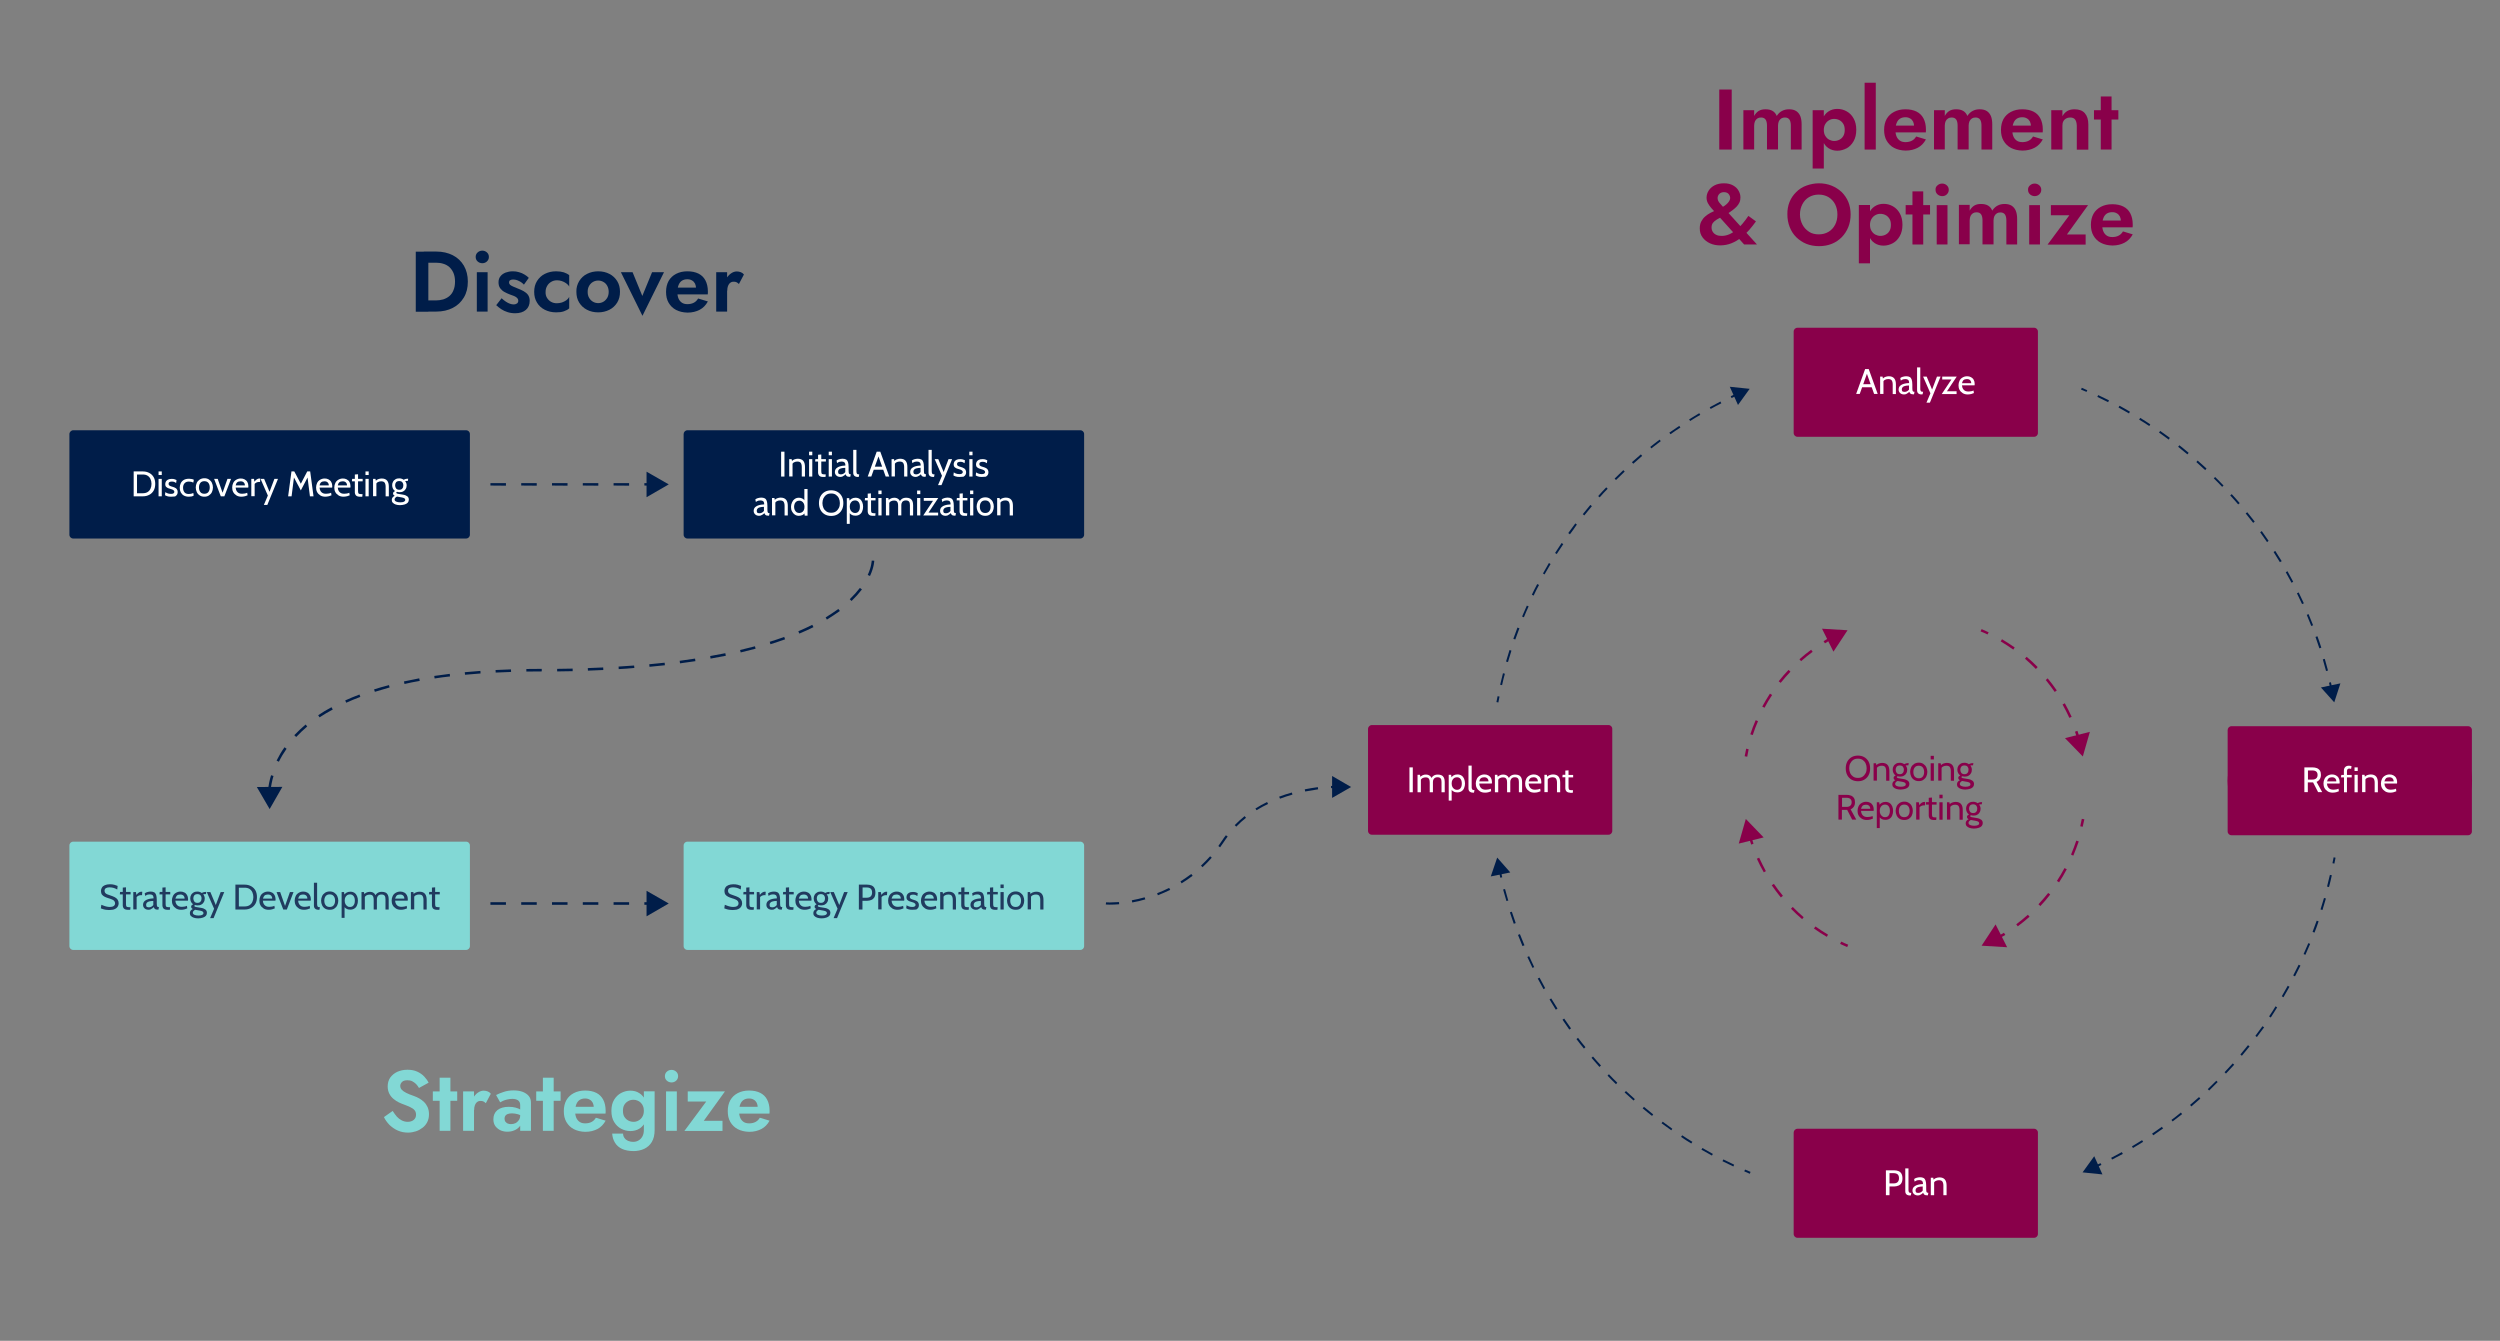 <?xml version="1.0" encoding="UTF-8"?>
<svg preserveAspectRatio="xMidYMid slice" width="826px" height="443px" xmlns="http://www.w3.org/2000/svg" xmlns:xlink="http://www.w3.org/1999/xlink" version="1.1" id="Layer_1" x="0px" y="0px" viewBox="0 0 1948.8 1045.8" style="enable-background:new 0 0 1948.8 1045.8;" xml:space="preserve">
<rect x="0" y="0" width="1948.8" height="1045.8" fill="#808080" stroke="none"/>
<style type="text/css">
	.st0{fill:#89004A;}
	.st1{enable-background:new    ;}
	.st2{fill:#FFFFFF;}
	.st3{fill:#001D49;}
	.st4{fill:#82D8D5;}
	.st5{fill:#213B5F;}
</style>
<path class="st0" d="M1069.4,565.5h184.4c1.7,0,3,1.3,3,3v79.5c0,1.7-1.3,3-3,3h-184.4c-1.7,0-3-1.3-3-3v-79.5  C1066.4,566.9,1067.8,565.5,1069.4,565.5z"></path>
<path class="st0" d="M1769.4,576h124.7c18.2,0,32.9,14.7,32.9,32.9v0c0,18.2-14.7,32.9-32.9,32.9h-124.7  c-18.2,0-32.9-14.7-32.9-32.9v0C1736.6,590.8,1751.3,576,1769.4,576z"></path>
<path class="st0" d="M1739.5,566.4h184.4c1.7,0,3,1.3,3,3v79c0,1.7-1.3,3-3,3h-184.4c-1.7,0-3-1.3-3-3v-79  C1736.5,567.8,1737.8,566.4,1739.5,566.4z"></path>
<path class="st0" d="M1401.2,880.2h184.4c1.7,0,3,1.3,3,3v79c0,1.7-1.3,3-3,3h-184.4c-1.7,0-3-1.3-3-3v-79  C1398.2,881.6,1399.5,880.2,1401.2,880.2z"></path>
<path class="st0" d="M1401.2,255.8h184.4c1.7,0,3,1.3,3,3v79c0,1.7-1.3,3-3,3h-184.4c-1.7,0-3-1.3-3-3v-79  C1398.2,257.1,1399.5,255.8,1401.2,255.8z"></path>
<g class="st1">
	<path class="st2" d="M1454.9,290.6h0.8l-6,16.8h-2.8l7-19.4h2.8l7,19.4h-2.8L1454.9,290.6z M1459.5,302.2h-8.3v-2.4h8.3V302.2z"></path>
	<path class="st2" d="M1465.6,307.5v-13.6h1.9l0.5,2.6l-1-0.4c0.9-1,1.8-1.7,2.7-2c0.9-0.3,1.7-0.5,2.6-0.5c2,0,3.4,0.6,4.3,1.7   c0.9,1.1,1.3,2.7,1.3,4.7v7.5h-2.5V300c0-1.4-0.3-2.5-0.8-3.2c-0.5-0.7-1.5-1-2.7-1c-0.9,0-1.8,0.2-2.5,0.6c-0.8,0.4-1.3,1-1.5,1.9   l0.3-1.5v10.6H1465.6z"></path>
	<path class="st2" d="M1484.2,307.8c-0.8,0-1.6-0.2-2.2-0.5s-1.1-0.8-1.5-1.4s-0.5-1.3-0.5-2c0-0.8,0.2-1.4,0.5-2   c0.3-0.5,0.8-1,1.4-1.4s1.2-0.7,1.9-0.9c0.7-0.2,1.4-0.4,2.2-0.5c0.8-0.1,1.5-0.2,2.2-0.2c0-1.3-0.3-2.1-0.8-2.5   c-0.5-0.4-1.2-0.6-2.2-0.6c-0.5,0-1.1,0.1-1.6,0.2c-0.6,0.2-1.2,0.5-1.9,1l-0.4-2c0.5-0.4,1.2-0.8,2-1s1.7-0.4,2.6-0.4   c1.1,0,2.1,0.2,2.8,0.6c0.7,0.4,1.2,1.1,1.5,2c0.3,1,0.5,2.2,0.5,3.9v2.8c0,0.6,0,1.2,0.1,1.6c0.1,0.4,0.2,0.7,0.4,0.9   c0.2,0.2,0.6,0.3,1,0.3h0.2l-0.4,2h-0.2c-0.8,0-1.4-0.1-1.9-0.2c-0.4-0.2-0.8-0.4-1-0.7c-0.2-0.3-0.4-0.7-0.6-1.1   c-0.5,0.6-1.1,1.1-1.8,1.4C1485.9,307.6,1485.1,307.8,1484.2,307.8z M1484.7,305.8c0.7,0,1.3-0.2,1.9-0.5c0.6-0.3,1.1-0.8,1.5-1.3   v-3.2c-1.3,0-2.4,0.2-3.2,0.4c-0.8,0.2-1.4,0.5-1.8,1c-0.4,0.4-0.6,1-0.6,1.7c0,0.7,0.2,1.3,0.6,1.6   C1483.6,305.6,1484.1,305.8,1484.7,305.8z"></path>
</g>
<g class="st1">
	<path class="st2" d="M1497.9,307.8c-0.9,0-1.6-0.2-2.1-0.5c-0.5-0.3-0.9-0.7-1.1-1.2s-0.3-1-0.3-1.6v-17.8h2.5V303   c0,0.8,0,1.4,0.2,1.7c0.1,0.4,0.3,0.6,0.6,0.8c0.3,0.1,0.8,0.2,1.4,0.2l-0.4,2H1497.9z"></path>
</g>
<g class="st1">
	<path class="st2" d="M1501.7,314.2l3.1-7.3l-5.7-13h2.8l4.2,10.1l3.8-10.1h2.8l-8.3,20.3H1501.7z"></path>
</g>
<g class="st1">
	<path class="st2" d="M1513.6,307.5l8.4-12.6l0.3,1.2h-8.3v-2.2h11.3l-8.4,12.6l-0.3-1.2h8.6v2.2H1513.6z"></path>
</g>
<g class="st1">
	<path class="st2" d="M1534,307.8c-1.6,0-2.9-0.3-4-1c-1.1-0.7-1.9-1.5-2.5-2.6c-0.6-1.1-0.8-2.3-0.8-3.6c0-1.3,0.3-2.4,0.8-3.5   c0.5-1.1,1.3-1.9,2.3-2.5c1-0.6,2.2-1,3.6-1c1.1,0,2.1,0.2,3,0.7s1.6,1.1,2.1,2c0.5,0.9,0.8,1.9,0.8,3.1c0,0.2,0,0.4,0,0.6   s0,0.5-0.1,0.7h-9.8c0.1,1.3,0.4,2.2,0.9,2.9s1.1,1.2,1.8,1.5c0.7,0.3,1.5,0.4,2.4,0.4c0.6,0,1.3-0.1,2-0.2   c0.7-0.1,1.3-0.3,1.9-0.6l0.3,2c-0.5,0.2-1.2,0.5-1.9,0.7C1535.9,307.6,1535,307.8,1534,307.8z M1529.4,299h7.2   c0-0.6-0.1-1.2-0.4-1.7s-0.6-0.8-1.1-1.1c-0.5-0.3-1.1-0.4-1.9-0.4c-1.1,0-2,0.3-2.6,0.8S1529.7,298,1529.4,299z"></path>
</g>
<g>
	<path class="st3" d="M1168,547.9l-1.5-0.3c0.3-1.5,0.6-3.1,0.9-4.6l1.5,0.3C1168.6,544.9,1168.3,546.4,1168,547.9z"></path>
	<path class="st3" d="M1170.9,534.4l-1.5-0.3l0,0c0.7-3,1.5-6.1,2.2-9l0,0l1.5,0.4l0,0C1172.3,528.2,1171.6,531.2,1170.9,534.4   L1170.9,534.4z M1175.5,516.4L1175.5,516.4l-1.5-0.4l0-0.1c0.9-3,1.8-6,2.7-8.9l0,0l1.5,0.5l0,0   C1177.3,510.4,1176.4,513.3,1175.5,516.4h0.4H1175.5z M1181.2,498.8l-1.5-0.5l0-0.1c1-2.9,2.1-5.8,3.2-8.7l0,0l1.5,0.6l0,0   C1183.3,492.9,1182.3,495.8,1181.2,498.8L1181.2,498.8z M1187.9,481.5l-1.4-0.6l0,0c1.2-2.8,2.4-5.7,3.7-8.5l0,0l1.4,0.6l0,0   C1190.3,475.7,1189.1,478.6,1187.9,481.5L1187.9,481.5z M1195.5,464.6L1195.5,464.6l-1.4-0.7l0,0c1.3-2.8,2.7-5.5,4.2-8.3l0,0   l1.4,0.7l0,0C1198.2,459,1196.8,461.8,1195.5,464.6h0.1H1195.5z M1204,448.1l-1.3-0.8h0.1h0l0,0c1.5-2.6,3-5.4,4.6-8.1l0,0l1.3,0.8   l0,0C1207.1,442.7,1205.6,445.4,1204,448.1L1204,448.1z M1213.5,432.2L1213.5,432.2l-1.3-0.8l0,0c1.7-2.6,3.4-5.2,5.1-7.8l0,0   l1.3,0.9l0,0C1216.9,427,1215.2,429.6,1213.5,432.2L1213.5,432.2z M1223.8,416.8l-1.4-1h0.1c1.8-2.5,3.7-5,5.5-7.5l0,0l1.2,0.9l0,0   C1227.5,411.8,1225.7,414.3,1223.8,416.8L1223.8,416.8z M1235,402.1l-1.2-1l0,0c2-2.5,4-4.9,5.9-7.2l0,0l1.2,1l0,0   C1239,397.2,1237,399.6,1235,402.1L1235,402.1z M1247,388l-1.2-1l0,0c2-2.3,4.2-4.6,6.3-6.8l0,0l1.1,1.1l0,0   C1251.2,383.3,1249.1,385.6,1247,388L1247,388z M1259.7,374.5l-1.1-1.2h0.1c2.2-2.1,4.4-4.3,6.7-6.5l0,0l1.1,1.1l0,0   C1264.2,370.2,1261.9,372.3,1259.7,374.5L1259.7,374.5z M1273.2,361.8L1273.2,361.8l-1.1-1.2l0,0c2.3-2.1,4.7-4.1,7-6.1l0,0l1,1.2   l0,0C1277.8,357.7,1275.5,359.8,1273.2,361.8L1273.2,361.8z M1287.4,350l-1-1.3l0,0c2.3-1.9,4.8-3.8,7.3-5.7l0,0l0.9,1.2l0,0   c-2.4,1.8-4.8,3.7-7.3,5.6V350z M1302.2,338.8L1302.2,338.8l-0.9-1.2v-0.2l0.1,0.1c2.5-1.8,5.1-3.5,7.6-5.2l0,0l0.9,1.3l0,0   C1307.3,335.2,1304.8,336.9,1302.2,338.8h0.1H1302.2z M1317.5,328.5l-0.8-1.3l0,0c2.6-1.6,5.3-3.3,7.9-4.8l0,0l0.8,1.3l0,0   C1322.8,325.2,1320.1,326.8,1317.5,328.5L1317.5,328.5z M1333.5,319.1l-0.7-1.3v-0.2l0.1,0.1c2.7-1.5,5.4-2.9,8.2-4.4l0,0l0.7,1.4   l0,0C1338.9,316.1,1336.2,317.6,1333.5,319.1L1333.5,319.1z"></path>
	<path class="st3" d="M1349.8,310.6l-0.7-1.4c1.4-0.7,2.8-1.3,4.2-2l0.7,1.4C1352.5,309.3,1351.2,310,1349.8,310.6z"></path>
	<polygon class="st3" points="1354.8,316 1363.9,303.4 1348.4,301.8  "></polygon>
</g>
<g>
	<path class="st3" d="M1364,915.3c-1.4-0.6-2.9-1.2-4.3-1.9l0.6-1.4c1.4,0.6,2.8,1.2,4.3,1.8L1364,915.3z"></path>
	<path class="st3" d="M1351.2,909.6L1351.2,909.6c-2.8-1.3-5.6-2.7-8.5-4.1l0,0l0.7-1.4l0,0c2.8,1.4,5.6,2.8,8.4,4.1l0,0   L1351.2,909.6z M1334.5,901.1L1334.5,901.1c-2.7-1.5-5.5-3-8.2-4.6l0,0l0.8-1.3l0,0c2.7,1.5,5.4,3.1,8.1,4.6l0,0L1334.5,901.1z    M1318.4,891.7L1318.4,891.7c-2.7-1.6-5.3-3.3-7.9-5.1l-0.1,0l0.9-1.3l0,0c2.5,1.7,5.2,3.4,7.8,5l0.1-0.1l0,0.2L1318.4,891.7z    M1302.8,881.4L1302.8,881.4c-2.6-1.8-5.1-3.6-7.6-5.5l0,0l0.9-1.2l0,0c2.5,1.9,5,3.7,7.5,5.5l0,0L1302.8,881.4z M1287.8,870.2   h-0.2H1287.8c-2.5-1.9-4.9-3.9-7.3-5.9l0,0l1-1.2l0,0c2.4,2,4.8,4,7.2,5.9l0,0L1287.8,870.2z M1273.4,858.2L1273.4,858.2   c-2.3-2.1-4.7-4.2-7-6.3l0,0l1.1-1.1l0,0c2.2,2.1,4.6,4.2,6.9,6.3l0,0L1273.4,858.2z M1259.7,845.5L1259.7,845.5   c-2.3-2.2-4.5-4.5-6.6-6.7l0,0l1.1-1.1l0,0c2.1,2.2,4.3,4.5,6.5,6.6l0,0L1259.7,845.5z M1246.8,832L1246.8,832   c-2.1-2.3-4.2-4.7-6.2-7.1l0,0l1.2-1l0,0c2,2.4,4.1,4.7,6.2,7l0,0L1246.8,832z M1234.7,817.7h-0.1H1234.7c-2-2.5-4-4.9-5.8-7.4l0,0   l1.2-1l0,0c1.8,2.4,3.8,4.9,5.8,7.3l0,0L1234.7,817.7z M1223.3,802.9L1223.3,802.9c-1.8-2.6-3.6-5.1-5.3-7.7l0,0l1.3-0.9l0,0   c1.7,2.5,3.5,5.1,5.3,7.6l0,0.1l0,0L1223.3,802.9z M1212.8,787.4L1212.8,787.4c-1.7-2.7-3.3-5.3-4.9-8l0,0l1.3-0.8l0,0   c1.6,2.7,3.2,5.3,4.9,7.9l0,0L1212.8,787.4z M1203.2,771.4L1203.2,771.4c-1.5-2.8-3-5.5-4.5-8.3l0,0l1.4-0.7l0,0   c1.4,2.7,2.9,5.5,4.4,8.2l0,0L1203.2,771.4z M1194.6,754.8L1194.6,754.8c-1.4-2.8-2.7-5.6-4-8.5l0,0l1.4-0.6l0,0   c1.2,2.7,2.6,5.5,3.9,8.4h0.2L1194.6,754.8z M1186.8,737.8L1186.8,737.8c-1.2-2.9-2.4-5.8-3.5-8.7l0,0l1.5-0.6l0,0   c1.1,2.9,2.3,5.8,3.5,8.6l0,0.1L1186.8,737.8z M1180,720.4L1180,720.4c-1-3-2.1-6-3-8.9l0,0l1.5-0.5l0,0c1,3,2,5.9,3,8.8l0,0.1   L1180,720.4z M1174.3,702.7L1174.3,702.7c-0.9-3-1.8-6-2.6-9l0,0l1.5-0.4l0,0c0.8,2.9,1.6,5.9,2.5,8.9h0.3L1174.3,702.7z"></path>
	<path class="st3" d="M1169.5,684.5c-0.4-1.5-0.7-3-1-4.6l1.5-0.3c0.3,1.5,0.7,3,1,4.6L1169.5,684.5z"></path>
	<polygon class="st3" points="1177.3,680.4 1167.1,668.8 1162.1,683.5  "></polygon>
</g>
<g>
	<path class="st3" d="M1819.7,673.5l-1.5-0.3c0.3-1.5,0.6-3.1,0.9-4.6l1.5,0.3C1820.3,670.4,1820,672,1819.7,673.5z"></path>
	<path class="st3" d="M1646.4,904.2l-0.7-1.4l0.1,0c2.8-1.5,5.5-2.9,8.2-4.4l0,0l0.8,1.4l0,0   C1651.9,901.3,1649.2,902.8,1646.4,904.2L1646.4,904.2z M1662.7,895.2l-0.8-1.3l0,0c2.7-1.6,5.4-3.2,7.9-4.8l0,0l0.8,1.3l0,0   C1668.1,892,1665.4,893.6,1662.7,895.2L1662.7,895.2z M1678.5,885.3l-0.9-1.3l0,0c2.5-1.7,5.1-3.5,7.6-5.3v-0.1l0.1,0.1l0,0v0.1   l0.9,1.2l-0.1,0.2V880C1683.6,881.8,1681,883.5,1678.5,885.3L1678.5,885.3z M1693.6,874.5l-0.9-1.2l0,0c2.4-1.8,4.9-3.7,7.3-5.7   v-0.1l1,1.3l0,0C1698.6,870.6,1696.1,872.6,1693.6,874.5L1693.6,874.5z M1708.2,862.8l-1-1.2l0,0c2.4-2,4.7-4.1,7-6.1l0,0l1,1.2   l0,0C1712.9,858.8,1710.5,860.8,1708.2,862.8L1708.2,862.8z M1722.1,850.4l-1.1-1.1l0,0c2.3-2.2,4.5-4.4,6.6-6.5v-0.1l0.1,0.1   l0-0.1v0.1l1,1v0.2l-0.1-0.1C1726.5,846.1,1724.3,848.2,1722.1,850.4L1722.1,850.4z M1735.2,837.2l-1.1-1.1l0,0   c2.1-2.2,4.2-4.5,6.3-6.8v-0.1l1.2,1.1l0,0C1739.5,832.5,1737.4,834.8,1735.2,837.2L1735.2,837.2z M1747.6,823.3l-1.2-1l0,0   c1.9-2.3,3.9-4.7,5.9-7.2V815l1.3,1l0,0C1751.7,818.4,1749.7,820.8,1747.6,823.3L1747.6,823.3z M1759.3,808.7l-1.2-0.9l0,0   c1.8-2.4,3.7-5,5.5-7.5l0.1,0l0,0l1.3,0.9h-0.1C1763,803.6,1761.2,806.2,1759.3,808.7L1759.3,808.7z M1770.1,793.5l-1.3-0.9l0,0   c1.7-2.5,3.4-5.1,5-7.8v-0.1l0,0l0.1-0.1v0.2l1.2,0.8l0,0C1773.5,788.2,1771.8,790.9,1770.1,793.5L1770.1,793.5z M1780,777.7   l-1.3-0.8l0,0c1.6-2.7,3.1-5.4,4.6-8.1v-0.1l0,0l0.1-0.1v0.2l1.3,0.7l0,0C1783.1,772.3,1781.6,775,1780,777.7L1780,777.7z    M1789,761.4l-1.4-0.7l0,0c1.4-2.8,2.8-5.6,4.2-8.3v-0.1l1.4,0.7l0,0.1C1791.9,755.7,1790.5,758.5,1789,761.4L1789,761.4z    M1797.1,744.6l-1.4-0.6l0,0c1.2-2.8,2.5-5.7,3.7-8.5l0,0l1.4,0.6l0,0C1799.6,738.8,1798.4,741.7,1797.1,744.6L1797.1,744.6z    M1804.2,727.3l-1.5-0.6l0,0c1.1-2.9,2.2-5.9,3.2-8.7l0,0l1.5,0.5l0,0C1806.4,721.5,1805.4,724.4,1804.2,727.3L1804.2,727.3z    M1810.4,709.7l-1.5-0.5l0,0c0.9-2.9,1.8-5.9,2.7-8.9l0,0l1.5,0.4l0,0C1812.2,703.8,1811.3,706.8,1810.4,709.7L1810.4,709.7z    M1815.5,691.8l-1.5-0.4l0-0.1c0.8-3,1.5-6.1,2.2-9l0,0l1.5,0.3l0,0C1817.1,685.7,1816.3,688.7,1815.5,691.8L1815.5,691.8z"></path>
	<path class="st3" d="M1633.9,910.4l-0.7-1.4c1.4-0.7,2.8-1.3,4.2-2l0.7,1.4C1636.8,909.1,1635.4,909.7,1633.9,910.4z"></path>
	<polygon class="st3" points="1632.5,901.6 1623.4,914.2 1638.9,915.8  "></polygon>
</g>
<g>
	<path class="st3" d="M1626.5,305.8c-1.4-0.6-2.8-1.2-4.3-1.8l0.6-1.4c1.4,0.6,2.9,1.2,4.3,1.9L1626.5,305.8z"></path>
	<path class="st3" d="M1813.2,523.4L1813.2,523.4c-0.8-3-1.6-6-2.5-9l0-0.1l1.5-0.4l0,0c0.9,3,1.7,6,2.5,9l0,0.1L1813.2,523.4z    M1808,505.7L1808,505.7c-1-2.9-2-5.9-3-8.8l0-0.1l1.5-0.5l0,0c1.1,3,2.1,5.9,3,8.8l0,0.1L1808,505.7z M1801.7,488.3L1801.7,488.3   c-1.2-2.9-2.3-5.8-3.5-8.6l0-0.1l1.4-0.6l0,0.1c1.2,2.8,2.4,5.7,3.5,8.6l0,0L1801.7,488.3z M1794.5,471.2L1794.5,471.2   c-1.3-2.9-2.7-5.7-4-8.4l0,0l1.4-0.7l0,0.1c1.4,2.8,2.7,5.6,4,8.4l0,0L1794.5,471.2z M1786.3,454.6L1786.3,454.6   c-1.5-2.8-3-5.5-4.5-8.2l0,0l1.3-0.8h0.2l-0.1,0.1c1.5,2.7,3,5.4,4.4,8.1l0,0L1786.3,454.6z M1777.2,438.5L1777.2,438.5   c-1.6-2.7-3.2-5.3-4.9-7.9l0,0l1.3-0.8h0.2l-0.1,0.1c1.7,2.6,3.3,5.2,4.9,7.8l0,0.1L1777.2,438.5z M1767.2,422.9L1767.2,422.9   c-1.8-2.6-3.6-5.2-5.3-7.6l0-0.1l0,0l1.2-0.9l0,0c1.8,2.5,3.6,5.1,5.3,7.6l0,0L1767.2,422.9z M1756.4,407.9L1756.4,407.9   c-1.9-2.5-3.8-4.9-5.8-7.3h-0.1l1.3-1l0,0c2,2.4,3.9,4.9,5.8,7.3l0,0L1756.4,407.9z M1744.7,393.5L1744.7,393.5   c-2-2.4-4.1-4.7-6.2-7l0,0l1.2-1l0,0c2.1,2.3,4.2,4.6,6.2,7l0,0L1744.7,393.5z M1732.2,379.8L1732.2,379.8   c-2.1-2.2-4.3-4.5-6.5-6.6l0,0l1.1-1.1h0.1l-0.1,0.1c2.2,2.1,4.4,4.4,6.5,6.6l0,0L1732.2,379.8z M1719,366.8L1719,366.8   c-2.3-2.1-4.6-4.2-6.9-6.3l0,0l1-1.2l0,0c2.4,2.1,4.7,4.2,6.9,6.2l0,0L1719,366.8z M1705.1,354.5L1705.1,354.5   c-2.5-2-4.9-4-7.2-5.9l0,0l1-1.2l0,0c2.5,2,4.9,3.9,7.2,5.9l0,0L1705.1,354.5z M1690.6,343L1690.6,343c-2.5-1.9-5-3.7-7.6-5.5l0,0   l0.9-1.3h0.1l-0.1,0c2.5,1.8,5,3.6,7.5,5.4l0,0L1690.6,343z M1675.4,332.4L1675.4,332.4c-2.6-1.7-5.2-3.4-7.9-5l0,0l0.8-1.3h0.1   l0,0c2.7,1.6,5.3,3.3,7.8,5l0,0L1675.4,332.4z M1659.6,322.6L1659.6,322.6c-2.7-1.6-5.4-3.1-8.1-4.6l-0.1,0l0.8-1.4l0,0   c2.7,1.5,5.5,3,8.1,4.6l0,0L1659.6,322.6z M1643.3,313.8L1643.3,313.8c-2.8-1.4-5.6-2.8-8.4-4.1l0,0l0.7-1.4l0,0   c2.8,1.3,5.6,2.7,8.4,4.1l0,0L1643.3,313.8z"></path>
	<path class="st3" d="M1816.5,537c-0.3-1.5-0.7-3-1-4.5l1.5-0.4c0.4,1.5,0.7,3,1,4.6L1816.5,537z"></path>
	<polygon class="st3" points="1809.2,536.2 1819.6,547.8 1824.4,533  "></polygon>
</g>
<g class="st1">
	<path class="st2" d="M1470.1,932v-19.4h6.4c1.3,0,2.4,0.2,3.4,0.6s1.8,1.1,2.3,2c0.5,0.9,0.8,2.1,0.8,3.7c0,1.5-0.3,2.7-0.8,3.6   c-0.5,0.9-1.3,1.6-2.3,2s-2.1,0.7-3.4,0.7h-3.6v6.8H1470.1z M1472.8,922.8h3.2c1.4,0,2.5-0.3,3.2-1s1.1-1.6,1.1-3   c0-1.3-0.3-2.3-1-3c-0.7-0.6-1.7-1-3.2-1h-3.2V922.8z"></path>
</g>
<g class="st1">
	<path class="st2" d="M1488.7,932.2c-0.9,0-1.6-0.2-2.1-0.5c-0.5-0.3-0.9-0.7-1.1-1.2s-0.3-1-0.3-1.6v-17.8h2.5v16.4   c0,0.8,0,1.4,0.2,1.7c0.1,0.4,0.3,0.6,0.6,0.8c0.3,0.1,0.8,0.2,1.4,0.2l-0.4,2H1488.7z"></path>
	<path class="st2" d="M1495,932.2c-0.8,0-1.6-0.2-2.2-0.5s-1.1-0.8-1.5-1.4s-0.5-1.3-0.5-2c0-0.8,0.2-1.4,0.5-2   c0.3-0.5,0.8-1,1.4-1.4s1.2-0.7,1.9-0.9c0.7-0.2,1.4-0.4,2.2-0.5c0.8-0.1,1.5-0.2,2.2-0.2c0-1.3-0.3-2.1-0.8-2.5   c-0.5-0.4-1.2-0.6-2.2-0.6c-0.5,0-1.1,0.1-1.6,0.2c-0.6,0.2-1.2,0.5-1.9,1l-0.4-2c0.5-0.4,1.2-0.8,2-1s1.7-0.4,2.6-0.4   c1.1,0,2.1,0.2,2.8,0.6c0.7,0.4,1.2,1.1,1.5,2c0.3,1,0.5,2.2,0.5,3.9v2.8c0,0.6,0,1.2,0.1,1.6c0.1,0.4,0.2,0.7,0.4,0.9   c0.2,0.2,0.6,0.3,1,0.3h0.2l-0.4,2h-0.2c-0.8,0-1.4-0.1-1.9-0.2c-0.4-0.2-0.8-0.4-1-0.7c-0.2-0.3-0.4-0.7-0.6-1.1   c-0.5,0.6-1.1,1.1-1.8,1.4C1496.6,932,1495.8,932.2,1495,932.2z M1495.4,930.2c0.7,0,1.3-0.2,1.9-0.5c0.6-0.3,1.1-0.8,1.5-1.3v-3.2   c-1.3,0-2.4,0.2-3.2,0.4c-0.8,0.2-1.4,0.5-1.8,1c-0.4,0.4-0.6,1-0.6,1.7c0,0.7,0.2,1.3,0.6,1.6   C1494.3,930.1,1494.8,930.2,1495.4,930.2z"></path>
	<path class="st2" d="M1505.1,932v-13.6h1.9l0.5,2.6l-1-0.4c0.9-1,1.8-1.7,2.7-2c0.9-0.3,1.7-0.5,2.6-0.5c2,0,3.4,0.6,4.3,1.7   c0.9,1.1,1.3,2.7,1.3,4.7v7.5h-2.5v-7.5c0-1.4-0.3-2.5-0.8-3.2c-0.5-0.7-1.5-1-2.7-1c-0.9,0-1.8,0.2-2.5,0.6   c-0.8,0.4-1.3,1-1.5,1.9l0.3-1.5V932H1505.1z"></path>
</g>
<g class="st1">
	<path class="st2" d="M1098.7,617.9v-19.4h2.6v19.4H1098.7z"></path>
</g>
<g class="st1">
	<path class="st2" d="M1105,617.9v-13.6h1.9l0.5,2.6l-0.9-0.4c0.9-0.9,1.7-1.6,2.5-1.9c0.8-0.4,1.6-0.5,2.5-0.5   c0.7,0,1.3,0.1,1.9,0.3c0.6,0.2,1.2,0.6,1.7,1.1c0.5,0.5,0.9,1.3,1.2,2.3l-0.7-0.3c0.4-1.1,1-1.9,1.9-2.5c0.8-0.6,2-0.9,3.4-0.9   c1.1,0,2.1,0.2,2.9,0.6c0.8,0.4,1.4,1.1,1.8,1.9s0.6,2,0.6,3.3v8h-2.5v-8c0-1.3-0.2-2.2-0.7-2.8c-0.5-0.6-1.3-0.9-2.4-0.9   c-0.8,0-1.4,0.1-1.9,0.4s-0.8,0.6-1.1,1c-0.2,0.4-0.4,0.8-0.5,1.2c-0.1,0.4-0.1,0.8-0.1,1.2v7.9h-2.5v-7.5c0-1.1-0.1-2-0.4-2.6   c-0.3-0.6-0.6-1-1.1-1.2c-0.5-0.2-1-0.3-1.7-0.3c-0.9,0-1.7,0.2-2.5,0.6c-0.7,0.4-1.2,1-1.5,1.9l0.3-1.4v10.5H1105z"></path>
	<path class="st2" d="M1129.3,624.6v-20.3h1.9l0.4,3.1l-0.7-0.5c0.6-0.9,1.3-1.6,2.1-2.1c0.8-0.5,1.9-0.8,3.1-0.8   c1.2,0,2.3,0.3,3.2,0.9c0.9,0.6,1.6,1.5,2,2.5s0.7,2.3,0.7,3.6c0,1.3-0.2,2.5-0.7,3.6c-0.4,1.1-1.1,1.9-2,2.5   c-0.9,0.6-2,0.9-3.3,0.9c-1.1,0-2.1-0.2-2.9-0.7c-0.9-0.4-1.5-1.1-1.9-2l0.4-0.5v9.6H1129.3z M1135.7,616c1.2,0,2.2-0.4,2.8-1.3   c0.7-0.9,1-2,1-3.6s-0.3-2.7-1-3.6c-0.7-0.9-1.6-1.3-2.8-1.3c-0.7,0-1.4,0.2-2,0.5c-0.6,0.4-1.1,0.9-1.5,1.6   c-0.4,0.7-0.6,1.6-0.6,2.7c0,1.1,0.2,2.1,0.6,2.8c0.4,0.7,0.9,1.2,1.5,1.6C1134.3,615.8,1135,616,1135.7,616z"></path>
</g>
<g class="st1">
	<path class="st2" d="M1148.2,618.2c-0.9,0-1.6-0.2-2.1-0.5c-0.5-0.3-0.9-0.7-1.1-1.2s-0.3-1-0.3-1.6v-17.8h2.5v16.4   c0,0.8,0,1.4,0.2,1.7c0.1,0.4,0.3,0.6,0.6,0.8c0.3,0.1,0.8,0.2,1.4,0.2l-0.4,2H1148.2z"></path>
</g>
<g class="st1">
	<path class="st2" d="M1157.7,618.2c-1.6,0-2.9-0.3-4-1c-1.1-0.7-1.9-1.5-2.5-2.6c-0.6-1.1-0.8-2.3-0.8-3.6c0-1.3,0.3-2.4,0.8-3.5   c0.5-1.1,1.3-1.9,2.3-2.5c1-0.6,2.2-1,3.6-1c1.1,0,2.1,0.2,3,0.7s1.6,1.1,2.1,2c0.5,0.9,0.8,1.9,0.8,3.1c0,0.2,0,0.4,0,0.6   s0,0.5-0.1,0.7h-9.8c0.1,1.3,0.4,2.2,0.9,2.9s1.1,1.2,1.8,1.5c0.7,0.3,1.5,0.4,2.4,0.4c0.6,0,1.3-0.1,2-0.2   c0.7-0.1,1.3-0.3,1.9-0.6l0.3,2c-0.5,0.2-1.2,0.5-1.9,0.7C1159.5,618.1,1158.7,618.2,1157.7,618.2z M1153.1,609.4h7.2   c0-0.6-0.1-1.2-0.4-1.7s-0.6-0.8-1.1-1.1c-0.5-0.3-1.1-0.4-1.9-0.4c-1.1,0-2,0.3-2.6,0.8S1153.3,608.4,1153.1,609.4z"></path>
	<path class="st2" d="M1165.3,617.9v-13.6h1.9l0.5,2.6l-0.9-0.4c0.9-0.9,1.7-1.6,2.5-1.9c0.8-0.4,1.7-0.5,2.5-0.5   c0.7,0,1.3,0.1,1.9,0.3s1.2,0.6,1.7,1.1c0.5,0.5,0.9,1.3,1.2,2.3l-0.7-0.3c0.4-1.1,1-1.9,1.9-2.5c0.8-0.6,2-0.9,3.4-0.9   c1.1,0,2.1,0.2,2.9,0.6c0.8,0.4,1.4,1.1,1.8,1.9c0.4,0.9,0.6,2,0.6,3.3v8h-2.5v-8c0-1.3-0.2-2.2-0.7-2.8c-0.5-0.6-1.3-0.9-2.4-0.9   c-0.8,0-1.4,0.1-1.9,0.4s-0.8,0.6-1.1,1c-0.2,0.4-0.4,0.8-0.5,1.2s-0.1,0.8-0.1,1.2v7.9h-2.5v-7.5c0-1.1-0.1-2-0.4-2.6   c-0.3-0.6-0.6-1-1.1-1.2s-1-0.3-1.7-0.3c-0.9,0-1.7,0.2-2.5,0.6c-0.7,0.4-1.2,1-1.5,1.9l0.3-1.4v10.5H1165.3z"></path>
	<path class="st2" d="M1196.2,618.2c-1.6,0-2.9-0.3-4-1c-1.1-0.7-1.9-1.5-2.5-2.6s-0.8-2.3-0.8-3.6c0-1.3,0.3-2.4,0.8-3.5   c0.5-1.1,1.3-1.9,2.3-2.5s2.2-1,3.6-1c1.1,0,2.1,0.2,3,0.7s1.6,1.1,2.1,2c0.5,0.9,0.8,1.9,0.8,3.1c0,0.2,0,0.4,0,0.6   c0,0.2,0,0.5-0.1,0.7h-9.8c0.1,1.3,0.4,2.2,0.9,2.9c0.5,0.7,1.1,1.2,1.8,1.5c0.7,0.3,1.5,0.4,2.4,0.4c0.6,0,1.3-0.1,2-0.2   c0.7-0.1,1.3-0.3,1.9-0.6l0.3,2c-0.5,0.2-1.2,0.5-1.9,0.7S1197.2,618.2,1196.2,618.2z M1191.6,609.4h7.2c0-0.6-0.1-1.2-0.4-1.7   s-0.6-0.8-1.1-1.1c-0.5-0.3-1.1-0.4-1.9-0.4c-1.1,0-2,0.3-2.6,0.8S1191.9,608.4,1191.6,609.4z"></path>
</g>
<g class="st1">
	<path class="st2" d="M1203.9,617.9v-13.6h1.9l0.5,2.6l-1-0.4c0.9-1,1.8-1.7,2.7-2c0.9-0.3,1.7-0.5,2.6-0.5c2,0,3.4,0.6,4.3,1.7   c0.9,1.1,1.3,2.7,1.3,4.7v7.5h-2.5v-7.5c0-1.4-0.3-2.5-0.8-3.2c-0.5-0.7-1.5-1-2.7-1c-0.9,0-1.8,0.2-2.5,0.6   c-0.8,0.4-1.3,1-1.5,1.9l0.3-1.5v10.6H1203.9z"></path>
</g>
<g class="st1">
	<path class="st2" d="M1223.8,618.2c-0.9,0-1.5-0.2-2.1-0.5c-0.5-0.3-0.9-0.7-1.1-1.2s-0.4-1-0.4-1.6v-8.7h-2.3l0.2-1.9h2.1V601   l2.5-0.2v3.6h3.6v1.9h-3.6v7.2c0,0.9,0.1,1.5,0.2,1.9c0.1,0.4,0.4,0.6,0.8,0.7c0.4,0.1,1.1,0.2,1.9,0.2h0.6l-0.2,2H1223.8z"></path>
</g>
<g class="st1">
	<path class="st2" d="M1796.3,617.9v-19.4h6.3c1.3,0,2.5,0.2,3.5,0.6c1,0.4,1.8,1.1,2.3,1.9c0.6,0.9,0.8,2,0.8,3.4   c0,1.3-0.3,2.4-0.9,3.3c-0.6,0.9-1.4,1.6-2.5,2.1l4.4,8h-3.2l-3.9-7.6c0,0-0.1,0-0.1,0s0,0-0.1,0h-3.9v7.6H1796.3z M1799.1,608h3.5   c1.3,0,2.3-0.3,3-1c0.7-0.6,1-1.5,1-2.6c0-1.1-0.3-2-1-2.6c-0.7-0.6-1.7-0.9-3-0.9h-3.5V608z"></path>
</g>
<g class="st1">
	<path class="st2" d="M1818.5,618.2c-1.6,0-2.9-0.3-4-1s-1.9-1.5-2.5-2.6s-0.8-2.3-0.8-3.6c0-1.3,0.3-2.4,0.8-3.5s1.3-1.9,2.3-2.5   c1-0.6,2.2-1,3.6-1c1.1,0,2.1,0.2,3,0.7s1.6,1.1,2.1,2c0.5,0.9,0.8,1.9,0.8,3.1c0,0.2,0,0.4,0,0.6s0,0.5-0.1,0.7h-9.8   c0.1,1.3,0.4,2.2,0.9,2.9s1.1,1.2,1.8,1.5c0.7,0.3,1.5,0.4,2.4,0.4c0.6,0,1.3-0.1,2-0.2c0.7-0.1,1.3-0.3,1.9-0.6l0.3,2   c-0.5,0.2-1.2,0.5-1.9,0.7S1819.5,618.2,1818.5,618.2z M1814,609.4h7.2c0-0.6-0.1-1.2-0.4-1.7s-0.6-0.8-1.1-1.1   c-0.5-0.3-1.1-0.4-1.9-0.4c-1.1,0-2,0.3-2.6,0.8C1814.6,607.6,1814.2,608.4,1814,609.4z"></path>
	<path class="st2" d="M1827.2,617.9v-11.6h-2.4l0.3-1.9h2v-3.2c0-1.2,0.3-2.2,1-2.9c0.6-0.7,1.6-1.1,2.9-1.1c0.5,0,0.9,0,1.2,0.1   s0.7,0.2,0.9,0.3l-0.4,2.1c-0.2-0.1-0.4-0.1-0.7-0.2c-0.2,0-0.5-0.1-0.7-0.1c-0.5,0-1,0.2-1.3,0.5c-0.3,0.3-0.5,0.8-0.5,1.5v3h3.7   v1.9h-3.7v11.6H1827.2z"></path>
	<path class="st2" d="M1835.4,601.3v-2.8h2.5v2.8H1835.4z M1835.4,617.9v-13.6h2.5v13.6H1835.4z"></path>
	<path class="st2" d="M1841.3,617.9v-13.6h1.9l0.5,2.6l-1-0.4c0.9-1,1.8-1.7,2.7-2c0.9-0.3,1.7-0.5,2.6-0.5c2,0,3.4,0.6,4.3,1.7   c0.9,1.1,1.3,2.7,1.3,4.7v7.5h-2.5v-7.5c0-1.4-0.3-2.5-0.8-3.2c-0.5-0.7-1.5-1-2.7-1c-0.9,0-1.8,0.2-2.5,0.6   c-0.8,0.4-1.3,1-1.5,1.9l0.3-1.5v10.6H1841.3z"></path>
	<path class="st2" d="M1863.3,618.2c-1.6,0-2.9-0.3-4-1s-1.9-1.5-2.5-2.6c-0.6-1.1-0.8-2.3-0.8-3.6c0-1.3,0.3-2.4,0.8-3.5   c0.5-1.1,1.3-1.9,2.3-2.5s2.2-1,3.6-1c1.1,0,2.1,0.2,3,0.7s1.6,1.1,2.1,2c0.5,0.9,0.8,1.9,0.8,3.1c0,0.2,0,0.4,0,0.6   c0,0.2,0,0.5-0.1,0.7h-9.8c0.1,1.3,0.4,2.2,0.9,2.9c0.5,0.7,1.1,1.2,1.8,1.5c0.7,0.3,1.5,0.4,2.4,0.4c0.6,0,1.3-0.1,2-0.2   c0.7-0.1,1.3-0.3,1.9-0.6l0.3,2c-0.5,0.2-1.2,0.5-1.9,0.7C1865.1,618.1,1864.3,618.2,1863.3,618.2z M1858.7,609.4h7.2   c0-0.6-0.1-1.2-0.4-1.7s-0.6-0.8-1.1-1.1c-0.5-0.3-1.1-0.4-1.9-0.4c-1.1,0-2,0.3-2.6,0.8C1859.4,607.6,1859,608.4,1858.7,609.4z"></path>
</g>
<g>
	<g>
		<path class="st0" d="M1362,590.2l-2-0.4c0.4-2,0.8-4,1.2-5.9l1.9,0.5C1362.8,586.3,1362.4,588.2,1362,590.2z"></path>
		<path class="st0" d="M1366.3,573.3l-1.9-0.6l0,0c1.2-3.7,2.6-7.4,4.2-11l0,0l1.8,0.8l0,0C1368.9,565.9,1367.5,569.6,1366.3,573.3    L1366.3,573.3z M1375.5,552l-1.8-0.9l0,0c1.8-3.4,3.9-6.8,6-10.1l0,0l1.7,1.1l0,0C1379.3,545.2,1377.3,548.5,1375.5,552    L1375.5,552z M1388.1,532.6L1388.1,532.6l-1.6-1.2l0,0c2.4-3.1,5-6.1,7.7-8.9l0,0l1.5,1.4l0,0    C1393.1,526.6,1390.6,529.5,1388.1,532.6h0.1H1388.1z M1404,515.7l-1.3-1.5l0,0c2.9-2.6,6-5.1,9.1-7.4l0,0l1.2,1.6l0,0    C1409.9,510.7,1406.9,513.1,1404,515.7L1404,515.7z"></path>
		<path class="st0" d="M1422.6,501.8l-1.1-1.7c1.9-1.1,3.6-2.1,5.2-3.1l1,1.7C1426.1,499.7,1424.5,500.7,1422.6,501.8z"></path>
		<polygon class="st0" points="1429.2,508.3 1440.2,491.6 1420.3,490.4   "></polygon>
	</g>
	<g>
		<path class="st0" d="M1439.9,738.6c-1.8-0.8-3.7-1.6-5.5-2.5l0.9-1.8c1.8,0.9,3.6,1.7,5.4,2.4L1439.9,738.6z"></path>
		<path class="st0" d="M1424,730.6L1424,730.6c-3.4-2-6.8-4.2-10-6.5l0,0l1.2-1.6l0,0c3.2,2.3,6.5,4.4,9.8,6.4l0,0L1424,730.6z     M1404.8,716.8h-0.1H1404.8c-3.1-2.6-6-5.3-8.7-8.1l0,0l1.4-1.4l0,0c2.7,2.8,5.5,5.4,8.5,8l0,0L1404.8,716.8z M1388.2,699.9    L1388.2,699.9c-2.5-3.1-4.9-6.3-7.1-9.5l0,0l1.7-1.1l0,0c2.2,3.2,4.5,6.3,7,9.3h0.1l-0.1,0.1l0,0h-0.1L1388.2,699.9z     M1374.9,680.3h-0.1H1374.9c-2-3.5-3.8-7-5.4-10.6l0,0l1.8-0.8l0,0c1.6,3.5,3.4,7,5.2,10.4h0.2l-0.1,0.1l0,0h-0.1L1374.9,680.3z"></path>
		<path class="st0" d="M1365.1,658.7c-0.7-2.1-1.3-4-1.9-5.8l1.9-0.6c0.5,1.8,1.1,3.6,1.8,5.7L1365.1,658.7z"></path>
		<polygon class="st0" points="1374.8,653.1 1360.9,638.7 1355.4,657.9   "></polygon>
	</g>
	<g>
		<path class="st0" d="M1623.5,644.8l-1.9-0.4c0.4-1.9,0.8-3.8,1.2-5.8l2,0.4C1624.3,640.9,1623.9,642.9,1623.5,644.8z"></path>
		<path class="st0" d="M1572.9,722.4l-1.2-1.6l0,0c3.1-2.3,6.1-4.8,8.9-7.3l0-0.1h0.2l0,0l1.3,1.5l0,0    C1579.2,717.5,1576.1,720,1572.9,722.4L1572.9,722.4z M1590.5,706.6l-1.5-1.4l0,0c2.6-2.8,5.2-5.8,7.6-8.8l0,0l1.6,1.2l0,0    C1595.8,700.7,1593.2,703.8,1590.5,706.6L1590.5,706.6z M1605.1,688.1l-1.7-1.1l0,0c2.1-3.2,4.1-6.6,5.9-10l0,0l1.8,0.9l0,0    C1609.3,681.4,1607.2,684.8,1605.1,688.1L1605.1,688.1z M1616.2,667.3l-1.8-0.8l0,0c1.5-3.6,2.9-7.2,4.1-10.9l0,0l1.9,0.6l0,0.1    C1619.1,659.9,1617.8,663.6,1616.2,667.3L1616.2,667.3z"></path>
		<path class="st0" d="M1558,732.1l-1-1.7c1.6-0.9,3.3-1.9,5.1-3l1.1,1.7C1561.4,730.2,1559.7,731.2,1558,732.1z"></path>
		<polygon class="st0" points="1555.6,720.9 1544.7,737.5 1564.6,738.7   "></polygon>
	</g>
	<g>
		<path class="st0" d="M1549.3,494.9c-1.8-0.9-3.6-1.7-5.4-2.4l0.8-1.8c1.8,0.8,3.7,1.6,5.5,2.5L1549.3,494.9z"></path>
		<path class="st0" d="M1613.1,559.9L1613.1,559.9c-1.6-3.5-3.4-7-5.3-10.4l0,0l1.8-1v0.1c1.9,3.4,3.7,6.9,5.3,10.5l0,0    L1613.1,559.9z M1601.7,539.7L1601.7,539.7c-2.2-3.2-4.6-6.3-7-9.3l0,0l1.5-1.3l0,0c2.5,3,4.9,6.2,7.1,9.4l0,0L1601.7,539.7z     M1587,521.8L1587,521.8c-2.8-2.8-5.6-5.5-8.5-8l0,0l1.3-1.5l0,0c3,2.5,5.9,5.2,8.6,8l0,0L1587,521.8z M1569.4,506.7L1569.4,506.7    c-3.2-2.3-6.5-4.4-9.8-6.4l0,0l1-1.7l0,0c3.4,2,6.7,4.2,9.9,6.4l0,0L1569.4,506.7z"></path>
		<path class="st0" d="M1619.3,576.4c-0.6-1.9-1.2-3.8-1.8-5.7l1.9-0.7c0.7,1.9,1.3,3.8,1.9,5.8L1619.3,576.4z"></path>
		<polygon class="st0" points="1609.7,575.7 1623.6,590 1629.1,570.8   "></polygon>
	</g>
</g>
<g class="st1">
	<path class="st0" d="M1448.3,609.3c-1.8,0-3.5-0.4-4.9-1.2c-1.4-0.8-2.6-2-3.4-3.5c-0.8-1.5-1.2-3.3-1.2-5.3c0-2.1,0.4-3.8,1.2-5.3   c0.8-1.5,2-2.7,3.4-3.5c1.4-0.8,3.1-1.2,4.9-1.2c1.8,0,3.5,0.4,4.9,1.2c1.4,0.8,2.6,2,3.4,3.5c0.8,1.5,1.2,3.3,1.2,5.3   c0,2.1-0.4,3.8-1.2,5.3c-0.8,1.5-2,2.7-3.4,3.5C1451.8,608.9,1450.2,609.3,1448.3,609.3z M1448.3,606.7c1.5,0,2.7-0.3,3.7-1   c1-0.7,1.7-1.6,2.3-2.7s0.8-2.4,0.8-3.8c0-1.4-0.3-2.7-0.8-3.8s-1.3-2-2.3-2.7c-1-0.7-2.2-1-3.7-1c-1.5,0-2.7,0.3-3.7,1   c-1,0.7-1.7,1.6-2.3,2.7s-0.8,2.4-0.8,3.8c0,1.4,0.3,2.7,0.8,3.8s1.3,2,2.3,2.7C1445.6,606.4,1446.8,606.7,1448.3,606.7z"></path>
</g>
<g class="st1">
	<path class="st0" d="M1460.5,608.9v-13.6h1.9l0.5,2.6l-1-0.4c0.9-1,1.8-1.7,2.7-2c0.9-0.3,1.7-0.5,2.6-0.5c2,0,3.4,0.6,4.3,1.7   c0.9,1.1,1.3,2.7,1.3,4.7v7.5h-2.5v-7.5c0-1.4-0.3-2.5-0.8-3.2c-0.5-0.7-1.5-1-2.7-1c-0.9,0-1.8,0.2-2.5,0.6   c-0.8,0.4-1.3,1-1.5,1.9l0.3-1.5v10.6H1460.5z"></path>
	<path class="st0" d="M1481.5,615.8c-1.2,0-2.3-0.2-3.3-0.5c-1-0.3-1.7-0.8-2.3-1.4s-0.8-1.3-0.8-2.2c0-0.7,0.2-1.4,0.6-1.9   c0.4-0.5,1-1,1.7-1.3c-0.4-0.2-0.8-0.5-1-0.8c-0.2-0.3-0.3-0.6-0.3-1c0-0.4,0.1-0.8,0.4-1.1c0.3-0.3,0.7-0.6,1.2-0.8   c-0.8-0.5-1.3-1.1-1.7-1.9s-0.6-1.7-0.6-2.7c0-1,0.2-1.9,0.7-2.7c0.4-0.8,1.1-1.4,1.9-1.9c0.8-0.5,1.8-0.7,3-0.7   c0.6,0,1.2,0.1,1.8,0.3c0.6,0.2,1.1,0.4,1.5,0.8c0.4-0.2,0.9-0.4,1.5-0.6s1.2-0.2,1.9-0.2c0,0,0.1,0,0.1,0c0,0,0.1,0,0.1,0   l-0.3,1.7c-0.1,0-0.2,0-0.3,0s-0.2,0-0.3,0c-0.1,0-0.3,0-0.6,0c-0.3,0-0.6,0.1-0.9,0.2c0.4,0.4,0.7,0.9,0.9,1.5s0.3,1.1,0.3,1.7   c0,1-0.2,2-0.7,2.8c-0.4,0.8-1.1,1.5-1.9,1.9c-0.8,0.5-1.8,0.7-3,0.7c-0.3,0-0.7,0-1-0.1c-0.3,0-0.6-0.1-0.9-0.2   c-0.4,0.1-0.6,0.4-0.6,0.7c0,0.2,0.1,0.4,0.4,0.5c0.2,0.2,0.6,0.3,1.2,0.4l3.6,0.6c1.5,0.2,2.6,0.7,3.4,1.3   c0.8,0.6,1.2,1.5,1.2,2.6c0,0.9-0.3,1.7-0.8,2.3c-0.6,0.6-1.3,1.1-2.3,1.4S1482.8,615.8,1481.5,615.8z M1481.7,613.6   c1.3,0,2.3-0.2,2.9-0.5c0.7-0.3,1-0.8,1-1.4c0-0.5-0.2-0.9-0.6-1.2c-0.4-0.3-1-0.5-1.9-0.7l-3.9-0.7c-0.5,0.2-1,0.5-1.3,0.9   s-0.6,0.8-0.6,1.3c0,0.8,0.4,1.3,1.2,1.7C1479.3,613.4,1480.4,613.6,1481.7,613.6z M1480.9,603.8c1.1,0,1.9-0.3,2.4-1   c0.6-0.6,0.8-1.5,0.8-2.5c0-1-0.3-1.8-0.8-2.4s-1.4-0.9-2.4-0.9s-1.9,0.3-2.4,0.9s-0.8,1.4-0.8,2.4c0,1,0.3,1.8,0.8,2.5   C1479,603.5,1479.8,603.8,1480.9,603.8z"></path>
	<path class="st0" d="M1495.7,609.2c-1.4,0-2.6-0.3-3.6-1c-1-0.6-1.8-1.5-2.3-2.6c-0.5-1.1-0.8-2.3-0.8-3.6s0.3-2.5,0.8-3.6   c0.5-1.1,1.3-1.9,2.3-2.6c1-0.6,2.2-1,3.6-1c1.4,0,2.6,0.3,3.6,1s1.8,1.5,2.3,2.6c0.5,1.1,0.8,2.3,0.8,3.6s-0.3,2.5-0.8,3.6   c-0.5,1.1-1.3,1.9-2.3,2.6C1498.4,608.9,1497.1,609.2,1495.7,609.2z M1495.7,607c1.3,0,2.4-0.4,3.1-1.3c0.7-0.9,1.1-2,1.1-3.6   s-0.4-2.7-1.1-3.6c-0.7-0.9-1.8-1.3-3.1-1.3c-1.3,0-2.4,0.4-3.1,1.3c-0.7,0.9-1.1,2-1.1,3.6s0.4,2.7,1.1,3.6   C1493.4,606.5,1494.4,607,1495.7,607z"></path>
	<path class="st0" d="M1505,592.3v-2.8h2.5v2.8H1505z M1505,608.9v-13.6h2.5v13.6H1505z"></path>
	<path class="st0" d="M1510.9,608.9v-13.6h1.9l0.5,2.6l-1-0.4c0.9-1,1.8-1.7,2.7-2c0.9-0.3,1.7-0.5,2.6-0.5c2,0,3.4,0.6,4.3,1.7   c0.9,1.1,1.3,2.7,1.3,4.7v7.5h-2.5v-7.5c0-1.4-0.3-2.5-0.8-3.2c-0.5-0.7-1.5-1-2.7-1c-0.9,0-1.8,0.2-2.5,0.6   c-0.8,0.4-1.3,1-1.5,1.9l0.3-1.5v10.6H1510.9z"></path>
	<path class="st0" d="M1531.9,615.8c-1.2,0-2.3-0.2-3.3-0.5c-1-0.3-1.7-0.8-2.3-1.4s-0.8-1.3-0.8-2.2c0-0.7,0.2-1.4,0.6-1.9   c0.4-0.5,1-1,1.7-1.3c-0.4-0.2-0.8-0.5-1-0.8c-0.2-0.3-0.3-0.6-0.3-1c0-0.4,0.1-0.8,0.4-1.1c0.3-0.3,0.7-0.6,1.2-0.8   c-0.8-0.5-1.3-1.1-1.7-1.9s-0.6-1.7-0.6-2.7c0-1,0.2-1.9,0.7-2.7c0.4-0.8,1.1-1.4,1.9-1.9c0.8-0.5,1.8-0.7,3-0.7   c0.6,0,1.2,0.1,1.8,0.3c0.6,0.2,1.1,0.4,1.5,0.8c0.4-0.2,0.9-0.4,1.5-0.6s1.2-0.2,1.9-0.2c0,0,0.1,0,0.1,0c0,0,0.1,0,0.1,0   l-0.3,1.7c-0.1,0-0.2,0-0.3,0s-0.2,0-0.3,0c-0.1,0-0.3,0-0.6,0c-0.3,0-0.6,0.1-0.9,0.2c0.4,0.4,0.7,0.9,0.9,1.5s0.3,1.1,0.3,1.7   c0,1-0.2,2-0.7,2.8c-0.4,0.8-1.1,1.5-1.9,1.9c-0.8,0.5-1.8,0.7-3,0.7c-0.3,0-0.7,0-1-0.1c-0.3,0-0.6-0.1-0.9-0.2   c-0.4,0.1-0.6,0.4-0.6,0.7c0,0.2,0.1,0.4,0.4,0.5c0.2,0.2,0.6,0.3,1.2,0.4l3.6,0.6c1.5,0.2,2.6,0.7,3.4,1.3   c0.8,0.6,1.2,1.5,1.2,2.6c0,0.9-0.3,1.7-0.8,2.3c-0.6,0.6-1.3,1.1-2.3,1.4S1533.3,615.8,1531.9,615.8z M1532.1,613.6   c1.3,0,2.3-0.2,2.9-0.5c0.7-0.3,1-0.8,1-1.4c0-0.5-0.2-0.9-0.6-1.2c-0.4-0.3-1-0.5-1.9-0.7l-3.9-0.7c-0.5,0.2-1,0.5-1.3,0.9   s-0.6,0.8-0.6,1.3c0,0.8,0.4,1.3,1.2,1.7C1529.8,613.4,1530.8,613.6,1532.1,613.6z M1531.3,603.8c1.1,0,1.9-0.3,2.4-1   c0.6-0.6,0.8-1.5,0.8-2.5c0-1-0.3-1.8-0.8-2.4s-1.4-0.9-2.4-0.9s-1.9,0.3-2.4,0.9s-0.8,1.4-0.8,2.4c0,1,0.3,1.8,0.8,2.5   C1529.5,603.5,1530.3,603.8,1531.3,603.8z"></path>
</g>
<g class="st1">
	<path class="st0" d="M1433.1,639.3v-19.4h6.3c1.3,0,2.5,0.2,3.5,0.6s1.8,1.1,2.3,1.9c0.6,0.9,0.8,2,0.8,3.4c0,1.3-0.3,2.4-0.9,3.3   c-0.6,0.9-1.4,1.6-2.5,2.1l4.4,8h-3.2l-3.9-7.6c0,0-0.1,0-0.1,0s0,0-0.1,0h-3.9v7.6H1433.1z M1435.9,629.3h3.5c1.3,0,2.3-0.3,3-1   c0.7-0.6,1-1.5,1-2.6c0-1.1-0.3-2-1-2.6s-1.7-0.9-3-0.9h-3.5V629.3z"></path>
</g>
<g class="st1">
	<path class="st0" d="M1455.3,639.5c-1.6,0-2.9-0.3-4-1s-1.9-1.5-2.5-2.6c-0.6-1.1-0.8-2.3-0.8-3.6c0-1.3,0.3-2.4,0.8-3.5   c0.5-1.1,1.3-1.9,2.3-2.5s2.2-1,3.6-1c1.1,0,2.1,0.2,3,0.7c0.9,0.4,1.6,1.1,2.1,2c0.5,0.9,0.8,1.9,0.8,3.1c0,0.2,0,0.4,0,0.6   c0,0.2,0,0.5-0.1,0.7h-9.8c0.1,1.3,0.4,2.2,0.9,2.9c0.5,0.7,1.1,1.2,1.8,1.5c0.7,0.3,1.5,0.4,2.4,0.4c0.6,0,1.3-0.1,2-0.2   c0.7-0.1,1.3-0.3,1.9-0.6l0.3,2c-0.5,0.2-1.2,0.5-1.9,0.7C1457.2,639.4,1456.3,639.5,1455.3,639.5z M1450.7,630.8h7.2   c0-0.6-0.1-1.2-0.4-1.7c-0.2-0.5-0.6-0.8-1.1-1.1c-0.5-0.3-1.1-0.4-1.9-0.4c-1.1,0-2,0.3-2.6,0.8   C1451.4,629,1451,629.8,1450.7,630.8z"></path>
	<path class="st0" d="M1463,646v-20.3h1.9l0.4,3.1l-0.7-0.5c0.6-0.9,1.3-1.6,2.1-2.1s1.9-0.8,3.1-0.8c1.2,0,2.3,0.3,3.2,0.9   s1.6,1.5,2,2.5c0.5,1.1,0.7,2.3,0.7,3.6s-0.2,2.5-0.7,3.6c-0.4,1.1-1.1,1.9-2,2.5c-0.9,0.6-2,0.9-3.3,0.9c-1.1,0-2.1-0.2-2.9-0.7   c-0.9-0.4-1.5-1.1-1.9-2l0.4-0.5v9.6H1463z M1469.4,637.3c1.2,0,2.2-0.4,2.8-1.3s1-2,1-3.6s-0.3-2.7-1-3.6s-1.6-1.3-2.8-1.3   c-0.7,0-1.4,0.2-2,0.5c-0.6,0.4-1.1,0.9-1.5,1.6c-0.4,0.7-0.6,1.6-0.6,2.7c0,1.1,0.2,2.1,0.6,2.8c0.4,0.7,0.9,1.2,1.5,1.6   C1468,637.2,1468.7,637.3,1469.4,637.3z"></path>
	<path class="st0" d="M1484.4,639.5c-1.4,0-2.6-0.3-3.6-0.9c-1-0.6-1.8-1.5-2.3-2.6c-0.5-1.1-0.8-2.3-0.8-3.6s0.3-2.5,0.8-3.6   c0.5-1.1,1.3-1.9,2.3-2.6c1-0.6,2.2-1,3.6-1c1.4,0,2.6,0.3,3.6,1c1,0.6,1.8,1.5,2.3,2.6c0.5,1.1,0.8,2.3,0.8,3.6s-0.3,2.5-0.8,3.6   c-0.5,1.1-1.3,1.9-2.3,2.6C1487,639.2,1485.8,639.5,1484.4,639.5z M1484.4,637.3c1.3,0,2.4-0.4,3.1-1.3s1.1-2,1.1-3.6   s-0.4-2.7-1.1-3.6s-1.8-1.3-3.1-1.3c-1.3,0-2.4,0.4-3.1,1.3s-1.1,2-1.1,3.6s0.4,2.7,1.1,3.6S1483,637.3,1484.4,637.3z"></path>
	<path class="st0" d="M1493.7,639.3v-13.6h2.1l0.3,2.2c0.7-0.9,1.4-1.5,2-1.9c0.6-0.4,1.3-0.6,2-0.6c0.2,0,0.4,0,0.6,0.1l-0.2,2.7   c-0.1,0-0.2,0-0.4-0.1c-0.1,0-0.3,0-0.5,0c-0.7,0-1.4,0.2-2,0.5s-1,0.7-1.3,1v9.6H1493.7z"></path>
	<path class="st0" d="M1507.1,639.5c-0.9,0-1.5-0.2-2.1-0.5s-0.9-0.7-1.1-1.2s-0.4-1-0.4-1.6v-8.7h-2.3l0.2-1.9h2.1v-3.4l2.5-0.2   v3.6h3.6v1.9h-3.6v7.2c0,0.9,0.1,1.5,0.2,1.9c0.1,0.4,0.4,0.6,0.8,0.7c0.4,0.1,1.1,0.2,1.9,0.2h0.6l-0.2,2H1507.1z"></path>
	<path class="st0" d="M1511.8,622.6v-2.8h2.5v2.8H1511.8z M1511.8,639.3v-13.6h2.5v13.6H1511.8z"></path>
	<path class="st0" d="M1517.7,639.3v-13.6h1.9l0.5,2.6l-1-0.4c0.9-1,1.8-1.7,2.7-2c0.9-0.3,1.7-0.5,2.6-0.5c2,0,3.4,0.6,4.3,1.7   c0.9,1.1,1.3,2.7,1.3,4.7v7.5h-2.5v-7.5c0-1.4-0.3-2.5-0.8-3.2c-0.5-0.7-1.5-1-2.7-1c-0.9,0-1.8,0.2-2.5,0.6s-1.3,1-1.5,1.9   l0.3-1.5v10.6H1517.7z"></path>
	<path class="st0" d="M1538.7,646.2c-1.2,0-2.3-0.2-3.3-0.5c-1-0.3-1.7-0.8-2.3-1.4c-0.6-0.6-0.8-1.3-0.8-2.2c0-0.7,0.2-1.4,0.6-1.9   s1-1,1.7-1.3c-0.4-0.2-0.8-0.5-1-0.8c-0.2-0.3-0.3-0.6-0.3-1c0-0.4,0.1-0.8,0.4-1.1c0.3-0.3,0.7-0.6,1.2-0.8   c-0.8-0.5-1.3-1.1-1.7-1.9c-0.4-0.8-0.6-1.7-0.6-2.7c0-1,0.2-1.9,0.7-2.7c0.4-0.8,1.1-1.4,1.9-1.9c0.8-0.5,1.8-0.7,3-0.7   c0.6,0,1.2,0.1,1.8,0.3c0.6,0.2,1.1,0.4,1.5,0.8c0.4-0.2,0.9-0.4,1.5-0.6c0.6-0.2,1.2-0.2,1.9-0.2c0,0,0.1,0,0.1,0s0.1,0,0.1,0   l-0.3,1.7c-0.1,0-0.2,0-0.3,0s-0.2,0-0.3,0c-0.1,0-0.3,0-0.6,0s-0.6,0.1-0.9,0.2c0.4,0.4,0.7,0.9,0.9,1.5c0.2,0.6,0.3,1.1,0.3,1.7   c0,1-0.2,2-0.7,2.8c-0.4,0.8-1.1,1.5-1.9,1.9c-0.8,0.5-1.8,0.7-3,0.7c-0.3,0-0.7,0-1-0.1c-0.3,0-0.6-0.1-0.9-0.2   c-0.4,0.1-0.6,0.4-0.6,0.7c0,0.2,0.1,0.4,0.4,0.5c0.2,0.2,0.6,0.3,1.2,0.4l3.6,0.6c1.5,0.2,2.6,0.7,3.4,1.3   c0.8,0.6,1.2,1.5,1.2,2.6c0,0.9-0.3,1.7-0.8,2.3c-0.5,0.6-1.3,1.1-2.3,1.4C1541.2,646,1540,646.2,1538.7,646.2z M1538.9,644   c1.3,0,2.3-0.2,2.9-0.5c0.7-0.3,1-0.8,1-1.4c0-0.5-0.2-0.9-0.6-1.2c-0.4-0.3-1-0.5-1.9-0.7l-3.9-0.7c-0.5,0.2-1,0.5-1.3,0.9   c-0.4,0.4-0.6,0.8-0.6,1.3c0,0.8,0.4,1.3,1.2,1.7C1536.5,643.8,1537.6,644,1538.9,644z M1538.1,634.1c1.1,0,1.9-0.3,2.4-1   c0.6-0.6,0.8-1.5,0.8-2.5c0-1-0.3-1.8-0.8-2.4c-0.6-0.6-1.4-0.9-2.4-0.9s-1.9,0.3-2.4,0.9c-0.5,0.6-0.8,1.4-0.8,2.4   c0,1,0.3,1.8,0.8,2.5C1536.2,633.8,1537,634.1,1538.1,634.1z"></path>
</g>
<g class="st1">
	<path class="st0" d="M1349.9,70.1v46.8h-9.7V70.1H1349.9z"></path>
	<path class="st0" d="M1404.7,116.9h-8.7V98.2c0-2.1-0.4-3.7-1.1-4.7c-0.7-1-1.9-1.6-3.5-1.6c-1.1,0-2,0.2-2.8,0.7   c-0.8,0.5-1.4,1.2-1.9,2.1c-0.4,1-0.7,2.1-0.7,3.4v18.7h-8.6V98.2c0-2.1-0.4-3.7-1.1-4.7c-0.7-1-1.9-1.6-3.5-1.6   c-1.1,0-2,0.2-2.8,0.7c-0.8,0.5-1.4,1.2-1.9,2.1c-0.4,1-0.7,2.1-0.7,3.4v18.7h-8.4V86.2h8.4v4.5c0.9-1.7,2.1-3,3.5-3.9   c1.5-0.9,3.2-1.3,5.3-1.3c2.3,0,4.1,0.4,5.6,1.3c1.5,0.9,2.5,2.2,3.2,3.9c1.1-1.7,2.5-3.1,4.1-3.9c1.6-0.9,3.5-1.3,5.6-1.3   c2.3,0,4.1,0.5,5.5,1.4c1.4,0.9,2.5,2.3,3.2,4c0.7,1.8,1,3.9,1,6.4V116.9z"></path>
	<path class="st0" d="M1413,131.6V86.2h8.7v45.5H1413z M1444.9,110.4c-1.4,2.5-3.2,4.3-5.4,5.5c-2.3,1.2-4.7,1.9-7.3,1.9   c-2.6,0-4.9-0.7-6.9-2s-3.4-3.2-4.5-5.7c-1-2.5-1.6-5.3-1.6-8.6c0-3.3,0.5-6.2,1.6-8.7c1-2.4,2.5-4.3,4.5-5.6s4.2-2,6.9-2   c2.6,0,5,0.6,7.3,1.9c2.2,1.2,4.1,3.1,5.4,5.5c1.4,2.4,2.1,5.4,2.1,8.9C1447,105,1446.3,108,1444.9,110.4z M1436.9,96.9   c-0.8-1.3-1.8-2.3-3-2.9c-1.3-0.7-2.7-1-4.2-1c-1.3,0-2.6,0.3-3.8,1c-1.2,0.6-2.2,1.6-3,2.9c-0.8,1.3-1.2,2.9-1.2,4.7   c0,1.9,0.4,3.5,1.2,4.7c0.8,1.3,1.8,2.3,3,2.9c1.2,0.6,2.5,1,3.8,1c1.5,0,2.9-0.3,4.2-1c1.3-0.7,2.3-1.6,3-2.9   c0.8-1.3,1.1-2.9,1.1-4.7S1437.7,98.2,1436.9,96.9z"></path>
	<path class="st0" d="M1462.2,64.8v52.1h-8.7V64.8H1462.2z"></path>
	<path class="st0" d="M1476.5,115.6c-2.5-1.3-4.4-3.2-5.8-5.6c-1.4-2.4-2-5.2-2-8.5c0-3.3,0.7-6.1,2-8.5c1.4-2.4,3.3-4.2,5.8-5.5   c2.5-1.3,5.4-2,8.8-2c3.4,0,6.3,0.6,8.7,1.8c2.4,1.2,4.2,3,5.4,5.3c1.2,2.3,1.9,5.2,1.9,8.5c0,0.4,0,0.8,0,1.3   c0,0.4-0.1,0.8-0.1,1.1h-27.5v-5.3h20l-2.3,3.1c0.2-0.3,0.3-0.6,0.5-1.1c0.2-0.5,0.2-0.9,0.2-1.2c0-1.5-0.3-2.8-0.8-3.9   c-0.6-1.1-1.3-1.9-2.4-2.5c-1-0.6-2.2-0.9-3.6-0.9c-1.7,0-3.1,0.4-4.2,1.1c-1.1,0.7-2,1.8-2.6,3.3c-0.6,1.4-0.9,3.2-1,5.4   c0,2,0.3,3.8,0.9,5.2c0.6,1.4,1.5,2.5,2.7,3.3c1.2,0.8,2.7,1.1,4.3,1.1c1.9,0,3.6-0.4,4.9-1.1c1.4-0.7,2.5-1.8,3.4-3.3l7.6,2.3   c-1.6,2.9-3.7,5.1-6.4,6.5c-2.7,1.4-5.8,2.2-9.5,2.2C1481.9,117.6,1479,116.9,1476.5,115.6z"></path>
	<path class="st0" d="M1553.3,116.9h-8.7V98.2c0-2.1-0.4-3.7-1.1-4.7c-0.7-1-1.9-1.6-3.5-1.6c-1.1,0-2,0.2-2.8,0.7   c-0.8,0.5-1.4,1.2-1.9,2.1c-0.4,1-0.7,2.1-0.7,3.4v18.7h-8.6V98.2c0-2.1-0.4-3.7-1.1-4.7c-0.7-1-1.9-1.6-3.5-1.6   c-1.1,0-2,0.2-2.8,0.7c-0.8,0.5-1.4,1.2-1.9,2.1c-0.4,1-0.7,2.1-0.7,3.4v18.7h-8.4V86.2h8.4v4.5c0.9-1.7,2.1-3,3.5-3.9   c1.5-0.9,3.2-1.3,5.3-1.3c2.3,0,4.1,0.4,5.6,1.3c1.5,0.9,2.5,2.2,3.2,3.9c1.1-1.7,2.5-3.1,4.1-3.9c1.6-0.9,3.5-1.3,5.6-1.3   c2.3,0,4.1,0.5,5.5,1.4c1.4,0.9,2.5,2.3,3.2,4c0.7,1.8,1,3.9,1,6.4V116.9z"></path>
	<path class="st0" d="M1567.6,115.6c-2.5-1.3-4.4-3.2-5.8-5.6c-1.4-2.4-2-5.2-2-8.5c0-3.3,0.7-6.1,2-8.5c1.4-2.4,3.3-4.2,5.8-5.5   c2.5-1.3,5.4-2,8.8-2c3.4,0,6.3,0.6,8.7,1.8c2.4,1.2,4.2,3,5.4,5.3c1.2,2.3,1.9,5.2,1.9,8.5c0,0.4,0,0.8,0,1.3   c0,0.4-0.1,0.8-0.1,1.1h-27.5v-5.3h20l-2.3,3.1c0.2-0.3,0.3-0.6,0.5-1.1c0.2-0.5,0.2-0.9,0.2-1.2c0-1.5-0.3-2.8-0.8-3.9   c-0.6-1.1-1.3-1.9-2.4-2.5c-1-0.6-2.2-0.9-3.6-0.9c-1.7,0-3.1,0.4-4.2,1.1c-1.1,0.7-2,1.8-2.6,3.3c-0.6,1.4-0.9,3.2-1,5.4   c0,2,0.3,3.8,0.9,5.2c0.6,1.4,1.5,2.5,2.7,3.3c1.2,0.8,2.7,1.1,4.3,1.1c1.9,0,3.6-0.4,4.9-1.1c1.4-0.7,2.5-1.8,3.4-3.3l7.6,2.3   c-1.6,2.9-3.7,5.1-6.4,6.5c-2.7,1.4-5.8,2.2-9.5,2.2C1573,117.6,1570.1,116.9,1567.6,115.6z"></path>
	<path class="st0" d="M1617.6,93.5c-0.8-1.1-2.1-1.6-3.9-1.6c-1.2,0-2.3,0.3-3.2,0.8c-0.9,0.5-1.6,1.2-2.1,2.2   c-0.5,0.9-0.7,2.1-0.7,3.3v18.7h-8.7V86.2h8.7v4.7c0.9-1.7,2.2-3.1,3.7-4c1.5-0.9,3.4-1.4,5.6-1.4c3.7,0,6.4,1,8.2,3.1   c1.8,2.1,2.7,5,2.7,8.7v19.7h-9V98.2C1618.8,96.1,1618.4,94.6,1617.6,93.5z"></path>
	<path class="st0" d="M1651.3,86.2v7.3h-19v-7.3H1651.3z M1646,75.5v41.4h-8.4V75.5H1646z"></path>
</g>
<g class="st1">
	<path class="st0" d="M1334,162.5c-1-1.2-1.9-2.4-2.6-3.7s-1.1-2.8-1.1-4.4c0-2,0.6-3.9,1.7-5.6c1.1-1.7,2.7-3.1,4.7-4.1   c2-1,4.4-1.5,7.2-1.5c2.7,0,5,0.5,7,1.6c1.9,1.1,3.4,2.4,4.3,4.1c1,1.7,1.5,3.4,1.5,5.3c0,1.4-0.2,2.7-0.7,3.8   c-0.5,1.1-1.2,2.2-2.1,3.2c-0.9,1-2.1,2-3.4,3c-1.3,1-2.9,2.1-4.7,3.2c-1.2,0.8-2.5,1.5-3.8,2.1c-1.4,0.6-2.6,1.3-3.8,2   c-1.2,0.7-2.2,1.6-2.9,2.5c-0.8,1-1.1,2.2-1.1,3.7c0,1.2,0.3,2.4,1,3.4c0.6,1,1.6,1.8,2.7,2.3c1.2,0.6,2.6,0.8,4.2,0.8   c2,0,3.9-0.4,5.8-1.2c1.9-0.8,3.7-2,5.5-3.4c1.8-1.4,3.4-3.1,5-5c1.6-1.9,3.1-3.9,4.5-6l5.9,4.3c-1.6,2.2-3.3,4.4-5.2,6.6   c-1.9,2.2-4,4.2-6.3,6c-2.3,1.8-4.8,3.3-7.5,4.4c-2.7,1.1-5.7,1.7-8.9,1.7c-2.9,0-5.5-0.5-7.9-1.6s-4.3-2.6-5.8-4.6   c-1.5-2-2.2-4.3-2.2-7.1c0-2.1,0.4-3.9,1.2-5.4c0.8-1.5,1.8-2.8,3.1-3.9c1.2-1.1,2.6-2,4.1-2.8c1.5-0.8,2.9-1.4,4.2-2   c1.4-0.6,2.5-1.1,3.4-1.5c2.5-1.3,4.4-2.6,5.7-4c1.3-1.4,2-2.8,2-4c0-0.8-0.2-1.6-0.6-2.3c-0.4-0.7-0.9-1.3-1.6-1.7   c-0.7-0.4-1.6-0.6-2.6-0.6c-1.6,0-2.8,0.5-3.7,1.4c-0.8,0.9-1.3,2-1.3,3.2c0,1.4,0.6,2.8,1.8,4.1c1.2,1.4,2.6,3,4.2,4.8l24.7,27.3   h-10l-22.6-25.1C1336,164.8,1335,163.7,1334,162.5z"></path>
	<path class="st0" d="M1395,157.7c1.2-3,3-5.5,5.2-7.7c2.2-2.2,4.8-3.9,7.9-5s6.3-1.8,9.8-1.8c3.6,0,6.8,0.6,9.8,1.8   c3,1.2,5.6,2.9,7.9,5c2.2,2.2,4,4.8,5.2,7.7c1.2,3,1.8,6.2,1.8,9.8c0,3.5-0.6,6.8-1.8,9.8s-2.9,5.6-5.1,7.9c-2.2,2.2-4.8,4-7.8,5.2   c-3,1.2-6.3,1.8-9.9,1.8s-6.9-0.6-9.9-1.8c-3-1.2-5.6-3-7.9-5.2c-2.2-2.2-3.9-4.8-5.1-7.9s-1.8-6.3-1.8-9.8   C1393.2,164,1393.8,160.7,1395,157.7z M1405.1,175.5c1.2,2.3,3,4.1,5.1,5.5s4.7,2,7.6,2c2.9,0,5.4-0.7,7.6-2   c2.2-1.3,3.9-3.2,5.1-5.5c1.2-2.3,1.8-5,1.8-8s-0.6-5.6-1.8-8c-1.2-2.3-2.9-4.1-5.1-5.5c-2.2-1.3-4.7-2-7.7-2c-2.9,0-5.4,0.7-7.6,2   s-3.9,3.2-5.1,5.5c-1.2,2.3-1.9,5-1.9,8S1403.9,173.2,1405.1,175.5z"></path>
	<path class="st0" d="M1449,205.6v-45.5h8.7v45.5H1449z M1480.9,184.4c-1.4,2.5-3.2,4.3-5.4,5.5c-2.3,1.2-4.7,1.9-7.3,1.9   c-2.6,0-4.9-0.7-6.9-2s-3.4-3.2-4.5-5.7c-1-2.5-1.6-5.3-1.6-8.6c0-3.3,0.5-6.2,1.6-8.7c1-2.4,2.5-4.3,4.5-5.6s4.2-2,6.9-2   c2.6,0,5,0.6,7.3,1.9c2.2,1.2,4.1,3.1,5.4,5.5c1.4,2.4,2.1,5.4,2.1,8.9C1483,179,1482.3,182,1480.9,184.4z M1472.9,170.9   c-0.8-1.3-1.8-2.3-3-2.9c-1.3-0.7-2.7-1-4.2-1c-1.3,0-2.6,0.3-3.8,1c-1.2,0.6-2.2,1.6-3,2.9c-0.8,1.3-1.2,2.9-1.2,4.7   c0,1.9,0.4,3.5,1.2,4.7c0.8,1.3,1.8,2.3,3,2.9c1.2,0.6,2.5,1,3.8,1c1.5,0,2.9-0.3,4.2-1c1.3-0.7,2.3-1.6,3-2.9   c0.8-1.3,1.1-2.9,1.1-4.7S1473.7,172.2,1472.9,170.9z"></path>
	<path class="st0" d="M1504.5,160.2v7.3h-19v-7.3H1504.5z M1499.2,149.5v41.4h-8.4v-41.4H1499.2z"></path>
	<path class="st0" d="M1510.3,144.8c1-0.9,2.2-1.4,3.7-1.4c1.4,0,2.6,0.5,3.6,1.4c1,0.9,1.5,2.1,1.5,3.5c0,1.4-0.5,2.5-1.5,3.5   s-2.2,1.4-3.6,1.4c-1.4,0-2.7-0.5-3.7-1.4s-1.5-2.1-1.5-3.5C1508.7,146.8,1509.2,145.7,1510.3,144.8z M1518.1,160.2v30.7h-8.4   v-30.7H1518.1z"></path>
	<path class="st0" d="M1572.7,190.9h-8.7v-18.7c0-2.1-0.4-3.7-1.1-4.7c-0.7-1-1.9-1.6-3.5-1.6c-1.1,0-2,0.2-2.8,0.7   c-0.8,0.5-1.4,1.2-1.9,2.1c-0.4,1-0.7,2.1-0.7,3.4v18.7h-8.6v-18.7c0-2.1-0.4-3.7-1.1-4.7c-0.7-1-1.9-1.6-3.5-1.6   c-1.1,0-2,0.2-2.8,0.7c-0.8,0.5-1.4,1.2-1.9,2.1c-0.4,1-0.7,2.1-0.7,3.4v18.7h-8.4v-30.7h8.4v4.5c0.9-1.7,2.1-3,3.5-3.9   c1.5-0.9,3.2-1.3,5.3-1.3c2.3,0,4.1,0.4,5.6,1.3c1.5,0.9,2.5,2.2,3.2,3.9c1.1-1.7,2.5-3.1,4.1-3.9c1.6-0.9,3.5-1.3,5.6-1.3   c2.3,0,4.1,0.5,5.5,1.4c1.4,0.9,2.5,2.3,3.2,4c0.7,1.8,1,3.9,1,6.4V190.9z"></path>
	<path class="st0" d="M1582.4,144.8c1-0.9,2.2-1.4,3.7-1.4c1.4,0,2.6,0.5,3.6,1.4c1,0.9,1.5,2.1,1.5,3.5c0,1.4-0.5,2.5-1.5,3.5   c-1,0.9-2.2,1.4-3.6,1.4c-1.4,0-2.7-0.5-3.7-1.4c-1-0.9-1.5-2.1-1.5-3.5C1580.8,146.8,1581.4,145.7,1582.4,144.8z M1590.2,160.2   v30.7h-8.4v-30.7H1590.2z"></path>
</g>
<g class="st1">
	<path class="st0" d="M1598.7,168.1v-7.9h29l-16.5,22.9h14.6v7.9h-29.7l17-22.9H1598.7z"></path>
</g>
<g class="st1">
	<path class="st0" d="M1637.7,189.6c-2.5-1.3-4.4-3.2-5.8-5.6c-1.4-2.4-2-5.2-2-8.5c0-3.3,0.7-6.1,2-8.5c1.4-2.4,3.3-4.2,5.8-5.5   c2.5-1.3,5.4-2,8.8-2c3.4,0,6.3,0.6,8.7,1.8c2.4,1.2,4.2,3,5.4,5.3c1.2,2.3,1.9,5.2,1.9,8.5c0,0.4,0,0.8,0,1.3   c0,0.4-0.1,0.8-0.1,1.1h-27.5v-5.3h20l-2.3,3.1c0.2-0.3,0.3-0.6,0.5-1.1c0.2-0.5,0.2-0.9,0.2-1.2c0-1.5-0.3-2.8-0.8-3.9   c-0.6-1.1-1.3-1.9-2.4-2.5c-1-0.6-2.2-0.9-3.6-0.9c-1.7,0-3.1,0.4-4.2,1.1c-1.1,0.7-2,1.8-2.6,3.3c-0.6,1.4-0.9,3.2-1,5.4   c0,2,0.3,3.8,0.9,5.2c0.6,1.4,1.5,2.5,2.7,3.3c1.2,0.8,2.7,1.1,4.3,1.1c1.9,0,3.6-0.4,4.9-1.1c1.4-0.7,2.5-1.8,3.4-3.3l7.6,2.3   c-1.6,2.9-3.7,5.1-6.4,6.5c-2.7,1.4-5.8,2.2-9.5,2.2C1643.1,191.6,1640.2,190.9,1637.7,189.6z"></path>
</g>
<path class="st4" d="M57.1,656.4h306.2c1.7,0,3,1.3,3,3v78.4c0,1.7-1.3,3-3,3H57.1c-1.7,0-3-1.3-3-3v-78.4  C54.1,657.7,55.4,656.4,57.1,656.4z"></path>
<g class="st1">
	<path class="st5" d="M84.9,709.7c-0.8,0-1.6-0.1-2.4-0.2c-0.8-0.1-1.5-0.3-2.2-0.5s-1.3-0.4-1.7-0.6l0.4-2.8   c0.5,0.2,1.1,0.5,1.8,0.7c0.7,0.3,1.5,0.5,2.3,0.7c0.8,0.2,1.7,0.3,2.5,0.3c1.2,0,2.2-0.2,3-0.7c0.7-0.5,1.1-1.2,1.1-2.1   c0-0.7-0.2-1.3-0.6-1.8s-0.9-0.9-1.7-1.2c-0.7-0.3-1.7-0.7-2.8-1c-1.1-0.3-2-0.7-2.9-1.1s-1.6-1-2.2-1.7c-0.5-0.7-0.8-1.7-0.8-2.9   c0-1,0.3-1.9,0.8-2.7c0.5-0.8,1.3-1.4,2.3-1.8s2.3-0.7,3.8-0.7c1.3,0,2.4,0.1,3.5,0.4c1.1,0.3,1.9,0.6,2.6,0.9l-0.3,2.8   c-1.1-0.6-2.1-1.1-3-1.3s-1.9-0.4-3-0.4c-1.1,0-2.1,0.2-2.8,0.6c-0.7,0.4-1.1,1.1-1.1,2.1c0,0.6,0.2,1.2,0.5,1.6   c0.3,0.4,0.8,0.8,1.5,1.1s1.5,0.6,2.5,0.9c1.3,0.4,2.5,0.9,3.5,1.4c1,0.5,1.7,1.2,2.2,1.9c0.5,0.8,0.8,1.7,0.8,2.8   c0,0.8-0.2,1.6-0.5,2.2c-0.3,0.7-0.8,1.2-1.4,1.7c-0.6,0.5-1.4,0.8-2.4,1.1C87.2,709.5,86.1,709.7,84.9,709.7z"></path>
</g>
<g class="st1">
	<path class="st5" d="M99.3,709.5c-0.9,0-1.5-0.2-2.1-0.5s-0.9-0.7-1.1-1.2c-0.2-0.5-0.4-1-0.4-1.6v-8.7h-2.3l0.2-1.9h2.1v-3.4   l2.5-0.2v3.6h3.6v1.9h-3.6v7.2c0,0.9,0.1,1.5,0.2,1.9c0.1,0.4,0.4,0.6,0.8,0.7c0.4,0.1,1.1,0.2,1.9,0.2h0.6l-0.2,2H99.3z"></path>
</g>
<g class="st1">
	<path class="st5" d="M103.9,709.3v-13.6h2.1l0.3,2.2c0.7-0.9,1.4-1.5,2-1.9c0.6-0.4,1.3-0.6,2-0.6c0.2,0,0.4,0,0.6,0.1l-0.2,2.7   c-0.1,0-0.2,0-0.4-0.1c-0.1,0-0.3,0-0.5,0c-0.7,0-1.4,0.2-2,0.5c-0.6,0.3-1,0.7-1.3,1v9.6H103.9z"></path>
</g>
<g class="st1">
	<path class="st5" d="M115.7,709.5c-0.8,0-1.6-0.2-2.2-0.5c-0.6-0.3-1.1-0.8-1.5-1.4s-0.5-1.3-0.5-2c0-0.8,0.2-1.4,0.5-2   c0.3-0.6,0.8-1,1.4-1.4s1.2-0.7,1.9-0.9c0.7-0.2,1.4-0.4,2.2-0.5s1.5-0.2,2.2-0.2c0-1.3-0.3-2.1-0.8-2.5c-0.5-0.4-1.2-0.6-2.2-0.6   c-0.5,0-1.1,0.1-1.6,0.2c-0.6,0.2-1.2,0.5-1.9,1l-0.4-2c0.5-0.4,1.2-0.8,2-1s1.7-0.4,2.6-0.4c1.1,0,2.1,0.2,2.8,0.6s1.2,1.1,1.5,2   c0.3,1,0.5,2.2,0.5,3.9v2.8c0,0.6,0,1.2,0.1,1.6c0.1,0.4,0.2,0.7,0.4,0.9c0.2,0.2,0.6,0.3,1,0.3h0.2l-0.4,2h-0.2   c-0.8,0-1.4-0.1-1.9-0.2c-0.4-0.2-0.8-0.4-1-0.7c-0.2-0.3-0.4-0.7-0.6-1.1c-0.5,0.6-1.1,1.1-1.8,1.4   C117.3,709.4,116.5,709.5,115.7,709.5z M116.1,707.6c0.7,0,1.3-0.2,1.9-0.5c0.6-0.3,1.1-0.8,1.5-1.3v-3.2c-1.3,0-2.4,0.2-3.2,0.4   c-0.8,0.2-1.4,0.5-1.8,1c-0.4,0.4-0.6,1-0.6,1.7c0,0.7,0.2,1.3,0.6,1.6C115,707.4,115.5,707.6,116.1,707.6z"></path>
</g>
<g class="st1">
	<path class="st5" d="M130.2,709.5c-0.9,0-1.5-0.2-2.1-0.5s-0.9-0.7-1.1-1.2c-0.2-0.5-0.4-1-0.4-1.6v-8.7h-2.3l0.2-1.9h2.1v-3.4   l2.5-0.2v3.6h3.6v1.9h-3.6v7.2c0,0.9,0.1,1.5,0.2,1.9c0.1,0.4,0.4,0.6,0.8,0.7c0.4,0.1,1.1,0.2,1.9,0.2h0.6l-0.2,2H130.2z"></path>
</g>
<g class="st1">
	<path class="st5" d="M141.3,709.5c-1.6,0-2.9-0.3-4-1s-1.9-1.5-2.5-2.6c-0.6-1.1-0.8-2.3-0.8-3.6c0-1.3,0.3-2.4,0.8-3.5   c0.5-1.1,1.3-1.9,2.3-2.5c1-0.6,2.2-1,3.6-1c1.1,0,2.1,0.2,3,0.7c0.9,0.4,1.6,1.1,2.1,2c0.5,0.9,0.8,1.9,0.8,3.1c0,0.2,0,0.4,0,0.6   c0,0.2,0,0.5-0.1,0.7h-9.8c0.1,1.3,0.4,2.2,0.9,2.9c0.5,0.7,1.1,1.2,1.8,1.5c0.7,0.3,1.5,0.4,2.4,0.4c0.6,0,1.3-0.1,2-0.2   s1.3-0.3,1.9-0.6l0.3,2c-0.5,0.2-1.2,0.5-1.9,0.7C143.1,709.4,142.3,709.5,141.3,709.5z M136.7,700.8h7.2c0-0.6-0.1-1.2-0.4-1.7   c-0.2-0.5-0.6-0.8-1.1-1.1c-0.5-0.3-1.1-0.4-1.9-0.4c-1.1,0-2,0.3-2.6,0.8C137.4,699,137,699.8,136.7,700.8z"></path>
	<path class="st5" d="M154.4,716.2c-1.2,0-2.3-0.2-3.3-0.5c-1-0.3-1.7-0.8-2.3-1.4c-0.6-0.6-0.8-1.3-0.8-2.2c0-0.7,0.2-1.4,0.6-1.9   c0.4-0.5,1-1,1.7-1.3c-0.4-0.2-0.8-0.5-1-0.8c-0.2-0.3-0.3-0.6-0.3-1c0-0.4,0.1-0.8,0.4-1.1c0.3-0.3,0.7-0.6,1.2-0.8   c-0.8-0.5-1.3-1.1-1.7-1.9c-0.4-0.8-0.6-1.7-0.6-2.7c0-1,0.2-1.9,0.7-2.7c0.4-0.8,1.1-1.4,1.9-1.9c0.8-0.5,1.8-0.7,3-0.7   c0.6,0,1.2,0.1,1.8,0.3c0.6,0.2,1.1,0.4,1.5,0.8c0.4-0.2,0.9-0.4,1.5-0.6c0.6-0.2,1.2-0.2,1.9-0.2c0,0,0.1,0,0.1,0s0.1,0,0.1,0   l-0.3,1.7c-0.1,0-0.2,0-0.3,0s-0.2,0-0.3,0c-0.1,0-0.3,0-0.6,0c-0.3,0-0.6,0.1-0.9,0.2c0.4,0.4,0.7,0.9,0.9,1.5   c0.2,0.6,0.3,1.1,0.3,1.7c0,1-0.2,2-0.7,2.8c-0.4,0.8-1.1,1.5-1.9,1.9c-0.8,0.5-1.8,0.7-3,0.7c-0.3,0-0.7,0-1-0.1s-0.6-0.1-0.9-0.2   c-0.4,0.1-0.6,0.4-0.6,0.7c0,0.2,0.1,0.4,0.4,0.5c0.2,0.2,0.6,0.3,1.2,0.4l3.6,0.6c1.5,0.2,2.6,0.7,3.4,1.3   c0.8,0.6,1.2,1.5,1.2,2.6c0,0.9-0.3,1.7-0.8,2.3c-0.6,0.6-1.3,1.1-2.3,1.4C157,716,155.8,716.2,154.4,716.2z M154.7,714   c1.3,0,2.3-0.2,2.9-0.5s1-0.8,1-1.4c0-0.5-0.2-0.9-0.6-1.2c-0.4-0.3-1-0.5-1.9-0.7l-3.9-0.7c-0.5,0.2-1,0.5-1.3,0.9   c-0.4,0.4-0.6,0.8-0.6,1.3c0,0.8,0.4,1.3,1.2,1.7C152.3,713.8,153.4,714,154.7,714z M153.9,704.1c1.1,0,1.9-0.3,2.4-1   c0.6-0.6,0.8-1.5,0.8-2.5c0-1-0.3-1.8-0.8-2.4c-0.6-0.6-1.4-0.9-2.4-0.9s-1.9,0.3-2.4,0.9c-0.5,0.6-0.8,1.4-0.8,2.4   c0,1,0.3,1.8,0.8,2.5C152,703.8,152.8,704.1,153.9,704.1z"></path>
	<path class="st5" d="M163.8,716l3.1-7.3l-5.7-13h2.8l4.2,10.1l3.8-10.1h2.8l-8.3,20.3H163.8z"></path>
</g>
<g class="st1">
	<path class="st5" d="M183.5,709.3v-19.4h7.2c1.9,0,3.5,0.4,5,1.2c1.5,0.8,2.6,1.9,3.4,3.3c0.8,1.4,1.2,3.2,1.2,5.2   s-0.4,3.8-1.2,5.2s-2,2.6-3.4,3.3c-1.5,0.8-3.1,1.2-5,1.2H183.5z M186.2,706.9h4.5c1.5,0,2.7-0.3,3.7-0.9s1.8-1.5,2.3-2.6   c0.5-1.1,0.8-2.4,0.8-3.8s-0.3-2.7-0.8-3.8c-0.5-1.1-1.3-2-2.3-2.6s-2.2-0.9-3.7-0.9h-4.5V706.9z"></path>
</g>
<g class="st1">
	<path class="st5" d="M209.5,709.5c-1.6,0-2.9-0.3-4-1s-1.9-1.5-2.5-2.6c-0.6-1.1-0.8-2.3-0.8-3.6c0-1.3,0.3-2.4,0.8-3.5   c0.5-1.1,1.3-1.9,2.3-2.5c1-0.6,2.2-1,3.6-1c1.1,0,2.1,0.2,3,0.7c0.9,0.4,1.6,1.1,2.1,2c0.5,0.9,0.8,1.9,0.8,3.1c0,0.2,0,0.4,0,0.6   c0,0.2,0,0.5-0.1,0.7h-9.8c0.1,1.3,0.4,2.2,0.9,2.9c0.5,0.7,1.1,1.2,1.8,1.5c0.7,0.3,1.5,0.4,2.4,0.4c0.6,0,1.3-0.1,2-0.2   s1.3-0.3,1.9-0.6l0.3,2c-0.5,0.2-1.2,0.5-1.9,0.7C211.4,709.4,210.5,709.5,209.5,709.5z M205,700.8h7.2c0-0.6-0.1-1.2-0.4-1.7   c-0.2-0.5-0.6-0.8-1.1-1.1c-0.5-0.3-1.1-0.4-1.9-0.4c-1.1,0-2,0.3-2.6,0.8C205.6,699,205.2,699.8,205,700.8z"></path>
</g>
<g class="st1">
	<path class="st5" d="M220.8,709.3l-5.2-13.6h2.8l3.8,10.8l3.8-10.8h2.8l-5.2,13.6H220.8z"></path>
</g>
<g class="st1">
	<path class="st5" d="M237,709.5c-1.6,0-2.9-0.3-4-1s-1.9-1.5-2.5-2.6c-0.6-1.1-0.8-2.3-0.8-3.6c0-1.3,0.3-2.4,0.8-3.5   c0.5-1.1,1.3-1.9,2.3-2.5c1-0.6,2.2-1,3.6-1c1.1,0,2.1,0.2,3,0.7c0.9,0.4,1.6,1.1,2.1,2c0.5,0.9,0.8,1.9,0.8,3.1c0,0.2,0,0.4,0,0.6   c0,0.2,0,0.5-0.1,0.7h-9.8c0.1,1.3,0.4,2.2,0.9,2.9c0.5,0.7,1.1,1.2,1.8,1.5c0.7,0.3,1.5,0.4,2.4,0.4c0.6,0,1.3-0.1,2-0.2   s1.3-0.3,1.9-0.6l0.3,2c-0.5,0.2-1.2,0.5-1.9,0.7C238.9,709.4,238,709.5,237,709.5z M232.4,700.8h7.2c0-0.6-0.1-1.2-0.4-1.7   c-0.2-0.5-0.6-0.8-1.1-1.1c-0.5-0.3-1.1-0.4-1.9-0.4c-1.1,0-2,0.3-2.6,0.8C233.1,699,232.7,699.8,232.4,700.8z"></path>
</g>
<g class="st1">
	<path class="st5" d="M248.2,709.5c-0.9,0-1.6-0.2-2.1-0.5c-0.5-0.3-0.9-0.7-1.1-1.2c-0.2-0.5-0.3-1-0.3-1.6v-17.8h2.5v16.4   c0,0.8,0.1,1.4,0.2,1.7c0.1,0.4,0.3,0.6,0.6,0.8c0.3,0.1,0.8,0.2,1.4,0.2l-0.4,2H248.2z"></path>
</g>
<g class="st1">
	<path class="st5" d="M257,709.5c-1.4,0-2.6-0.3-3.6-0.9c-1-0.6-1.8-1.5-2.3-2.6c-0.5-1.1-0.8-2.3-0.8-3.6s0.3-2.5,0.8-3.6   c0.5-1.1,1.3-1.9,2.3-2.6c1-0.6,2.2-1,3.6-1c1.4,0,2.6,0.3,3.6,1s1.8,1.5,2.3,2.6c0.5,1.1,0.8,2.3,0.8,3.6s-0.3,2.5-0.8,3.6   c-0.5,1.1-1.3,1.9-2.3,2.6S258.4,709.5,257,709.5z M257,707.3c1.3,0,2.4-0.4,3.1-1.3c0.7-0.9,1.1-2,1.1-3.6s-0.4-2.7-1.1-3.6   c-0.7-0.9-1.8-1.3-3.1-1.3c-1.3,0-2.4,0.4-3.1,1.3s-1.1,2-1.1,3.6s0.4,2.7,1.1,3.6S255.7,707.3,257,707.3z"></path>
	<path class="st5" d="M266.3,716v-20.3h1.9l0.4,3.1l-0.7-0.5c0.6-0.9,1.3-1.6,2.1-2.1c0.8-0.5,1.9-0.8,3.1-0.8   c1.2,0,2.3,0.3,3.2,0.9c0.9,0.6,1.6,1.5,2,2.5c0.5,1.1,0.7,2.3,0.7,3.6s-0.2,2.5-0.7,3.6c-0.4,1.1-1.1,1.9-2,2.5   c-0.9,0.6-2,0.9-3.3,0.9c-1.1,0-2.1-0.2-2.9-0.7c-0.9-0.4-1.5-1.1-1.9-2l0.4-0.5v9.6H266.3z M272.8,707.3c1.2,0,2.2-0.4,2.8-1.3   c0.7-0.9,1-2,1-3.6s-0.3-2.7-1-3.6c-0.7-0.9-1.6-1.3-2.8-1.3c-0.7,0-1.4,0.2-2,0.5c-0.6,0.4-1.1,0.9-1.5,1.6s-0.6,1.6-0.6,2.7   c0,1.1,0.2,2.1,0.6,2.8c0.4,0.7,0.9,1.2,1.5,1.6C271.3,707.2,272,707.3,272.8,707.3z"></path>
	<path class="st5" d="M281.8,709.3v-13.6h1.9l0.5,2.6l-0.9-0.4c0.9-0.9,1.7-1.6,2.5-1.9s1.6-0.5,2.5-0.5c0.7,0,1.3,0.1,1.9,0.3   s1.2,0.6,1.7,1.1s0.9,1.3,1.2,2.3l-0.7-0.3c0.4-1.1,1-1.9,1.9-2.5c0.8-0.6,2-0.9,3.4-0.9c1.1,0,2.1,0.2,2.9,0.6   c0.8,0.4,1.4,1.1,1.8,1.9c0.4,0.9,0.6,2,0.6,3.3v8h-2.5v-8c0-1.3-0.2-2.2-0.7-2.8c-0.5-0.6-1.3-0.9-2.4-0.9c-0.8,0-1.4,0.1-1.9,0.4   c-0.5,0.2-0.8,0.6-1.1,1c-0.2,0.4-0.4,0.8-0.5,1.2c-0.1,0.4-0.1,0.8-0.1,1.2v7.9h-2.5v-7.5c0-1.1-0.1-2-0.4-2.6   c-0.3-0.6-0.6-1-1.1-1.2c-0.5-0.2-1-0.3-1.7-0.3c-0.9,0-1.7,0.2-2.5,0.6c-0.7,0.4-1.2,1-1.5,1.9l0.3-1.4v10.5H281.8z"></path>
	<path class="st5" d="M312.6,709.5c-1.6,0-2.9-0.3-4-1s-1.9-1.5-2.5-2.6c-0.6-1.1-0.8-2.3-0.8-3.6c0-1.3,0.3-2.4,0.8-3.5   c0.5-1.1,1.3-1.9,2.3-2.5c1-0.6,2.2-1,3.6-1c1.1,0,2.1,0.2,3,0.7c0.9,0.4,1.6,1.1,2.1,2c0.5,0.9,0.8,1.9,0.8,3.1c0,0.2,0,0.4,0,0.6   c0,0.2,0,0.5-0.1,0.7h-9.8c0.1,1.3,0.4,2.2,0.9,2.9c0.5,0.7,1.1,1.2,1.8,1.5c0.7,0.3,1.5,0.4,2.4,0.4c0.6,0,1.3-0.1,2-0.2   s1.3-0.3,1.9-0.6l0.3,2c-0.5,0.2-1.2,0.5-1.9,0.7C314.5,709.4,313.6,709.5,312.6,709.5z M308,700.8h7.2c0-0.6-0.1-1.2-0.4-1.7   c-0.2-0.5-0.6-0.8-1.1-1.1c-0.5-0.3-1.1-0.4-1.9-0.4c-1.1,0-2,0.3-2.6,0.8C308.7,699,308.3,699.8,308,700.8z"></path>
</g>
<g class="st1">
	<path class="st5" d="M320.3,709.3v-13.6h1.9l0.5,2.6l-1-0.4c0.9-1,1.8-1.7,2.7-2s1.7-0.5,2.6-0.5c2,0,3.4,0.6,4.3,1.7   s1.3,2.7,1.3,4.7v7.5h-2.5v-7.5c0-1.4-0.3-2.5-0.8-3.2c-0.5-0.7-1.5-1-2.7-1c-0.9,0-1.8,0.2-2.5,0.6c-0.8,0.4-1.3,1-1.5,1.9   l0.3-1.5v10.6H320.3z"></path>
</g>
<g class="st1">
	<path class="st5" d="M340.3,709.5c-0.9,0-1.5-0.2-2.1-0.5s-0.9-0.7-1.1-1.2c-0.2-0.5-0.4-1-0.4-1.6v-8.7h-2.3l0.2-1.9h2.1v-3.4   l2.5-0.2v3.6h3.6v1.9h-3.6v7.2c0,0.9,0.1,1.5,0.2,1.9c0.1,0.4,0.4,0.6,0.8,0.7c0.4,0.1,1.1,0.2,1.9,0.2h0.6l-0.2,2H340.3z"></path>
</g>
<path class="st4" d="M535.9,656.4h306.2c1.7,0,3,1.3,3,3v78.4c0,1.7-1.3,3-3,3H535.9c-1.7,0-3-1.3-3-3v-78.4  C532.9,657.7,534.2,656.4,535.9,656.4z"></path>
<g class="st1">
	<path class="st5" d="M570.9,709.7c-0.8,0-1.6-0.1-2.4-0.2c-0.8-0.1-1.5-0.3-2.2-0.5s-1.3-0.4-1.7-0.6l0.4-2.8   c0.5,0.2,1.1,0.5,1.8,0.7c0.7,0.3,1.5,0.5,2.3,0.7c0.8,0.2,1.7,0.3,2.5,0.3c1.2,0,2.2-0.2,3-0.7c0.7-0.5,1.1-1.2,1.1-2.1   c0-0.7-0.2-1.3-0.6-1.8s-0.9-0.9-1.7-1.2c-0.7-0.3-1.7-0.7-2.8-1c-1.1-0.3-2-0.7-2.9-1.1s-1.6-1-2.2-1.7c-0.5-0.7-0.8-1.7-0.8-2.9   c0-1,0.3-1.9,0.8-2.7c0.5-0.8,1.3-1.4,2.3-1.8s2.3-0.7,3.8-0.7c1.3,0,2.4,0.1,3.5,0.4c1.1,0.3,1.9,0.6,2.6,0.9l-0.3,2.8   c-1.1-0.6-2.1-1.1-3-1.3s-1.9-0.4-3-0.4c-1.1,0-2.1,0.2-2.8,0.6c-0.7,0.4-1.1,1.1-1.1,2.1c0,0.6,0.2,1.2,0.5,1.6   c0.3,0.4,0.8,0.8,1.5,1.1s1.5,0.6,2.5,0.9c1.3,0.4,2.5,0.9,3.5,1.4c1,0.5,1.7,1.2,2.2,1.9c0.5,0.8,0.8,1.7,0.8,2.8   c0,0.8-0.2,1.6-0.5,2.2c-0.3,0.7-0.8,1.2-1.4,1.7c-0.6,0.5-1.4,0.8-2.4,1.1C573.2,709.5,572.1,709.7,570.9,709.7z"></path>
</g>
<g class="st1">
	<path class="st5" d="M585.3,709.5c-0.9,0-1.5-0.2-2.1-0.5s-0.9-0.7-1.1-1.2c-0.2-0.5-0.4-1-0.4-1.6v-8.7h-2.3l0.2-1.9h2.1v-3.4   l2.5-0.2v3.6h3.6v1.9h-3.6v7.2c0,0.9,0.1,1.5,0.2,1.9c0.1,0.4,0.4,0.6,0.8,0.7c0.4,0.1,1.1,0.2,1.9,0.2h0.6l-0.2,2H585.3z"></path>
</g>
<g class="st1">
	<path class="st5" d="M589.9,709.3v-13.6h2.1l0.3,2.2c0.7-0.9,1.4-1.5,2-1.9c0.6-0.4,1.3-0.6,2-0.6c0.2,0,0.4,0,0.6,0.1l-0.2,2.7   c-0.1,0-0.2,0-0.4-0.1c-0.1,0-0.3,0-0.5,0c-0.7,0-1.4,0.2-2,0.5c-0.6,0.3-1,0.7-1.3,1v9.6H589.9z"></path>
</g>
<g class="st1">
	<path class="st5" d="M601.6,709.5c-0.8,0-1.6-0.2-2.2-0.5c-0.6-0.3-1.1-0.8-1.5-1.4s-0.5-1.3-0.5-2c0-0.8,0.2-1.4,0.5-2   c0.3-0.6,0.8-1,1.4-1.4s1.2-0.7,1.9-0.9c0.7-0.2,1.4-0.4,2.2-0.5s1.5-0.2,2.2-0.2c0-1.3-0.3-2.1-0.8-2.5c-0.5-0.4-1.2-0.6-2.2-0.6   c-0.5,0-1.1,0.1-1.6,0.2c-0.6,0.2-1.2,0.5-1.9,1l-0.4-2c0.5-0.4,1.2-0.8,2-1s1.7-0.4,2.6-0.4c1.1,0,2.1,0.2,2.8,0.6s1.2,1.1,1.5,2   c0.3,1,0.5,2.2,0.5,3.9v2.8c0,0.6,0,1.2,0.1,1.6c0.1,0.4,0.2,0.7,0.4,0.9c0.2,0.2,0.6,0.3,1,0.3h0.2l-0.4,2h-0.2   c-0.8,0-1.4-0.1-1.9-0.2c-0.4-0.2-0.8-0.4-1-0.7c-0.2-0.3-0.4-0.7-0.6-1.1c-0.5,0.6-1.1,1.1-1.8,1.4   C603.3,709.4,602.5,709.5,601.6,709.5z M602.1,707.6c0.7,0,1.3-0.2,1.9-0.5c0.6-0.3,1.1-0.8,1.5-1.3v-3.2c-1.3,0-2.4,0.2-3.2,0.4   c-0.8,0.2-1.4,0.5-1.8,1c-0.4,0.4-0.6,1-0.6,1.7c0,0.7,0.2,1.3,0.6,1.6C601,707.4,601.5,707.6,602.1,707.6z"></path>
</g>
<g class="st1">
	<path class="st5" d="M616.2,709.5c-0.9,0-1.5-0.2-2.1-0.5s-0.9-0.7-1.1-1.2c-0.2-0.5-0.4-1-0.4-1.6v-8.7h-2.3l0.2-1.9h2.1v-3.4   l2.5-0.2v3.6h3.6v1.9h-3.6v7.2c0,0.9,0.1,1.5,0.2,1.9c0.1,0.4,0.4,0.6,0.8,0.7c0.4,0.1,1.1,0.2,1.9,0.2h0.6l-0.2,2H616.2z"></path>
</g>
<g class="st1">
	<path class="st5" d="M627.3,709.5c-1.6,0-2.9-0.3-4-1s-1.9-1.5-2.5-2.6c-0.6-1.1-0.8-2.3-0.8-3.6c0-1.3,0.3-2.4,0.8-3.5   c0.5-1.1,1.3-1.9,2.3-2.5c1-0.6,2.2-1,3.6-1c1.1,0,2.1,0.2,3,0.7c0.9,0.4,1.6,1.1,2.1,2c0.5,0.9,0.8,1.9,0.8,3.1c0,0.2,0,0.4,0,0.6   c0,0.2,0,0.5-0.1,0.7h-9.8c0.1,1.3,0.4,2.2,0.9,2.9c0.5,0.7,1.1,1.2,1.8,1.5c0.7,0.3,1.5,0.4,2.4,0.4c0.6,0,1.3-0.1,2-0.2   s1.3-0.3,1.9-0.6l0.3,2c-0.5,0.2-1.2,0.5-1.9,0.7C629.1,709.4,628.3,709.5,627.3,709.5z M622.7,700.8h7.2c0-0.6-0.1-1.2-0.4-1.7   c-0.2-0.5-0.6-0.8-1.1-1.1c-0.5-0.3-1.1-0.4-1.9-0.4c-1.1,0-2,0.3-2.6,0.8C623.4,699,622.9,699.8,622.7,700.8z"></path>
	<path class="st5" d="M640.4,716.2c-1.2,0-2.3-0.2-3.3-0.5c-1-0.3-1.7-0.8-2.3-1.4c-0.6-0.6-0.8-1.3-0.8-2.2c0-0.7,0.2-1.4,0.6-1.9   c0.4-0.5,1-1,1.7-1.3c-0.4-0.2-0.8-0.5-1-0.8c-0.2-0.3-0.3-0.6-0.3-1c0-0.4,0.1-0.8,0.4-1.1c0.3-0.3,0.7-0.6,1.2-0.8   c-0.8-0.5-1.3-1.1-1.7-1.9c-0.4-0.8-0.6-1.7-0.6-2.7c0-1,0.2-1.9,0.7-2.7c0.4-0.8,1.1-1.4,1.9-1.9c0.8-0.5,1.8-0.7,3-0.7   c0.6,0,1.2,0.1,1.8,0.3c0.6,0.2,1.1,0.4,1.5,0.8c0.4-0.2,0.9-0.4,1.5-0.6c0.6-0.2,1.2-0.2,1.9-0.2c0,0,0.1,0,0.1,0s0.1,0,0.1,0   l-0.3,1.7c-0.1,0-0.2,0-0.3,0s-0.2,0-0.3,0c-0.1,0-0.3,0-0.6,0c-0.3,0-0.6,0.1-0.9,0.2c0.4,0.4,0.7,0.9,0.9,1.5   c0.2,0.6,0.3,1.1,0.3,1.7c0,1-0.2,2-0.7,2.8c-0.4,0.8-1.1,1.5-1.9,1.9c-0.8,0.5-1.8,0.7-3,0.7c-0.3,0-0.7,0-1-0.1s-0.6-0.1-0.9-0.2   c-0.4,0.1-0.6,0.4-0.6,0.7c0,0.2,0.1,0.4,0.4,0.5c0.2,0.2,0.6,0.3,1.2,0.4l3.6,0.6c1.5,0.2,2.6,0.7,3.4,1.3   c0.8,0.6,1.2,1.5,1.2,2.6c0,0.9-0.3,1.7-0.8,2.3c-0.6,0.6-1.3,1.1-2.3,1.4C643,716,641.8,716.2,640.4,716.2z M640.7,714   c1.3,0,2.3-0.2,2.9-0.5s1-0.8,1-1.4c0-0.5-0.2-0.9-0.6-1.2c-0.4-0.3-1-0.5-1.9-0.7l-3.9-0.7c-0.5,0.2-1,0.5-1.3,0.9   c-0.4,0.4-0.6,0.8-0.6,1.3c0,0.8,0.4,1.3,1.2,1.7C638.3,713.8,639.4,714,640.7,714z M639.9,704.1c1.1,0,1.9-0.3,2.4-1   c0.6-0.6,0.8-1.5,0.8-2.5c0-1-0.3-1.8-0.8-2.4c-0.6-0.6-1.4-0.9-2.4-0.9s-1.9,0.3-2.4,0.9c-0.5,0.6-0.8,1.4-0.8,2.4   c0,1,0.3,1.8,0.8,2.5C638,703.8,638.8,704.1,639.9,704.1z"></path>
	<path class="st5" d="M649.8,716l3.1-7.3l-5.7-13h2.8l4.2,10.1l3.8-10.1h2.8l-8.3,20.3H649.8z"></path>
</g>
<g class="st1">
	<path class="st5" d="M669.5,709.3v-19.4h6.4c1.3,0,2.4,0.2,3.4,0.6s1.8,1.1,2.3,2c0.5,0.9,0.8,2.1,0.8,3.7c0,1.5-0.3,2.7-0.8,3.6   c-0.6,0.9-1.3,1.6-2.3,2c-1,0.4-2.1,0.7-3.4,0.7h-3.6v6.8H669.5z M672.3,700.1h3.2c1.4,0,2.5-0.3,3.2-1s1.1-1.6,1.1-3   c0-1.3-0.3-2.3-1-3c-0.7-0.6-1.7-1-3.2-1h-3.2V700.1z"></path>
</g>
<g class="st1">
	<path class="st5" d="M684.6,709.3v-13.6h2.1l0.3,2.2c0.7-0.9,1.4-1.5,2-1.9c0.6-0.4,1.3-0.6,2-0.6c0.2,0,0.4,0,0.6,0.1l-0.2,2.7   c-0.1,0-0.2,0-0.4-0.1c-0.1,0-0.3,0-0.5,0c-0.7,0-1.4,0.2-2,0.5s-1,0.7-1.3,1v9.6H684.6z"></path>
</g>
<g class="st1">
	<path class="st5" d="M699.6,709.5c-1.6,0-2.9-0.3-4-1s-1.9-1.5-2.5-2.6c-0.6-1.1-0.8-2.3-0.8-3.6c0-1.3,0.3-2.4,0.8-3.5   c0.5-1.1,1.3-1.9,2.3-2.5c1-0.6,2.2-1,3.6-1c1.1,0,2.1,0.2,3,0.7c0.9,0.4,1.6,1.1,2.1,2c0.5,0.9,0.8,1.9,0.8,3.1c0,0.2,0,0.4,0,0.6   c0,0.2,0,0.5-0.1,0.7h-9.8c0.1,1.3,0.4,2.2,0.9,2.9c0.5,0.7,1.1,1.2,1.8,1.5c0.7,0.3,1.5,0.4,2.4,0.4c0.6,0,1.3-0.1,2-0.2   s1.3-0.3,1.9-0.6l0.3,2c-0.5,0.2-1.2,0.5-1.9,0.7C701.4,709.4,700.6,709.5,699.6,709.5z M695,700.8h7.2c0-0.6-0.1-1.2-0.4-1.7   c-0.2-0.5-0.6-0.8-1.1-1.1c-0.5-0.3-1.1-0.4-1.9-0.4c-1.1,0-2,0.3-2.6,0.8C695.7,699,695.2,699.8,695,700.8z"></path>
	<path class="st5" d="M711.1,709.5c-1.2,0-2.2-0.1-3-0.4c-0.8-0.3-1.3-0.5-1.7-0.8l0.3-2.4c0.3,0.3,0.8,0.6,1.6,0.9   c0.7,0.3,1.6,0.5,2.7,0.5c0.9,0,1.6-0.1,2-0.4c0.5-0.3,0.7-0.7,0.7-1.2c0-0.5-0.2-0.9-0.5-1.1c-0.3-0.3-0.7-0.5-1.1-0.7   c-0.4-0.2-0.8-0.3-1.2-0.4c-0.6-0.2-1.3-0.4-1.9-0.6c-0.7-0.3-1.2-0.6-1.7-1.1c-0.5-0.5-0.7-1.2-0.7-2.1c0-0.7,0.2-1.4,0.5-2   c0.3-0.6,0.9-1.1,1.6-1.5c0.7-0.4,1.7-0.6,3-0.6c0.9,0,1.6,0.1,2.2,0.3s1.1,0.4,1.5,0.6l-0.3,2.3c-0.4-0.3-0.9-0.6-1.4-0.8   s-1.2-0.3-1.9-0.3c-0.8,0-1.4,0.1-1.9,0.4s-0.7,0.8-0.7,1.4c0,0.6,0.3,1.1,0.8,1.4c0.5,0.3,1.3,0.6,2.4,0.9   c0.3,0.1,0.7,0.2,1.2,0.4c0.4,0.2,0.9,0.4,1.3,0.7c0.4,0.3,0.8,0.7,1,1.2c0.3,0.5,0.4,1.1,0.4,1.8c0,0.6-0.1,1.2-0.4,1.8   c-0.3,0.6-0.8,1.1-1.6,1.6C713.6,709.3,712.5,709.5,711.1,709.5z"></path>
	<path class="st5" d="M725.2,709.5c-1.6,0-2.9-0.3-4-1s-1.9-1.5-2.5-2.6c-0.6-1.1-0.8-2.3-0.8-3.6c0-1.3,0.3-2.4,0.8-3.5   c0.5-1.1,1.3-1.9,2.3-2.5c1-0.6,2.2-1,3.6-1c1.1,0,2.1,0.2,3,0.7c0.9,0.4,1.6,1.1,2.1,2c0.5,0.9,0.8,1.9,0.8,3.1c0,0.2,0,0.4,0,0.6   c0,0.2,0,0.5-0.1,0.7h-9.8c0.1,1.3,0.4,2.2,0.9,2.9c0.5,0.7,1.1,1.2,1.8,1.5c0.7,0.3,1.5,0.4,2.4,0.4c0.6,0,1.3-0.1,2-0.2   s1.3-0.3,1.9-0.6l0.3,2c-0.5,0.2-1.2,0.5-1.9,0.7C727.1,709.4,726.2,709.5,725.2,709.5z M720.7,700.8h7.2c0-0.6-0.1-1.2-0.4-1.7   c-0.2-0.5-0.6-0.8-1.1-1.1c-0.5-0.3-1.1-0.4-1.9-0.4c-1.1,0-2,0.3-2.6,0.8C721.3,699,720.9,699.8,720.7,700.8z"></path>
</g>
<g class="st1">
	<path class="st5" d="M732.9,709.3v-13.6h1.9l0.5,2.6l-1-0.4c0.9-1,1.8-1.7,2.7-2s1.7-0.5,2.6-0.5c2,0,3.4,0.6,4.3,1.7   s1.3,2.7,1.3,4.7v7.5h-2.5v-7.5c0-1.4-0.3-2.5-0.8-3.2c-0.5-0.7-1.5-1-2.7-1c-0.9,0-1.8,0.2-2.5,0.6c-0.8,0.4-1.3,1-1.5,1.9   l0.3-1.5v10.6H732.9z"></path>
</g>
<g class="st1">
	<path class="st5" d="M752.9,709.5c-0.9,0-1.5-0.2-2.1-0.5s-0.9-0.7-1.1-1.2c-0.2-0.5-0.4-1-0.4-1.6v-8.7H747l0.2-1.9h2.1v-3.4   l2.5-0.2v3.6h3.6v1.9h-3.6v7.2c0,0.9,0.1,1.5,0.2,1.9c0.1,0.4,0.4,0.6,0.8,0.7s1.1,0.2,1.9,0.2h0.6l-0.2,2H752.9z"></path>
</g>
<g class="st1">
	<path class="st5" d="M760.7,709.5c-0.8,0-1.6-0.2-2.2-0.5c-0.6-0.3-1.1-0.8-1.5-1.4s-0.5-1.3-0.5-2c0-0.8,0.2-1.4,0.5-2   c0.3-0.6,0.8-1,1.4-1.4s1.2-0.7,1.9-0.9c0.7-0.2,1.4-0.4,2.2-0.5s1.5-0.2,2.2-0.2c0-1.3-0.3-2.1-0.8-2.5c-0.5-0.4-1.2-0.6-2.2-0.6   c-0.5,0-1.1,0.1-1.6,0.2c-0.6,0.2-1.2,0.5-1.9,1l-0.4-2c0.5-0.4,1.2-0.8,2-1s1.7-0.4,2.6-0.4c1.1,0,2.1,0.2,2.8,0.6s1.2,1.1,1.5,2   c0.3,1,0.5,2.2,0.5,3.9v2.8c0,0.6,0,1.2,0.1,1.6c0.1,0.4,0.2,0.7,0.4,0.9c0.2,0.2,0.6,0.3,1,0.3h0.2l-0.4,2h-0.2   c-0.8,0-1.4-0.1-1.9-0.2c-0.4-0.2-0.8-0.4-1-0.7c-0.2-0.3-0.4-0.7-0.6-1.1c-0.5,0.6-1.1,1.1-1.8,1.4   C762.4,709.4,761.6,709.5,760.7,709.5z M761.2,707.6c0.7,0,1.3-0.2,1.9-0.5c0.6-0.3,1.1-0.8,1.5-1.3v-3.2c-1.3,0-2.4,0.2-3.2,0.4   c-0.8,0.2-1.4,0.5-1.8,1c-0.4,0.4-0.6,1-0.6,1.7c0,0.7,0.2,1.3,0.6,1.6C760.1,707.4,760.6,707.6,761.2,707.6z"></path>
</g>
<g class="st1">
	<path class="st5" d="M775.3,709.5c-0.9,0-1.5-0.2-2.1-0.5s-0.9-0.7-1.1-1.2c-0.2-0.5-0.4-1-0.4-1.6v-8.7h-2.3l0.2-1.9h2.1v-3.4   l2.5-0.2v3.6h3.6v1.9h-3.6v7.2c0,0.9,0.1,1.5,0.2,1.9c0.1,0.4,0.4,0.6,0.8,0.7c0.4,0.1,1.1,0.2,1.9,0.2h0.6l-0.2,2H775.3z"></path>
	<path class="st5" d="M779.9,692.6v-2.8h2.5v2.8H779.9z M779.9,709.3v-13.6h2.5v13.6H779.9z"></path>
	<path class="st5" d="M791.7,709.5c-1.4,0-2.6-0.3-3.6-0.9c-1-0.6-1.8-1.5-2.3-2.6c-0.5-1.1-0.8-2.3-0.8-3.6s0.3-2.5,0.8-3.6   c0.5-1.1,1.3-1.9,2.3-2.6c1-0.6,2.2-1,3.6-1c1.4,0,2.6,0.3,3.6,1s1.8,1.5,2.3,2.6c0.5,1.1,0.8,2.3,0.8,3.6s-0.3,2.5-0.8,3.6   c-0.5,1.1-1.3,1.9-2.3,2.6S793.2,709.5,791.7,709.5z M791.7,707.3c1.3,0,2.4-0.4,3.1-1.3c0.7-0.9,1.1-2,1.1-3.6s-0.4-2.7-1.1-3.6   c-0.7-0.9-1.8-1.3-3.1-1.3c-1.3,0-2.4,0.4-3.1,1.3s-1.1,2-1.1,3.6s0.4,2.7,1.1,3.6S790.4,707.3,791.7,707.3z"></path>
	<path class="st5" d="M801.1,709.3v-13.6h1.9l0.5,2.6l-1-0.4c0.9-1,1.8-1.7,2.7-2s1.7-0.5,2.6-0.5c2,0,3.4,0.6,4.3,1.7   s1.3,2.7,1.3,4.7v7.5h-2.5v-7.5c0-1.4-0.3-2.5-0.8-3.2c-0.5-0.7-1.5-1-2.7-1c-0.9,0-1.8,0.2-2.5,0.6c-0.8,0.4-1.3,1-1.5,1.9   l0.3-1.5v10.6H801.1z"></path>
</g>
<path class="st3" d="M57.1,335.7h306.2c1.7,0,3,1.3,3,3v78.4c0,1.7-1.3,3-3,3H57.1c-1.7,0-3-1.3-3-3v-78.4  C54.1,337.1,55.5,335.7,57.1,335.7z"></path>
<g class="st1">
	<path class="st2" d="M104.2,387.2v-19.4h7.2c1.9,0,3.5,0.4,5,1.2c1.5,0.8,2.6,1.9,3.4,3.3s1.2,3.2,1.2,5.2s-0.4,3.8-1.2,5.2   c-0.8,1.4-2,2.6-3.4,3.3c-1.5,0.8-3.1,1.2-5,1.2H104.2z M106.8,384.8h4.5c1.5,0,2.7-0.3,3.7-0.9c1-0.6,1.8-1.5,2.3-2.6   c0.5-1.1,0.8-2.4,0.8-3.8s-0.3-2.7-0.8-3.8c-0.5-1.1-1.3-2-2.3-2.6c-1-0.6-2.2-0.9-3.7-0.9h-4.5V384.8z"></path>
</g>
<g class="st1">
	<path class="st2" d="M123.6,370.6v-2.8h2.5v2.8H123.6z M123.6,387.2v-13.6h2.5v13.6H123.6z"></path>
	<path class="st2" d="M133.3,387.5c-1.2,0-2.2-0.1-3-0.4s-1.3-0.5-1.7-0.8l0.3-2.4c0.3,0.3,0.8,0.6,1.6,0.9c0.7,0.3,1.6,0.5,2.7,0.5   c0.9,0,1.6-0.1,2-0.4c0.5-0.3,0.7-0.7,0.7-1.2c0-0.5-0.2-0.9-0.5-1.1c-0.3-0.3-0.7-0.5-1.1-0.7c-0.4-0.2-0.8-0.3-1.2-0.4   c-0.6-0.2-1.3-0.4-1.9-0.6c-0.7-0.3-1.2-0.6-1.7-1.1c-0.5-0.5-0.7-1.2-0.7-2.1c0-0.7,0.2-1.4,0.5-2c0.3-0.6,0.9-1.1,1.6-1.5   c0.7-0.4,1.7-0.6,3-0.6c0.9,0,1.6,0.1,2.2,0.3s1.1,0.4,1.5,0.6l-0.3,2.3c-0.4-0.3-0.9-0.6-1.4-0.8c-0.5-0.2-1.2-0.3-1.9-0.3   c-0.8,0-1.4,0.1-1.9,0.4c-0.5,0.3-0.7,0.8-0.7,1.4c0,0.6,0.3,1.1,0.8,1.4c0.5,0.3,1.3,0.6,2.4,0.9c0.3,0.1,0.7,0.2,1.2,0.4   c0.4,0.2,0.9,0.4,1.3,0.7s0.8,0.7,1,1.2c0.3,0.5,0.4,1.1,0.4,1.8c0,0.6-0.1,1.2-0.4,1.8c-0.3,0.6-0.8,1.1-1.6,1.6   C135.8,387.3,134.7,387.5,133.3,387.5z"></path>
</g>
<g class="st1">
	<path class="st2" d="M147.2,387.5c-1.5,0-2.8-0.3-3.9-0.9s-1.8-1.5-2.4-2.5c-0.5-1.1-0.8-2.2-0.8-3.5c0-1.3,0.3-2.6,0.8-3.6   c0.5-1.1,1.3-1.9,2.4-2.6c1.1-0.6,2.4-0.9,4.1-0.9c0.7,0,1.4,0.1,2,0.2c0.6,0.1,1.2,0.3,1.7,0.6l-0.4,2.2c-0.5-0.2-1-0.4-1.6-0.6   c-0.6-0.1-1.2-0.2-1.8-0.2c-1.5,0-2.6,0.4-3.4,1.3s-1.2,2-1.2,3.5c0,1.5,0.4,2.7,1.1,3.6s1.9,1.3,3.4,1.3c0.6,0,1.2-0.1,1.8-0.2   c0.6-0.1,1.1-0.4,1.7-0.6l0.3,2c-0.4,0.3-0.9,0.5-1.6,0.7C148.7,387.4,148,387.5,147.2,387.5z"></path>
</g>
<g class="st1">
	<path class="st2" d="M159.3,387.5c-1.4,0-2.6-0.3-3.6-1c-1-0.6-1.8-1.5-2.3-2.6c-0.5-1.1-0.8-2.3-0.8-3.6s0.3-2.5,0.8-3.6   c0.5-1.1,1.3-1.9,2.3-2.6c1-0.6,2.2-1,3.6-1c1.4,0,2.6,0.3,3.6,1s1.8,1.5,2.3,2.6c0.5,1.1,0.8,2.3,0.8,3.6s-0.3,2.5-0.8,3.6   c-0.5,1.1-1.3,1.9-2.3,2.6C161.9,387.2,160.7,387.5,159.3,387.5z M159.3,385.2c1.3,0,2.4-0.4,3.1-1.3c0.7-0.9,1.1-2,1.1-3.6   s-0.4-2.7-1.1-3.6c-0.7-0.9-1.8-1.3-3.1-1.3c-1.3,0-2.4,0.4-3.1,1.3c-0.7,0.9-1.1,2-1.1,3.6s0.4,2.7,1.1,3.6   C156.9,384.8,157.9,385.2,159.3,385.2z"></path>
	<path class="st2" d="M172.1,387.2l-5.2-13.6h2.8l3.8,10.8l3.8-10.8h2.8l-5.2,13.6H172.1z"></path>
</g>
<g class="st1">
	<path class="st2" d="M188.3,387.5c-1.6,0-2.9-0.3-4-1s-1.9-1.5-2.5-2.6c-0.6-1.1-0.8-2.3-0.8-3.6c0-1.3,0.3-2.4,0.8-3.5   c0.5-1.1,1.3-1.9,2.3-2.5c1-0.6,2.2-1,3.6-1c1.1,0,2.1,0.2,3,0.7s1.6,1.1,2.1,2c0.5,0.9,0.8,1.9,0.8,3.1c0,0.2,0,0.4,0,0.6   c0,0.2,0,0.5-0.1,0.7h-9.8c0.1,1.3,0.4,2.2,0.9,2.9c0.5,0.7,1.1,1.2,1.8,1.5c0.7,0.3,1.5,0.4,2.4,0.4c0.6,0,1.3-0.1,2-0.2   c0.7-0.1,1.3-0.3,1.9-0.6l0.3,2c-0.5,0.2-1.2,0.5-1.9,0.7C190.1,387.3,189.3,387.5,188.3,387.5z M183.7,378.7h7.2   c0-0.6-0.1-1.2-0.4-1.7s-0.6-0.8-1.1-1.1c-0.5-0.3-1.1-0.4-1.9-0.4c-1.1,0-2,0.3-2.6,0.8S183.9,377.7,183.7,378.7z"></path>
	<path class="st2" d="M195.9,387.2v-13.6h2.1l0.3,2.2c0.7-0.9,1.4-1.5,2-1.9s1.3-0.6,2-0.6c0.2,0,0.4,0,0.6,0.1l-0.2,2.7   c-0.1,0-0.2,0-0.4-0.1c-0.1,0-0.3,0-0.5,0c-0.7,0-1.4,0.2-2,0.5c-0.6,0.3-1,0.7-1.3,1v9.6H195.9z"></path>
	<path class="st2" d="M205.7,393.9l3.1-7.3l-5.7-13h2.8l4.2,10.1l3.8-10.1h2.8l-8.3,20.3H205.7z"></path>
</g>
<g class="st1">
	<path class="st2" d="M224.6,387.2l2.6-19.4h2.2l5.1,9.6l5-9.6h2.3l2.6,19.4h-2.8l-2-15.8l0.7,0.1l-5.8,11.1l-5.9-11.1l0.7-0.1   l-2,15.8H224.6z"></path>
</g>
<g class="st1">
	<path class="st2" d="M253.7,387.5c-1.6,0-2.9-0.3-4-1s-1.9-1.5-2.5-2.6c-0.6-1.1-0.8-2.3-0.8-3.6c0-1.3,0.3-2.4,0.8-3.5   c0.5-1.1,1.3-1.9,2.3-2.5c1-0.6,2.2-1,3.6-1c1.1,0,2.1,0.2,3,0.7s1.6,1.1,2.1,2c0.5,0.9,0.8,1.9,0.8,3.1c0,0.2,0,0.4,0,0.6   c0,0.2,0,0.5-0.1,0.7h-9.8c0.1,1.3,0.4,2.2,0.9,2.9c0.5,0.7,1.1,1.2,1.8,1.5c0.7,0.3,1.5,0.4,2.4,0.4c0.6,0,1.3-0.1,2-0.2   c0.7-0.1,1.3-0.3,1.9-0.6l0.3,2c-0.5,0.2-1.2,0.5-1.9,0.7C255.5,387.3,254.6,387.5,253.7,387.5z M249.1,378.7h7.2   c0-0.6-0.1-1.2-0.4-1.7s-0.6-0.8-1.1-1.1c-0.5-0.3-1.1-0.4-1.9-0.4c-1.1,0-2,0.3-2.6,0.8S249.3,377.7,249.1,378.7z"></path>
	<path class="st2" d="M267.9,387.5c-1.6,0-2.9-0.3-4-1s-1.9-1.5-2.5-2.6c-0.6-1.1-0.8-2.3-0.8-3.6c0-1.3,0.3-2.4,0.8-3.5   c0.5-1.1,1.3-1.9,2.3-2.5c1-0.6,2.2-1,3.6-1c1.1,0,2.1,0.2,3,0.7s1.6,1.1,2.1,2c0.5,0.9,0.8,1.9,0.8,3.1c0,0.2,0,0.4,0,0.6   c0,0.2,0,0.5-0.1,0.7h-9.8c0.1,1.3,0.4,2.2,0.9,2.9c0.5,0.7,1.1,1.2,1.8,1.5c0.7,0.3,1.5,0.4,2.4,0.4c0.6,0,1.3-0.1,2-0.2   c0.7-0.1,1.3-0.3,1.9-0.6l0.3,2c-0.5,0.2-1.2,0.5-1.9,0.7C269.7,387.3,268.8,387.5,267.9,387.5z M263.3,378.7h7.2   c0-0.6-0.1-1.2-0.4-1.7s-0.6-0.8-1.1-1.1c-0.5-0.3-1.1-0.4-1.9-0.4c-1.1,0-2,0.3-2.6,0.8S263.5,377.7,263.3,378.7z"></path>
	<path class="st2" d="M280.2,387.5c-0.9,0-1.5-0.2-2.1-0.5c-0.5-0.3-0.9-0.7-1.1-1.2c-0.2-0.5-0.4-1-0.4-1.6v-8.7h-2.3l0.2-1.9h2.1   v-3.4l2.5-0.2v3.6h3.6v1.9h-3.6v7.2c0,0.9,0.1,1.5,0.2,1.9c0.1,0.4,0.4,0.6,0.8,0.7c0.4,0.1,1.1,0.2,1.9,0.2h0.6l-0.2,2H280.2z"></path>
	<path class="st2" d="M284.9,370.6v-2.8h2.5v2.8H284.9z M284.9,387.2v-13.6h2.5v13.6H284.9z"></path>
	<path class="st2" d="M290.8,387.2v-13.6h1.9l0.5,2.6l-1-0.4c0.9-1,1.8-1.7,2.7-2s1.7-0.5,2.6-0.5c2,0,3.4,0.6,4.3,1.7   s1.3,2.7,1.3,4.7v7.5h-2.5v-7.5c0-1.4-0.3-2.5-0.8-3.2c-0.5-0.7-1.5-1-2.7-1c-0.9,0-1.8,0.2-2.5,0.6c-0.8,0.4-1.3,1-1.5,1.9   l0.3-1.5v10.6H290.8z"></path>
	<path class="st2" d="M311.8,394.1c-1.2,0-2.3-0.2-3.3-0.5c-1-0.3-1.7-0.8-2.3-1.4c-0.6-0.6-0.8-1.3-0.8-2.2c0-0.7,0.2-1.4,0.6-1.9   c0.4-0.5,1-1,1.7-1.3c-0.4-0.2-0.8-0.5-1-0.8c-0.2-0.3-0.3-0.6-0.3-1c0-0.4,0.1-0.8,0.4-1.1c0.3-0.3,0.7-0.6,1.2-0.8   c-0.8-0.5-1.3-1.1-1.7-1.9s-0.6-1.7-0.6-2.7c0-1,0.2-1.9,0.7-2.7c0.4-0.8,1.1-1.4,1.9-1.9c0.8-0.5,1.8-0.7,3-0.7   c0.6,0,1.2,0.1,1.8,0.3c0.6,0.2,1.1,0.4,1.5,0.8c0.4-0.2,0.9-0.4,1.5-0.6c0.6-0.2,1.2-0.2,1.9-0.2c0,0,0.1,0,0.1,0s0.1,0,0.1,0   l-0.3,1.7c-0.1,0-0.2,0-0.3,0s-0.2,0-0.3,0c-0.1,0-0.3,0-0.6,0c-0.3,0-0.6,0.1-0.9,0.2c0.4,0.4,0.7,0.9,0.9,1.5s0.3,1.1,0.3,1.7   c0,1-0.2,2-0.7,2.8c-0.4,0.8-1.1,1.5-1.9,1.9c-0.8,0.5-1.8,0.7-3,0.7c-0.3,0-0.7,0-1-0.1c-0.3,0-0.6-0.1-0.9-0.2   c-0.4,0.1-0.6,0.4-0.6,0.7c0,0.2,0.1,0.4,0.4,0.5c0.2,0.2,0.6,0.3,1.2,0.4l3.6,0.6c1.5,0.2,2.6,0.7,3.4,1.3   c0.8,0.6,1.2,1.5,1.2,2.6c0,0.9-0.3,1.7-0.8,2.3c-0.6,0.6-1.3,1.1-2.3,1.4S313.1,394.1,311.8,394.1z M312,391.9   c1.3,0,2.3-0.2,2.9-0.5s1-0.8,1-1.4c0-0.5-0.2-0.9-0.6-1.2c-0.4-0.3-1-0.5-1.9-0.7l-3.9-0.7c-0.5,0.2-1,0.5-1.3,0.9   c-0.4,0.4-0.6,0.8-0.6,1.3c0,0.8,0.4,1.3,1.2,1.7C309.6,391.7,310.7,391.9,312,391.9z M311.2,382.1c1.1,0,1.9-0.3,2.4-1   c0.6-0.6,0.8-1.5,0.8-2.5c0-1-0.3-1.8-0.8-2.4s-1.4-0.9-2.4-0.9s-1.9,0.3-2.4,0.9s-0.8,1.4-0.8,2.4c0,1,0.3,1.8,0.8,2.5   C309.3,381.7,310.1,382.1,311.2,382.1z"></path>
</g>
<path class="st3" d="M535.9,335.7h306.2c1.7,0,3,1.3,3,3v78.4c0,1.7-1.3,3-3,3H535.9c-1.7,0-3-1.3-3-3v-78.4  C532.9,337.1,534.2,335.7,535.9,335.7z"></path>
<g class="st1">
	<path class="st2" d="M608.9,371.8v-19.4h2.6v19.4H608.9z"></path>
</g>
<g class="st1">
	<path class="st2" d="M615.2,371.8v-13.6h1.9l0.5,2.6l-1-0.4c0.9-1,1.8-1.7,2.7-2s1.7-0.5,2.6-0.5c2,0,3.4,0.6,4.3,1.7   s1.3,2.7,1.3,4.7v7.5H625v-7.5c0-1.4-0.3-2.5-0.8-3.2c-0.5-0.7-1.5-1-2.7-1c-0.9,0-1.8,0.2-2.5,0.6c-0.8,0.4-1.3,1-1.5,1.9l0.3-1.5   v10.6H615.2z"></path>
	<path class="st2" d="M630.7,355.2v-2.8h2.5v2.8H630.7z M630.7,371.8v-13.6h2.5v13.6H630.7z"></path>
	<path class="st2" d="M641.3,372.1c-0.9,0-1.5-0.2-2.1-0.5c-0.5-0.3-0.9-0.7-1.1-1.2c-0.2-0.5-0.4-1-0.4-1.6v-8.7h-2.3l0.2-1.9h2.1   v-3.4l2.5-0.2v3.6h3.6v1.9h-3.6v7.2c0,0.9,0.1,1.5,0.2,1.9c0.1,0.4,0.4,0.6,0.8,0.7c0.4,0.1,1.1,0.2,1.9,0.2h0.6l-0.2,2H641.3z"></path>
	<path class="st2" d="M646,355.2v-2.8h2.5v2.8H646z M646,371.8v-13.6h2.5v13.6H646z"></path>
	<path class="st2" d="M655,372.1c-0.8,0-1.6-0.2-2.2-0.5c-0.6-0.3-1.1-0.8-1.5-1.4s-0.5-1.3-0.5-2c0-0.8,0.2-1.4,0.5-2   s0.8-1,1.4-1.4s1.2-0.7,1.9-0.9c0.7-0.2,1.4-0.4,2.2-0.5c0.8-0.1,1.5-0.2,2.2-0.2c0-1.3-0.3-2.1-0.8-2.5c-0.5-0.4-1.2-0.6-2.2-0.6   c-0.5,0-1.1,0.1-1.6,0.2c-0.6,0.2-1.2,0.5-1.9,1l-0.4-2c0.5-0.4,1.2-0.8,2-1s1.7-0.4,2.6-0.4c1.1,0,2.1,0.2,2.8,0.6s1.2,1.1,1.5,2   s0.5,2.2,0.5,3.9v2.8c0,0.6,0,1.2,0.1,1.6c0.1,0.4,0.2,0.7,0.4,0.9s0.6,0.3,1,0.3h0.2l-0.4,2h-0.2c-0.8,0-1.4-0.1-1.9-0.2   c-0.4-0.2-0.8-0.4-1-0.7c-0.2-0.3-0.4-0.7-0.6-1.1c-0.5,0.6-1.1,1.1-1.8,1.4C656.7,371.9,655.9,372.1,655,372.1z M655.5,370.1   c0.7,0,1.3-0.2,1.9-0.5c0.6-0.3,1.1-0.8,1.5-1.3V365c-1.3,0-2.4,0.2-3.2,0.4c-0.8,0.2-1.4,0.5-1.8,1c-0.4,0.4-0.6,1-0.6,1.7   c0,0.7,0.2,1.3,0.6,1.6C654.4,369.9,654.9,370.1,655.5,370.1z"></path>
	<path class="st2" d="M668.6,372.1c-0.9,0-1.6-0.2-2.1-0.5c-0.5-0.3-0.9-0.7-1.1-1.2s-0.3-1-0.3-1.6V351h2.5v16.4   c0,0.8,0.1,1.4,0.2,1.7c0.1,0.4,0.3,0.6,0.6,0.8c0.3,0.1,0.8,0.2,1.4,0.2l-0.4,2H668.6z"></path>
	<path class="st2" d="M684.4,355h0.8l-6,16.8h-2.8l7-19.4h2.8l7,19.4h-2.8L684.4,355z M688.9,366.5h-8.3v-2.4h8.3V366.5z"></path>
	<path class="st2" d="M695,371.8v-13.6h1.9l0.5,2.6l-1-0.4c0.9-1,1.8-1.7,2.7-2s1.7-0.5,2.6-0.5c2,0,3.4,0.6,4.3,1.7   s1.3,2.7,1.3,4.7v7.5h-2.5v-7.5c0-1.4-0.3-2.5-0.8-3.2c-0.5-0.7-1.5-1-2.7-1c-0.9,0-1.8,0.2-2.5,0.6c-0.8,0.4-1.3,1-1.5,1.9   l0.3-1.5v10.6H695z"></path>
	<path class="st2" d="M713.7,372.1c-0.8,0-1.6-0.2-2.2-0.5c-0.6-0.3-1.1-0.8-1.5-1.4s-0.5-1.3-0.5-2c0-0.8,0.2-1.4,0.5-2   s0.8-1,1.4-1.4s1.2-0.7,1.9-0.9c0.7-0.2,1.4-0.4,2.2-0.5c0.8-0.1,1.5-0.2,2.2-0.2c0-1.3-0.3-2.1-0.8-2.5c-0.5-0.4-1.2-0.6-2.2-0.6   c-0.5,0-1.1,0.1-1.6,0.2c-0.6,0.2-1.2,0.5-1.9,1l-0.4-2c0.5-0.4,1.2-0.8,2-1s1.7-0.4,2.6-0.4c1.1,0,2.1,0.2,2.8,0.6s1.2,1.1,1.5,2   s0.5,2.2,0.5,3.9v2.8c0,0.6,0,1.2,0.1,1.6c0.1,0.4,0.2,0.7,0.4,0.9s0.6,0.3,1,0.3h0.2l-0.4,2h-0.2c-0.8,0-1.4-0.1-1.9-0.2   c-0.4-0.2-0.8-0.4-1-0.7c-0.2-0.3-0.4-0.7-0.6-1.1c-0.5,0.6-1.1,1.1-1.8,1.4C715.3,371.9,714.6,372.1,713.7,372.1z M714.2,370.1   c0.7,0,1.3-0.2,1.9-0.5c0.6-0.3,1.1-0.8,1.5-1.3V365c-1.3,0-2.4,0.2-3.2,0.4c-0.8,0.2-1.4,0.5-1.8,1c-0.4,0.4-0.6,1-0.6,1.7   c0,0.7,0.2,1.3,0.6,1.6C713,369.9,713.5,370.1,714.2,370.1z"></path>
</g>
<g class="st1">
	<path class="st2" d="M727.3,372.1c-0.9,0-1.6-0.2-2.1-0.5c-0.5-0.3-0.9-0.7-1.1-1.2s-0.3-1-0.3-1.6V351h2.5v16.4   c0,0.8,0.1,1.4,0.2,1.7c0.1,0.4,0.3,0.6,0.6,0.8c0.3,0.1,0.8,0.2,1.4,0.2l-0.4,2H727.3z"></path>
</g>
<g class="st1">
	<path class="st2" d="M731.2,378.5l3.1-7.3l-5.7-13h2.8l4.2,10.1l3.8-10.1h2.8l-8.3,20.3H731.2z"></path>
</g>
<g class="st1">
	<path class="st2" d="M747.9,372.1c-1.2,0-2.2-0.1-3-0.4s-1.3-0.5-1.7-0.8l0.3-2.4c0.3,0.3,0.8,0.6,1.6,0.9c0.7,0.3,1.6,0.5,2.7,0.5   c0.9,0,1.6-0.1,2-0.4c0.5-0.3,0.7-0.7,0.7-1.2c0-0.5-0.2-0.9-0.5-1.1c-0.3-0.3-0.7-0.5-1.1-0.7c-0.4-0.2-0.8-0.3-1.2-0.4   c-0.6-0.2-1.3-0.4-1.9-0.6c-0.7-0.3-1.2-0.6-1.7-1.1c-0.5-0.5-0.7-1.2-0.7-2.1c0-0.7,0.2-1.4,0.5-2c0.3-0.6,0.9-1.1,1.6-1.5   c0.7-0.4,1.7-0.6,3-0.6c0.9,0,1.6,0.1,2.2,0.3s1.1,0.4,1.5,0.6l-0.3,2.3c-0.4-0.3-0.9-0.6-1.4-0.8c-0.5-0.2-1.2-0.3-1.9-0.3   c-0.8,0-1.4,0.1-1.9,0.4c-0.5,0.3-0.7,0.8-0.7,1.4c0,0.6,0.3,1.1,0.8,1.4c0.5,0.3,1.3,0.6,2.4,0.9c0.3,0.1,0.7,0.2,1.2,0.4   c0.4,0.2,0.9,0.4,1.3,0.7s0.8,0.7,1,1.2c0.3,0.5,0.4,1.1,0.4,1.8c0,0.6-0.1,1.2-0.4,1.8c-0.3,0.6-0.8,1.1-1.6,1.6   C750.4,371.9,749.3,372.1,747.9,372.1z"></path>
	<path class="st2" d="M755.6,355.2v-2.8h2.5v2.8H755.6z M755.6,371.8v-13.6h2.5v13.6H755.6z"></path>
	<path class="st2" d="M765.3,372.1c-1.2,0-2.2-0.1-3-0.4s-1.3-0.5-1.7-0.8l0.3-2.4c0.3,0.3,0.8,0.6,1.6,0.9c0.7,0.3,1.6,0.5,2.7,0.5   c0.9,0,1.6-0.1,2-0.4c0.5-0.3,0.7-0.7,0.7-1.2c0-0.5-0.2-0.9-0.5-1.1c-0.3-0.3-0.7-0.5-1.1-0.7c-0.4-0.2-0.8-0.3-1.2-0.4   c-0.6-0.2-1.3-0.4-1.9-0.6c-0.7-0.3-1.2-0.6-1.7-1.1c-0.5-0.5-0.7-1.2-0.7-2.1c0-0.7,0.2-1.4,0.5-2c0.3-0.6,0.9-1.1,1.6-1.5   c0.7-0.4,1.7-0.6,3-0.6c0.9,0,1.6,0.1,2.2,0.3s1.1,0.4,1.5,0.6l-0.3,2.3c-0.4-0.3-0.9-0.6-1.4-0.8c-0.5-0.2-1.2-0.3-1.9-0.3   c-0.8,0-1.4,0.1-1.9,0.4c-0.5,0.3-0.7,0.8-0.7,1.4c0,0.6,0.3,1.1,0.8,1.4c0.5,0.3,1.3,0.6,2.4,0.9c0.3,0.1,0.7,0.2,1.2,0.4   c0.4,0.2,0.9,0.4,1.3,0.7s0.8,0.7,1,1.2c0.3,0.5,0.4,1.1,0.4,1.8c0,0.6-0.1,1.2-0.4,1.8c-0.3,0.6-0.8,1.1-1.6,1.6   C767.7,371.9,766.7,372.1,765.3,372.1z"></path>
</g>
<g class="st1">
	<path class="st2" d="M591.7,402.4c-0.8,0-1.6-0.2-2.2-0.5c-0.6-0.3-1.1-0.8-1.5-1.4s-0.5-1.3-0.5-2c0-0.8,0.2-1.4,0.5-2   s0.8-1,1.4-1.4s1.2-0.7,1.9-0.9c0.7-0.2,1.4-0.4,2.2-0.5c0.8-0.1,1.5-0.2,2.2-0.2c0-1.3-0.3-2.1-0.8-2.5c-0.5-0.4-1.2-0.6-2.2-0.6   c-0.5,0-1.1,0.1-1.6,0.2c-0.6,0.2-1.2,0.5-1.9,1l-0.4-2c0.5-0.4,1.2-0.8,2-1s1.7-0.4,2.6-0.4c1.1,0,2.1,0.2,2.8,0.6s1.2,1.1,1.5,2   s0.5,2.2,0.5,3.9v2.8c0,0.6,0,1.2,0.1,1.6c0.1,0.4,0.2,0.7,0.4,0.9s0.6,0.3,1,0.3h0.2l-0.4,2h-0.2c-0.8,0-1.4-0.1-1.9-0.2   c-0.4-0.2-0.8-0.4-1-0.7c-0.2-0.3-0.4-0.7-0.6-1.1c-0.5,0.6-1.1,1.1-1.8,1.4C593.3,402.2,592.5,402.4,591.7,402.4z M592.1,400.4   c0.7,0,1.3-0.2,1.9-0.5c0.6-0.3,1.1-0.8,1.5-1.3v-3.2c-1.3,0-2.4,0.2-3.2,0.4c-0.8,0.2-1.4,0.5-1.8,1c-0.4,0.4-0.6,1-0.6,1.7   c0,0.7,0.2,1.3,0.6,1.6C591,400.3,591.5,400.4,592.1,400.4z"></path>
	<path class="st2" d="M601.8,402.1v-13.6h1.9l0.5,2.6l-1-0.4c0.9-1,1.8-1.7,2.7-2s1.7-0.5,2.6-0.5c2,0,3.4,0.6,4.3,1.7   s1.3,2.7,1.3,4.7v7.5h-2.5v-7.5c0-1.4-0.3-2.5-0.8-3.2c-0.5-0.7-1.5-1-2.7-1c-0.9,0-1.8,0.2-2.5,0.6c-0.8,0.4-1.3,1-1.5,1.9   l0.3-1.5v10.6H601.8z"></path>
	<path class="st2" d="M622.7,402.4c-1.2,0-2.2-0.3-3.1-0.9c-0.9-0.6-1.7-1.5-2.2-2.5c-0.6-1.1-0.8-2.2-0.8-3.6   c0-1.2,0.3-2.4,0.8-3.5c0.5-1.1,1.2-2,2.1-2.6c0.9-0.7,2-1,3.3-1c0.9,0,1.8,0.2,2.6,0.6c0.8,0.4,1.5,1,2.1,2l-0.5,0.4v-9.8h2.5   v20.8h-2.2l-0.5-2.9l0.6,0.4c-0.4,0.9-1,1.6-1.9,2C624.6,402.2,623.7,402.4,622.7,402.4z M623.1,400.2c0.6,0,1.2-0.2,1.9-0.5   c0.6-0.3,1.1-0.8,1.5-1.5c0.4-0.7,0.6-1.6,0.6-2.8c0-1.1-0.2-2-0.6-2.7c-0.4-0.7-0.9-1.3-1.5-1.6c-0.6-0.4-1.2-0.5-1.9-0.5   c-0.9,0-1.6,0.2-2.2,0.6c-0.6,0.4-1.1,1-1.4,1.7c-0.3,0.7-0.5,1.6-0.5,2.5c0,0.9,0.2,1.7,0.5,2.4c0.3,0.7,0.8,1.3,1.4,1.8   C621.5,400,622.3,400.2,623.1,400.2z"></path>
</g>
<g class="st1">
	<path class="st2" d="M647.9,402.5c-1.8,0-3.5-0.4-4.9-1.2s-2.6-2-3.4-3.5c-0.8-1.5-1.2-3.3-1.2-5.3c0-2.1,0.4-3.8,1.2-5.3   c0.8-1.5,2-2.7,3.4-3.5c1.4-0.8,3.1-1.2,4.9-1.2c1.8,0,3.5,0.4,4.9,1.2c1.4,0.8,2.6,2,3.4,3.5c0.8,1.5,1.2,3.3,1.2,5.3   c0,2.1-0.4,3.8-1.2,5.3c-0.8,1.5-2,2.7-3.4,3.5S649.8,402.5,647.9,402.5z M647.9,400c1.5,0,2.7-0.3,3.7-1c1-0.7,1.7-1.6,2.3-2.7   s0.8-2.4,0.8-3.8c0-1.4-0.3-2.7-0.8-3.8s-1.3-2-2.3-2.7c-1-0.7-2.2-1-3.7-1c-1.5,0-2.7,0.3-3.7,1c-1,0.7-1.7,1.6-2.3,2.7   c-0.5,1.1-0.8,2.4-0.8,3.8c0,1.4,0.3,2.7,0.8,3.8c0.5,1.1,1.3,2,2.3,2.7C645.2,399.7,646.4,400,647.9,400z"></path>
	<path class="st2" d="M660.1,408.9v-20.3h1.9l0.4,3.1l-0.7-0.5c0.6-0.9,1.3-1.6,2.1-2.1c0.8-0.5,1.9-0.8,3.1-0.8   c1.2,0,2.3,0.3,3.2,0.9c0.9,0.6,1.6,1.5,2,2.5c0.5,1.1,0.7,2.3,0.7,3.6c0,1.3-0.2,2.5-0.7,3.6c-0.4,1.1-1.1,1.9-2,2.5   c-0.9,0.6-2,0.9-3.3,0.9c-1.1,0-2.1-0.2-2.9-0.7c-0.9-0.4-1.5-1.1-1.9-2l0.4-0.5v9.6H660.1z M666.5,400.2c1.2,0,2.2-0.4,2.8-1.3   c0.7-0.9,1-2,1-3.6s-0.3-2.7-1-3.6c-0.7-0.9-1.6-1.3-2.8-1.3c-0.7,0-1.4,0.2-2,0.5c-0.6,0.4-1.1,0.9-1.5,1.6   c-0.4,0.7-0.6,1.6-0.6,2.7c0,1.1,0.2,2.1,0.6,2.8s0.9,1.2,1.5,1.6C665.1,400,665.8,400.2,666.5,400.2z"></path>
</g>
<g class="st1">
	<path class="st2" d="M680,402.4c-0.9,0-1.5-0.2-2.1-0.5c-0.5-0.3-0.9-0.7-1.1-1.2c-0.2-0.5-0.4-1-0.4-1.6v-8.7h-2.3l0.2-1.9h2.1   v-3.4l2.5-0.2v3.6h3.6v1.9H679v7.2c0,0.9,0.1,1.5,0.2,1.9c0.1,0.4,0.4,0.6,0.8,0.7c0.4,0.1,1.1,0.2,1.9,0.2h0.6l-0.2,2H680z"></path>
	<path class="st2" d="M684.7,385.5v-2.8h2.5v2.8H684.7z M684.7,402.1v-13.6h2.5v13.6H684.7z"></path>
	<path class="st2" d="M690.6,402.1v-13.6h1.9l0.5,2.6l-0.9-0.4c0.9-0.9,1.7-1.6,2.5-1.9s1.6-0.5,2.5-0.5c0.7,0,1.3,0.1,1.9,0.3   s1.2,0.6,1.7,1.1s0.9,1.3,1.2,2.3l-0.7-0.3c0.4-1.1,1-1.9,1.9-2.5c0.8-0.6,2-0.9,3.4-0.9c1.1,0,2.1,0.2,2.9,0.6   c0.8,0.4,1.4,1.1,1.8,1.9c0.4,0.9,0.6,2,0.6,3.3v8h-2.5v-8c0-1.3-0.2-2.2-0.7-2.8c-0.5-0.6-1.3-0.9-2.4-0.9c-0.8,0-1.4,0.1-1.9,0.4   c-0.5,0.2-0.8,0.6-1.1,1c-0.2,0.4-0.4,0.8-0.5,1.2c-0.1,0.4-0.1,0.8-0.1,1.2v7.9h-2.5v-7.5c0-1.1-0.1-2-0.4-2.6   c-0.3-0.6-0.6-1-1.1-1.2c-0.5-0.2-1-0.3-1.7-0.3c-0.9,0-1.7,0.2-2.5,0.6c-0.7,0.4-1.2,1-1.5,1.9l0.3-1.4v10.5H690.6z"></path>
	<path class="st2" d="M714.9,385.5v-2.8h2.5v2.8H714.9z M714.9,402.1v-13.6h2.5v13.6H714.9z"></path>
	<path class="st2" d="M719.7,402.1l8.4-12.6l0.3,1.2h-8.3v-2.2h11.3l-8.4,12.6l-0.3-1.2h8.6v2.2H719.7z"></path>
</g>
<g class="st1">
	<path class="st2" d="M737,402.4c-0.8,0-1.6-0.2-2.2-0.5c-0.6-0.3-1.1-0.8-1.5-1.4s-0.5-1.3-0.5-2c0-0.8,0.2-1.4,0.5-2   s0.8-1,1.4-1.4s1.2-0.7,1.9-0.9c0.7-0.2,1.4-0.4,2.2-0.5c0.8-0.1,1.5-0.2,2.2-0.2c0-1.3-0.3-2.1-0.8-2.5c-0.5-0.4-1.2-0.6-2.2-0.6   c-0.5,0-1.1,0.1-1.6,0.2c-0.6,0.2-1.2,0.5-1.9,1l-0.4-2c0.5-0.4,1.2-0.8,2-1s1.7-0.4,2.6-0.4c1.1,0,2.1,0.2,2.8,0.6s1.2,1.1,1.5,2   s0.5,2.2,0.5,3.9v2.8c0,0.6,0,1.2,0.1,1.6c0.1,0.4,0.2,0.7,0.4,0.9s0.6,0.3,1,0.3h0.2l-0.4,2h-0.2c-0.8,0-1.4-0.1-1.9-0.2   c-0.4-0.2-0.8-0.4-1-0.7c-0.2-0.3-0.4-0.7-0.6-1.1c-0.5,0.6-1.1,1.1-1.8,1.4C738.7,402.2,737.9,402.4,737,402.4z M737.5,400.4   c0.7,0,1.3-0.2,1.9-0.5c0.6-0.3,1.1-0.8,1.5-1.3v-3.2c-1.3,0-2.4,0.2-3.2,0.4c-0.8,0.2-1.4,0.5-1.8,1c-0.4,0.4-0.6,1-0.6,1.7   c0,0.7,0.2,1.3,0.6,1.6C736.3,400.3,736.8,400.4,737.5,400.4z"></path>
</g>
<g class="st1">
	<path class="st2" d="M751.6,402.4c-0.9,0-1.5-0.2-2.1-0.5c-0.5-0.3-0.9-0.7-1.1-1.2c-0.2-0.5-0.4-1-0.4-1.6v-8.7h-2.3l0.2-1.9h2.1   v-3.4l2.5-0.2v3.6h3.6v1.9h-3.6v7.2c0,0.9,0.1,1.5,0.2,1.9c0.1,0.4,0.4,0.6,0.8,0.7c0.4,0.1,1.1,0.2,1.9,0.2h0.6l-0.2,2H751.6z"></path>
	<path class="st2" d="M756.2,385.5v-2.8h2.5v2.8H756.2z M756.2,402.1v-13.6h2.5v13.6H756.2z"></path>
	<path class="st2" d="M768,402.4c-1.4,0-2.6-0.3-3.6-1c-1-0.6-1.8-1.5-2.3-2.6c-0.5-1.1-0.8-2.3-0.8-3.6s0.3-2.5,0.8-3.6   c0.5-1.1,1.3-1.9,2.3-2.6c1-0.6,2.2-1,3.6-1c1.4,0,2.6,0.3,3.6,1s1.8,1.5,2.3,2.6c0.5,1.1,0.8,2.3,0.8,3.6s-0.3,2.5-0.8,3.6   c-0.5,1.1-1.3,1.9-2.3,2.6C770.7,402.1,769.4,402.4,768,402.4z M768,400.2c1.3,0,2.4-0.4,3.1-1.3c0.7-0.9,1.1-2,1.1-3.6   s-0.4-2.7-1.1-3.6c-0.7-0.9-1.8-1.3-3.1-1.3c-1.3,0-2.4,0.4-3.1,1.3c-0.7,0.9-1.1,2-1.1,3.6s0.4,2.7,1.1,3.6   C765.7,399.8,766.7,400.2,768,400.2z"></path>
	<path class="st2" d="M777.3,402.1v-13.6h1.9l0.5,2.6l-1-0.4c0.9-1,1.8-1.7,2.7-2s1.7-0.5,2.6-0.5c2,0,3.4,0.6,4.3,1.7   s1.3,2.7,1.3,4.7v7.5h-2.5v-7.5c0-1.4-0.3-2.5-0.8-3.2c-0.5-0.7-1.5-1-2.7-1c-0.9,0-1.8,0.2-2.5,0.6c-0.8,0.4-1.3,1-1.5,1.9   l0.3-1.5v10.6H777.3z"></path>
</g>
<g class="st1">
	<path class="st4" d="M309.3,870.7c1.2,1.3,2.5,2.3,3.9,3c1.4,0.7,3,1.1,4.6,1.1c1.9,0,3.5-0.5,4.7-1.5c1.2-1,1.8-2.3,1.8-4   c0-1.5-0.4-2.7-1.1-3.5c-0.7-0.9-1.8-1.7-3.3-2.4c-1.4-0.7-3.2-1.4-5.3-2.2c-1.1-0.4-2.4-0.9-3.8-1.6c-1.4-0.7-2.8-1.6-4.1-2.7   c-1.3-1.1-2.4-2.4-3.2-4c-0.8-1.6-1.3-3.5-1.3-5.7c0-2.7,0.7-5,2-6.9c1.4-1.9,3.2-3.4,5.5-4.5c2.3-1,5-1.6,7.9-1.6   c3,0,5.6,0.5,7.7,1.5c2.2,1,4,2.3,5.4,3.8c1.4,1.5,2.6,3.1,3.4,4.8l-7.5,4.1c-0.6-1.1-1.4-2.1-2.2-3c-0.9-0.9-1.9-1.6-3-2.2   c-1.1-0.6-2.4-0.8-3.8-0.8c-1.9,0-3.3,0.4-4.2,1.3c-0.9,0.9-1.4,1.9-1.4,3c0,1.2,0.4,2.2,1.1,3c0.8,0.9,1.9,1.7,3.5,2.5   c1.6,0.8,3.5,1.6,5.9,2.4c1.5,0.5,3,1.2,4.4,2c1.4,0.8,2.7,1.8,3.8,2.9s2,2.5,2.7,4c0.6,1.5,1,3.3,1,5.3c0,2.3-0.4,4.3-1.3,6.1   c-0.9,1.8-2.1,3.3-3.7,4.5c-1.6,1.2-3.3,2.2-5.2,2.8s-4,1-6.1,1c-2.9,0-5.5-0.5-8-1.6c-2.5-1.1-4.6-2.6-6.5-4.4   c-1.8-1.9-3.3-3.9-4.3-6.1l6.8-4.8C307.1,867.9,308.2,869.4,309.3,870.7z"></path>
	<path class="st4" d="M356.4,851.1v7.3h-19v-7.3H356.4z M351.1,840.4v41.4h-8.4v-41.4H351.1z"></path>
	<path class="st4" d="M369.5,881.8H361v-30.7h8.5V881.8z M376.8,858.9c-0.6-0.3-1.3-0.4-2.2-0.4c-1.1,0-2,0.3-2.7,0.9   c-0.8,0.6-1.3,1.4-1.7,2.4c-0.4,1-0.6,2.3-0.6,3.8l-2.4-2.4c0-2.5,0.5-4.6,1.4-6.5c0.9-1.9,2.2-3.4,3.7-4.5   c1.5-1.1,3.1-1.7,4.7-1.7c1.1,0,2.2,0.2,3.2,0.6c1,0.4,1.8,1,2.4,1.8l-3.9,7.4C378,859.6,377.4,859.2,376.8,858.9z"></path>
	<path class="st4" d="M393.9,874.6c0.4,0.6,1.1,1.1,1.8,1.5c0.8,0.3,1.6,0.5,2.6,0.5c1.3,0,2.5-0.3,3.6-0.8c1.1-0.6,1.9-1.4,2.6-2.4   c0.7-1,1-2.3,1-3.8l1.1,4c0,2-0.5,3.6-1.6,4.9c-1.1,1.3-2.5,2.3-4.2,3c-1.7,0.7-3.5,1-5.4,1c-1.9,0-3.7-0.4-5.3-1.1   c-1.6-0.8-3-1.9-4-3.3c-1-1.4-1.5-3.2-1.5-5.3c0-3,1-5.3,3.1-7.1c2.1-1.7,5.1-2.6,8.9-2.6c2,0,3.7,0.2,5.2,0.6   c1.5,0.4,2.8,0.9,3.8,1.5c1,0.6,1.8,1.1,2.2,1.7v4c-1.2-0.9-2.6-1.6-4-2c-1.5-0.4-3.1-0.7-4.7-0.7c-1.3,0-2.4,0.2-3.3,0.5   c-0.8,0.3-1.5,0.8-1.9,1.4c-0.4,0.6-0.6,1.3-0.6,2.2C393.3,873.2,393.5,874,393.9,874.6z M386.7,853.9c1.6-0.8,3.6-1.7,5.9-2.4   c2.3-0.8,4.9-1.2,7.8-1.2c2.6,0,5,0.4,7,1.1c2,0.8,3.7,1.9,4.8,3.3c1.2,1.4,1.7,3.2,1.7,5.3v21.8h-8.4v-20c0-0.8-0.1-1.6-0.4-2.2   c-0.3-0.6-0.7-1.1-1.2-1.5c-0.6-0.4-1.2-0.7-2-0.9c-0.8-0.2-1.6-0.3-2.5-0.3c-1.4,0-2.8,0.2-4.1,0.5c-1.3,0.3-2.4,0.7-3.3,1.1   c-0.9,0.4-1.6,0.8-2.1,1.1L386.7,853.9z"></path>
	<path class="st4" d="M437,851.1v7.3h-19v-7.3H437z M431.6,840.4v41.4h-8.4v-41.4H431.6z"></path>
	<path class="st4" d="M447.3,880.5c-2.5-1.3-4.4-3.2-5.8-5.6c-1.4-2.4-2-5.2-2-8.5c0-3.3,0.7-6.1,2-8.5c1.4-2.4,3.3-4.2,5.8-5.5   c2.5-1.3,5.4-2,8.8-2c3.4,0,6.3,0.6,8.7,1.8c2.4,1.2,4.2,3,5.4,5.3c1.2,2.3,1.9,5.2,1.9,8.5c0,0.4,0,0.8,0,1.3   c0,0.4-0.1,0.8-0.1,1.1h-27.5v-5.3h20l-2.3,3.1c0.2-0.3,0.3-0.6,0.5-1.1c0.2-0.5,0.2-0.9,0.2-1.2c0-1.5-0.3-2.8-0.8-3.9   c-0.6-1.1-1.3-1.9-2.4-2.5c-1-0.6-2.2-0.9-3.6-0.9c-1.7,0-3.1,0.4-4.2,1.1s-2,1.8-2.6,3.3c-0.6,1.4-0.9,3.2-1,5.4   c0,2,0.3,3.8,0.9,5.2c0.6,1.4,1.5,2.5,2.7,3.3c1.2,0.8,2.7,1.1,4.3,1.1c1.9,0,3.6-0.4,4.9-1.1c1.4-0.7,2.5-1.8,3.4-3.3l7.6,2.3   c-1.6,2.9-3.7,5.1-6.4,6.5c-2.7,1.4-5.8,2.2-9.5,2.2C452.8,882.5,449.8,881.8,447.3,880.5z"></path>
	<path class="st4" d="M478.7,857.6c1.4-2.3,3.2-4.1,5.5-5.3c2.3-1.2,4.7-1.8,7.2-1.8c2.6,0,4.9,0.6,6.9,1.9c2,1.2,3.5,3,4.7,5.4   c1.1,2.3,1.7,5.2,1.7,8.5c0,3.3-0.6,6.1-1.7,8.5c-1.1,2.4-2.7,4.2-4.7,5.4c-2,1.2-4.3,1.8-6.9,1.8c-2.5,0-4.9-0.6-7.2-1.8   c-2.3-1.2-4.1-3-5.5-5.3c-1.4-2.3-2.1-5.2-2.1-8.6C476.6,862.8,477.3,859.9,478.7,857.6z M485.7,884c0,1.3,0.4,2.5,1.1,3.4   c0.7,1,1.6,1.7,2.7,2.2c1.2,0.5,2.5,0.8,4.1,0.8c1.4,0,2.8-0.3,4-1c1.3-0.7,2.3-1.7,3.1-3.1c0.8-1.4,1.2-3.1,1.2-5.2v-30.1h8.4   v30.1c0,3.8-0.7,6.9-2.2,9.4c-1.5,2.5-3.5,4.2-6,5.4c-2.5,1.1-5.2,1.7-8.2,1.7c-3.6,0-6.6-0.6-9-1.7c-2.4-1.1-4.2-2.7-5.5-4.8   c-1.3-2.1-2-4.4-2.2-7.1H485.7z M486.7,870.9c0.8,1.3,1.8,2.2,3.1,2.9c1.3,0.7,2.7,1,4.1,1c1.3,0,2.6-0.3,3.8-1   c1.2-0.6,2.2-1.6,3-2.9c0.8-1.3,1.2-2.8,1.2-4.7c0-1.4-0.2-2.7-0.7-3.7c-0.4-1.1-1.1-2-1.8-2.7c-0.8-0.7-1.6-1.3-2.6-1.6   c-0.9-0.4-1.9-0.6-2.9-0.6c-1.5,0-2.9,0.3-4.1,1c-1.3,0.7-2.3,1.6-3.1,2.9c-0.8,1.3-1.1,2.8-1.1,4.7   C485.6,868,485.9,869.6,486.7,870.9z"></path>
	<path class="st4" d="M519.8,835.7c1-0.9,2.2-1.4,3.7-1.4c1.4,0,2.6,0.5,3.6,1.4c1,0.9,1.5,2.1,1.5,3.5c0,1.4-0.5,2.5-1.5,3.5   c-1,0.9-2.2,1.4-3.6,1.4c-1.4,0-2.7-0.5-3.7-1.4c-1-0.9-1.5-2.1-1.5-3.5C518.3,837.8,518.8,836.6,519.8,835.7z M527.6,851.1v30.7   h-8.4v-30.7H527.6z"></path>
</g>
<g class="st1">
	<path class="st4" d="M536.1,859v-7.9h29L548.6,874h14.6v7.9h-29.7l17-22.9H536.1z"></path>
</g>
<g class="st1">
	<path class="st4" d="M575.1,880.5c-2.5-1.3-4.4-3.2-5.8-5.6c-1.4-2.4-2-5.2-2-8.5c0-3.3,0.7-6.1,2-8.5c1.4-2.4,3.3-4.2,5.8-5.5   c2.5-1.3,5.4-2,8.8-2c3.4,0,6.3,0.6,8.7,1.8c2.4,1.2,4.2,3,5.4,5.3c1.2,2.3,1.9,5.2,1.9,8.5c0,0.4,0,0.8,0,1.3   c0,0.4-0.1,0.8-0.1,1.1h-27.5v-5.3h20l-2.3,3.1c0.2-0.3,0.3-0.6,0.5-1.1c0.2-0.5,0.2-0.9,0.2-1.2c0-1.5-0.3-2.8-0.8-3.9   c-0.6-1.1-1.3-1.9-2.4-2.5c-1-0.6-2.2-0.9-3.6-0.9c-1.7,0-3.1,0.4-4.2,1.1s-2,1.8-2.6,3.3c-0.6,1.4-0.9,3.2-1,5.4   c0,2,0.3,3.8,0.9,5.2c0.6,1.4,1.5,2.5,2.7,3.3c1.2,0.8,2.7,1.1,4.3,1.1c1.9,0,3.6-0.4,4.9-1.1c1.4-0.7,2.5-1.8,3.4-3.3l7.6,2.3   c-1.6,2.9-3.7,5.1-6.4,6.5c-2.7,1.4-5.8,2.2-9.5,2.2C580.6,882.5,577.6,881.8,575.1,880.5z"></path>
</g>
<g class="st1">
	<path class="st3" d="M333.9,196.5v46.8h-9.8v-46.8H333.9z M330.3,243.2v-8.7h9.4c2,0,4-0.3,5.8-0.8c1.8-0.6,3.4-1.4,4.8-2.6   c1.4-1.2,2.5-2.7,3.2-4.6c0.8-1.8,1.2-4.1,1.2-6.7s-0.4-4.8-1.2-6.7c-0.8-1.8-1.9-3.4-3.2-4.6c-1.4-1.2-3-2.1-4.8-2.6   c-1.8-0.6-3.8-0.8-5.8-0.8h-9.4v-8.7h9.8c4.9,0,9.2,1,12.9,2.9c3.7,1.9,6.5,4.6,8.6,8.1c2,3.5,3.1,7.6,3.1,12.4   c0,4.8-1,8.9-3.1,12.4c-2.1,3.5-4.9,6.2-8.6,8.1c-3.7,1.9-8,2.9-12.9,2.9H330.3z"></path>
	<path class="st3" d="M372.3,197.1c1-0.9,2.2-1.4,3.7-1.4c1.4,0,2.6,0.5,3.6,1.4c1,0.9,1.5,2.1,1.5,3.5c0,1.4-0.5,2.5-1.5,3.5   c-1,0.9-2.2,1.4-3.6,1.4c-1.4,0-2.7-0.5-3.7-1.4c-1-0.9-1.5-2.1-1.5-3.5C370.8,199.2,371.3,198,372.3,197.1z M380.1,212.5v30.7   h-8.4v-30.7H380.1z"></path>
	<path class="st3" d="M394.4,235.5c1.1,0.7,2.2,1.3,3.2,1.6c1,0.4,1.9,0.5,2.8,0.5c1.2,0,2-0.3,2.7-0.8c0.6-0.5,0.9-1.2,0.9-2.1   c0-0.8-0.3-1.5-0.8-2c-0.5-0.6-1.3-1.1-2.2-1.5c-1-0.4-2.2-0.9-3.7-1.4c-1.4-0.5-2.8-1.2-4.1-1.9c-1.3-0.7-2.4-1.7-3.3-2.9   c-0.9-1.2-1.3-2.8-1.3-4.7c0-1.8,0.5-3.4,1.5-4.6c1-1.3,2.3-2.2,4-2.9c1.7-0.6,3.5-1,5.6-1c1.7,0,3.4,0.2,4.9,0.7   c1.5,0.4,2.9,1,4.2,1.8c1.3,0.7,2.4,1.6,3.4,2.6l-3.8,5.3c-1.1-1.2-2.4-2.2-4-2.9c-1.5-0.8-3-1.1-4.5-1.1c-1,0-1.7,0.2-2.3,0.6   c-0.6,0.4-0.8,0.9-0.8,1.7c0,0.7,0.3,1.3,0.8,1.8c0.6,0.5,1.4,1,2.4,1.4c1,0.4,2.2,0.9,3.6,1.5c1.6,0.6,3.2,1.3,4.6,2.1   c1.4,0.8,2.5,1.7,3.4,2.9c0.8,1.2,1.3,2.7,1.3,4.5c0,3.1-1,5.5-3,7.2c-2,1.7-4.8,2.6-8.3,2.6c-2.2,0-4.2-0.3-6-0.9   c-1.8-0.6-3.4-1.3-4.9-2.3c-1.4-1-2.8-2-3.9-3.1l4.2-5.4C392.1,233.8,393.3,234.8,394.4,235.5z"></path>
	<path class="st3" d="M426.4,232.5c0.8,1.3,1.9,2.4,3.2,3.1c1.4,0.8,2.9,1.1,4.5,1.1c1.3,0,2.6-0.2,3.9-0.6c1.2-0.4,2.4-1,3.4-1.7   c1-0.7,1.8-1.6,2.3-2.6v8.9c-1.1,1-2.5,1.7-4.2,2.3c-1.7,0.6-3.7,0.8-6,0.8c-3.3,0-6.2-0.7-8.8-2s-4.7-3.2-6.1-5.6   c-1.5-2.4-2.2-5.2-2.2-8.4c0-3.2,0.7-6,2.2-8.4c1.5-2.4,3.5-4.3,6.1-5.6c2.6-1.3,5.5-2,8.8-2c2.3,0,4.3,0.3,6,0.8   c1.7,0.6,3.1,1.3,4.2,2.2v8.9c-0.5-1-1.3-1.8-2.4-2.6c-1-0.7-2.2-1.3-3.4-1.7c-1.2-0.4-2.5-0.6-3.7-0.6c-1.6,0-3.2,0.4-4.5,1.2   c-1.4,0.8-2.4,1.8-3.2,3.2s-1.2,2.9-1.2,4.6C425.2,229.6,425.6,231.2,426.4,232.5z"></path>
</g>
<g class="st1">
	<path class="st3" d="M451.5,219.4c1.5-2.4,3.5-4.3,6.1-5.6c2.6-1.3,5.5-2,8.7-2c3.3,0,6.2,0.7,8.7,2c2.6,1.3,4.6,3.2,6.1,5.6   c1.5,2.4,2.2,5.2,2.2,8.4c0,3.2-0.7,6-2.2,8.4c-1.5,2.4-3.5,4.3-6.1,5.6c-2.6,1.3-5.5,2-8.7,2c-3.3,0-6.2-0.7-8.7-2   c-2.6-1.3-4.6-3.2-6.1-5.6c-1.5-2.4-2.2-5.2-2.2-8.4C449.2,224.7,450,221.9,451.5,219.4z M459.2,232.4c0.7,1.3,1.7,2.3,3,3.1   c1.2,0.7,2.6,1.1,4.1,1.1c1.5,0,2.9-0.4,4.1-1.1c1.2-0.7,2.2-1.8,3-3.1c0.7-1.3,1.1-2.8,1.1-4.6c0-1.7-0.4-3.3-1.1-4.6   c-0.7-1.3-1.7-2.4-3-3.1c-1.2-0.7-2.6-1.1-4.1-1.1c-1.5,0-2.9,0.4-4.1,1.1c-1.2,0.7-2.2,1.7-3,3.1s-1.1,2.9-1.1,4.6   C458.1,229.6,458.4,231.1,459.2,232.4z"></path>
	<path class="st3" d="M493.1,212.5l7.6,18.5l7.6-18.5h9.3l-16.8,34l-16.8-34H493.1z"></path>
</g>
<g class="st1">
	<path class="st3" d="M527,241.9c-2.5-1.3-4.4-3.2-5.8-5.6c-1.4-2.4-2-5.2-2-8.5c0-3.3,0.7-6.1,2-8.5c1.4-2.4,3.3-4.2,5.8-5.5   c2.5-1.3,5.4-2,8.8-2c3.4,0,6.3,0.6,8.7,1.8c2.4,1.2,4.2,3,5.4,5.3c1.2,2.3,1.9,5.2,1.9,8.5c0,0.4,0,0.8,0,1.3   c0,0.4-0.1,0.8-0.1,1.1h-27.5v-5.3h20l-2.3,3.1c0.2-0.3,0.3-0.6,0.5-1.1c0.2-0.5,0.2-0.9,0.2-1.2c0-1.5-0.3-2.8-0.8-3.9   c-0.6-1.1-1.3-1.9-2.4-2.5c-1-0.6-2.2-0.9-3.6-0.9c-1.7,0-3.1,0.4-4.2,1.1s-2,1.8-2.6,3.3c-0.6,1.4-0.9,3.2-1,5.4   c0,2,0.3,3.8,0.9,5.2c0.6,1.4,1.5,2.5,2.7,3.3c1.2,0.8,2.7,1.1,4.3,1.1c1.9,0,3.6-0.4,4.9-1.1c1.4-0.7,2.5-1.8,3.4-3.3l7.6,2.3   c-1.6,2.9-3.7,5.1-6.4,6.5c-2.7,1.4-5.8,2.2-9.5,2.2C532.4,243.9,529.5,243.2,527,241.9z"></path>
	<path class="st3" d="M566.8,243.2h-8.5v-30.7h8.5V243.2z M574.1,220.3c-0.6-0.3-1.3-0.4-2.2-0.4c-1.1,0-2,0.3-2.7,0.9   c-0.8,0.6-1.3,1.4-1.7,2.4c-0.4,1-0.6,2.3-0.6,3.8l-2.4-2.4c0-2.5,0.5-4.6,1.4-6.5c0.9-1.9,2.2-3.4,3.7-4.5   c1.5-1.1,3.1-1.7,4.7-1.7c1.1,0,2.2,0.2,3.2,0.6c1,0.4,1.8,1,2.4,1.8l-3.9,7.4C575.3,221,574.7,220.6,574.1,220.3z"></path>
</g>
<g>
	<path class="st3" d="M507,378.9l-4.7-0.1l0-1.9l4.6,0V378.9z M490.4,378.9l-12.1-0.1l0-1.9l12.1,0V378.9z M466.4,378.9l-12.1-0.1   l0-1.9l12.1,0V378.9z M442.4,378.9l-12.1-0.1l0-1.9l12.1,0V378.9z M418.4,378.9l-12.1-0.1l0-1.9l12.1,0V378.9z M394.4,378.9   l-12.1-0.1l0-1.9l12.1,0V378.9z"></path>
	<polygon class="st3" points="504,387.9 521.3,377.9 504,368  "></polygon>
</g>
<g>
	<path class="st3" d="M210.9,616.7l-2-0.2l0,0c0.4-4,1.2-8,2.4-11.9l0,0l1.9,0.6l0,0C212.1,608.9,211.3,612.8,210.9,616.7   L210.9,616.7z M217.4,594.1l-1.8-0.9l0,0c1.8-3.6,3.8-7.1,6.2-10.4l0,0l1.6,1.2h0C221.2,587.1,219.1,590.6,217.4,594.1L217.4,594.1   z M230.9,574.8l-1.5-1.4l0,0c2.7-2.9,5.7-5.6,8.8-8.3l0,0l1.3,1.5l0,0C236.5,569.2,233.6,571.9,230.9,574.8L230.9,574.8z    M249.1,559.5l-1.1-1.7l0.1,0c3.2-2.2,6.7-4.3,10.3-6.2l0,0l1,1.8l0,0C255.8,555.3,252.3,557.4,249.1,559.5L249.1,559.5z    M269.9,548.1l-0.8-1.8l0,0c3.6-1.6,7.3-3.2,11.1-4.6l0,0l0.7,1.9l-0.1,0C277.2,544.9,273.5,546.5,269.9,548.1L269.9,548.1z    M292.2,539.6l-0.6-1.9l0,0c3.7-1.2,7.6-2.3,11.5-3.3V534l0.6,2.2l0,0C299.8,537.3,295.9,538.5,292.2,539.6L292.2,539.6z    M315.3,533.5l-0.4-2l0,0c3.9-0.8,7.8-1.6,11.8-2.4l0.1,0l0.4,2h0C323,531.8,319.1,532.6,315.3,533.5L315.3,533.5z M338.8,529.2   l-0.3-2l0.1,0c3.9-0.6,7.9-1.1,11.9-1.6l0.1,0l0.2,2l0,0C346.7,528,342.7,528.6,338.8,529.2L338.8,529.2z M362.5,526.3l-0.2-2h0.1   c3.9-0.4,7.9-0.7,12-1v0l0.1,0l0.1,2h-0.1C370.6,525.6,366.5,525.9,362.5,526.3L362.5,526.3z M386.4,524.6l-0.1-2h0   c3.9-0.2,7.9-0.4,12-0.5l0,0v0l0.1,2h0C394.4,524.2,390.4,524.4,386.4,524.6L386.4,524.6z M410.3,523.8l0-2h0c4.1,0,8.1,0,12-0.1h0   l0,2C418.5,523.8,414.5,523.8,410.3,523.8L410.3,523.8z M434.3,523.7l0-2h0c4-0.1,8.1-0.1,12-0.2h0.1l0,2l0,0   C442.5,523.6,438.5,523.6,434.3,523.7L434.3,523.7z M458.3,523.1l-0.1-2h0c4.1-0.1,8.2-0.3,12-0.5h0l0.1,2l-0.1,0   C466.4,522.8,462.4,523,458.3,523.1L458.3,523.1z M482.3,521.9l-0.1-2h0.1c4-0.2,8-0.5,11.9-0.8h0.1v0l0.2,1.9l0,0   C490.4,521.4,486.4,521.7,482.3,521.9L482.3,521.9z M506.3,520.1l-0.2-2h0.1c4-0.4,8-0.8,11.9-1.2l0,0l0.2,2l-0.1,0   C514.4,519.3,510.4,519.7,506.3,520.1L506.3,520.1z M530.1,517.4l-0.3-2l0.1,0c4-0.5,8-1.1,11.9-1.7l0,0l0.3,2h0   C538.2,516.3,534.2,516.8,530.1,517.4L530.1,517.4z M553.9,513.7l-0.3-2l0,0c4-0.7,8-1.5,11.8-2.2l0,0l0.4,2l-0.1,0   C561.9,512.2,557.9,513,553.9,513.7L553.9,513.7z M577.4,508.9l-0.5-1.9l0,0c3.9-0.9,7.8-1.9,11.6-2.9l0,0l0.5,1.9l-0.1,0   C585.3,506.9,581.4,507.9,577.4,508.9L577.4,508.9z M600.6,502.5l-0.6-1.9l0,0c3.9-1.2,7.7-2.5,11.3-3.8l0,0l0.7,1.9l-0.1,0   C608.4,499.9,604.6,501.3,600.6,502.5L600.6,502.5z M623.1,494.2l-0.8-1.8l0,0c3.8-1.6,7.4-3.3,10.8-5l0.1,0l0.9,1.8l0,0   C630.6,490.9,627,492.6,623.1,494.2L623.1,494.2z M644.6,483.3l-1-1.7l0,0c3.5-2.1,6.8-4.4,9.9-6.6l0,0l1.2,1.6l0,0   C651.5,478.8,648.2,481.1,644.6,483.3L644.6,483.3z M663.8,468.8l-1.4-1.4l0,0c3-2.9,5.6-5.8,7.9-8.8l0,0l1.6,1.2l0,0   C669.6,462.8,666.9,465.8,663.8,468.8L663.8,468.8z M678.2,449.3l-1.8-0.8l0,0c1.6-3.5,2.4-6.4,2.7-8.2c0.4-1.9,0.4-2.9,0.4-2.9   v-0.1l2,0.1C681.5,437.5,681.5,442.1,678.2,449.3L678.2,449.3z"></path>
	<polygon class="st3" points="200.2,613.8 210.2,631 220.1,613.7  "></polygon>
</g>
<g>
	<path class="st3" d="M507,705.6l-4.7,0l0-2l4.6,0V705.6z M490.4,705.6l-12.1,0l0-2l12.1,0V705.6z M466.4,705.6l-12.1,0l0-2l12.1,0   V705.6z M442.4,705.6l-12.1,0l0-2l12.1,0V705.6z M418.4,705.6l-12.1,0l0-2l12.1,0V705.6z M394.4,705.6l-12.1,0l0-2l12.1,0V705.6z"></path>
	<polygon class="st3" points="504,714.6 521.3,704.6 504,694.7  "></polygon>
</g>
<g>
	<path class="st3" d="M865,705.5c-1.9,0-3-0.1-3-0.1h0l0.2-1.7c0.1,0,1.1,0.1,2.9,0.1c1.6,0,4.1-0.1,7.2-0.3h0l0.1,1.7l0,0   C869.8,705.4,867.4,705.5,865,705.5z M882.6,703.8l-0.3-1.7l0,0c3.3-0.6,6.7-1.4,9.9-2.3l0.1,0l0.5,1.6l0,0   C889.5,702.4,886.1,703.2,882.6,703.8L882.6,703.8z M902.6,698.2l-0.6-1.6l0,0c3.1-1.2,6.3-2.6,9.3-4.1l0.1,0l0.8,1.5l0,0   C909,695.5,905.9,696.9,902.6,698.2L902.6,698.2z M921.1,688.9l-0.9-1.5l0,0c2.9-1.8,5.7-3.8,8.4-5.8l0,0l1.1,1.4l0,0   C926.9,685.1,924,687.1,921.1,688.9L921.1,688.9z M937.4,676.3l-1.2-1.2l0,0c2.4-2.3,4.8-4.8,7.1-7.3l0,0l1.3,1.1l0,0   C942.4,671.4,940,673.9,937.4,676.3L937.4,676.3z M951.1,660.8l-1.4-1l0,0c1.1-1.5,2.1-3,3.1-4.5c0.9-1.3,1.8-2.7,2.8-3.9l0,0   l1.4,1l0,0c-0.9,1.3-1.9,2.5-2.7,3.8C953.3,657.7,952.3,659.2,951.1,660.8L951.1,660.8z M963.7,644.7l-1.2-1.2l0,0   c2.4-2.5,5-4.8,7.7-7l0,0l1.1,1.3l0,0C968.6,639.9,966.1,642.2,963.7,644.7L963.7,644.7z M979.5,631.9L979.5,631.9l-0.9-1.4l0.1,0   c2.9-1.8,5.9-3.5,9-5l0,0l0.8,1.5l0,0C985.3,628.5,982.4,630.1,979.5,631.9L979.5,631.9z M997.8,622.9L997.8,622.9l-0.7-1.6h0.1   c3.2-1.2,6.5-2.3,9.8-3.2l0,0l0.5,1.6l0,0C1004.2,620.7,1000.9,621.7,997.8,622.9L997.8,622.9z M1017.4,617.3l-0.3-1.7l0,0   c3.3-0.7,6.8-1.2,10.2-1.7l0,0l0.2,1.7h0C1024.1,616.1,1020.7,616.7,1017.4,617.3L1017.4,617.3z M1037.6,614.7l-0.1-1.9l0.1,0.2   c1.1-0.1,2.2-0.1,3.3-0.2l0.1,0l0.1,1.7l0,0C1039.9,614.6,1038.8,614.6,1037.6,614.7L1037.6,614.7z"></path>
	<polygon class="st3" points="1038.4,622.3 1053.2,613.8 1038.4,605.2  "></polygon>
</g>
</svg>
